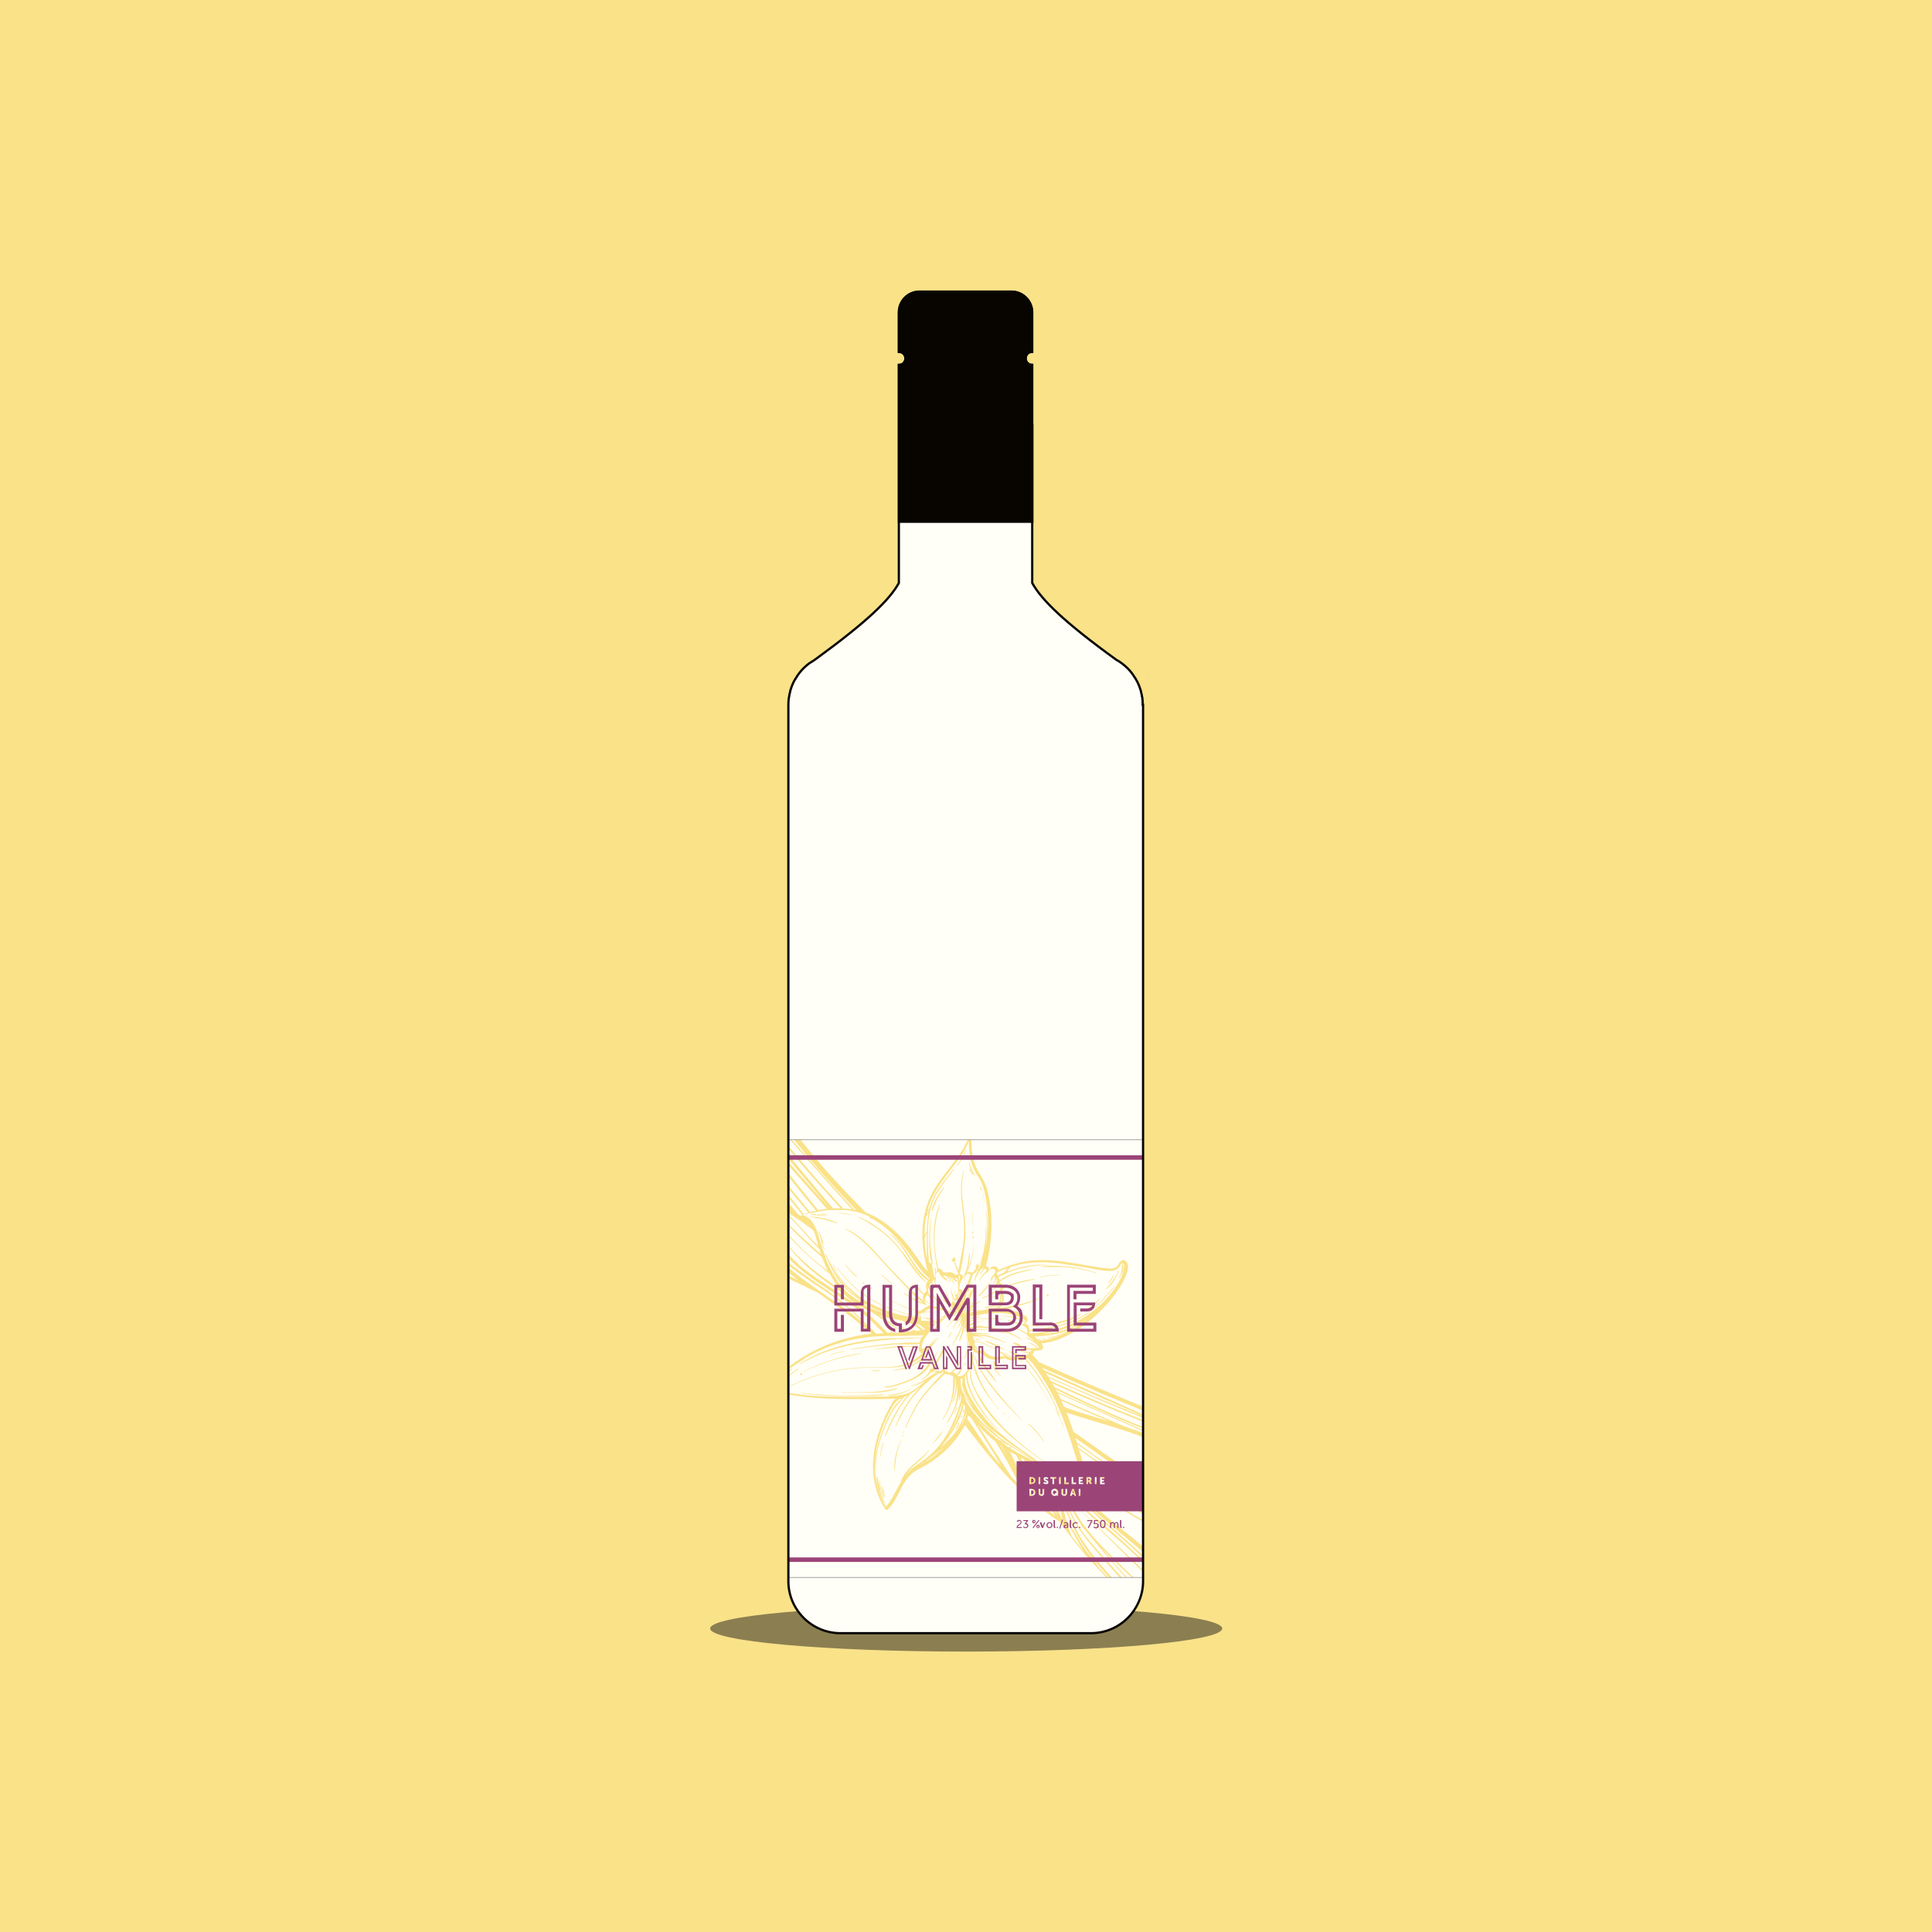 <svg viewBox="0 0 1030 1030" version="1.1" xmlns:xlink="http://www.w3.org/1999/xlink" xmlns="http://www.w3.org/2000/svg" id="Calque_1">
  
  <defs>
    <style>
      .st0, .st1, .st2, .st3 {
        fill: none;
      }

      .st4 {
        fill: #fffef7;
      }

      .st5 {
        fill: #fae289;
      }

      .st6 {
        stroke-width: .1px;
      }

      .st6, .st7 {
        fill: #9b4478;
      }

      .st6, .st1, .st2, .st8, .st3 {
        stroke-miterlimit: 10;
      }

      .st6, .st3 {
        stroke: #9b4478;
      }

      .st1 {
        stroke-width: 1.2px;
      }

      .st1, .st8 {
        stroke: #080500;
      }

      .st9, .st10 {
        isolation: isolate;
      }

      .st2 {
        stroke: #9d9d9c;
        stroke-width: .4px;
      }

      .st11 {
        fill: #c04793;
      }

      .st8 {
        stroke-width: 1.1px;
      }

      .st8, .st12, .st13 {
        fill: #080500;
      }

      .st10 {
        fill: #1d1d1b;
        mix-blend-mode: multiply;
        opacity: .5;
      }

      .st12 {
        opacity: 0;
      }

      .st3 {
        stroke-width: 2.4px;
      }

      .st14 {
        clip-path: url(#clippath);
      }
    </style>
    <clipPath id="clippath">
      <rect height="233.4" width="189.1" y="607.6" x="420.2" class="st0"></rect>
    </clipPath>
  </defs>
  <g class="st9">
    <g id="ombre">
      <rect height="1030" width="1030" class="st5"></rect>
      <ellipse ry="12.3" rx="136.5" cy="868.2" cx="515.1" class="st10"></ellipse>
    </g>
    <g id="fond">
      <path d="M609.2,375.7c0-1.1,0-2.3-.2-3.4,0-.3,0-.7-.2-1,0-.8-.3-1.6-.5-2.4,0-.3,0-.6-.2-.9-.3-1.1-.7-2.1-1.1-3.1h0c-.4-1-1-2-1.5-2.9,0-.2-.2-.4-.4-.6-.5-.8-1-1.6-1.6-2.4,0-.1-.2-.2-.3-.4-1.4-1.8-3.1-3.4-4.9-4.8,0,0-.2-.1-.3-.2-.9-.7-1.8-1.3-2.8-1.8h0c-28.2-20.4-40-32.1-44.9-41v-116.2c-1,0-1.9-.4-2.5-1s-1-1.5-1-2.5.4-1.9,1-2.5,1.5-1,2.5-1v-21c0-6.1-5-11.1-11.1-11.1h-48.9c-6.2,0-11.1,5-11.1,11.1v21c1,0,1.9.4,2.5,1s1,1.5,1,2.5-.4,1.9-1,2.5-1.5,1-2.5,1v116.2c-4.9,8.9-16.7,20.5-44.9,41h0c-1,.6-1.9,1.2-2.8,1.8,0,0-.2.1-.3.2-1.8,1.4-3.5,3-4.9,4.8,0,.1-.2.2-.3.4-.6.8-1.1,1.5-1.6,2.4-.1.2-.3.4-.4.6-.6,1-1.1,1.9-1.5,2.9h0c-.4,1-.8,2.1-1.1,3.1,0,.3-.2.6-.2.9-.2.8-.4,1.6-.5,2.4,0,.3-.1.7-.2,1-.1,1.1-.2,2.2-.2,3.4h0v467.3c0,7.6,3.1,14.5,8.2,19.6,5,5,12,8.1,19.6,8.1h133.5c7.6,0,14.6-3.1,19.6-8.1s8.2-12,8.2-19.6v-467.3h-.2Z" class="st4"></path>
    </g>
    <g id="_étiquette">
      <rect height="233.4" width="189.1" y="607.6" x="420.2" class="st4"></rect>
    </g>
    <g id="illustration">
      <g class="st14">
        <g>
          <path d="M639.5,878.1c-.6.7-1.1,1.4-1.6,2.1,0,.2-.2.3-.4.5-.3.5-.7,1.1-1,1.6-.4.8-2.2,4,0,3.7.4,0,.4-.7,0-.7-1.4,0,2.8-6.1,3.4-6.8,1.6-1.8,3.4-3.4,5-5.3,0,0,0,0,0,0-1.8,1.2-3.5,2.8-5,4.5,0,.2-.3.3-.4.5h0Z" class="st5"></path>
          <path d="M644.8,878.1c-1,1.4-1.8,3.1-2.9,4.5-1.3,1.6-2.8,2.5-4.5,3.6,0,0,0,.3,0,.2,3.3-1.1,6.3-5.1,7.5-8.2,0-.2-.2-.3-.3-.2h.1Z" class="st5"></path>
          <path d="M645.1,877c0,0,0,.2.2,0,.9-1.1,1.1-3,.3-4.2,0,0-.3,0-.2,0,.8,1.4,0,2.6-.2,4h0Z" class="st5"></path>
          <path d="M638.1,882.9s0,0,0,0c-.3,0-.4.4-.3.7.2.4.6.5,1,.5,1.1,0,2-1.2,2.5-2.1h0c-.3.5-.7.8-1.2,1.1-.2,0-.5.3-.7.4-.4,0-1.4.3-1.1-.5h-.2Z" class="st5"></path>
          <path d="M638.7,881.5c0,0,0,.2.2,0,.9-.9,1.5-2.2,2.4-3.1.4-.3,1-1.1,1.5-1.3.4,0,.9.2.9.6s-.5.9-.7,1.2h0c.5-.5,1.5-1.4,1.4-2.2,0-.6-.8-.8-1.3-.6-1.8.6-4.2,3.3-4.5,5.2v.2Z" class="st5"></path>
          <path d="M640.7,881.3c1,0,1.6-1.4,1.7-2.2,0,0-.2-.2-.2,0,0,.4-.4.8-.7,1.2-.3.3-.7.5-.9.8v.2h.1Z" class="st5"></path>
          <path d="M399,646.7h0Z" class="st5"></path>
          <path d="M399,646.8h0Z" class="st5"></path>
          <path d="M684,829.8c-.6,0-1.2-.3-1.7-.4-29.6-6.9-53.9-26.7-78.3-43.8-10.6-7.4-21.2-14.9-31.7-22.3-1.2-3.7-2.5-7.1-3.7-10.2,11.3,3.7,22.7,6.8,34,10.6,15.4,5.3,30.1,12.6,45.5,17.8,14.1,4.8,32.4,9,43.4,3.1,3.7-2,5.7-5.2,5.1-9,0-.5-.2-1.1-.4-1.6,0-.3-.2-.6-.3-.9-.2-.6-.6-1.2-.9-1.8-.3-.5-.6-1-.9-1.4,0,0,0-.2-.2-.3-.3-.3-.5-.7-.8-1-1.7-1.8-3.9-3.3-6.5-4.2-.7-.2-1.3-.4-2-.6h-.4c-1.6-.3,1.1,2.7,1.5,3.3.8,1.6,1,3.1.5,4.5-1.2,2.7-5,3.9-9.1,3.4-1.1,0-2.1-.3-3.2-.6-1.5-.3-3-.8-4.5-1.3-1.8-.6-3.5-1.2-5.2-1.9-.7-.3-1.4-.5-2.1-.8-1.6-.6-3.2-1.3-4.8-1.8-14.4-5.4-28.7-10.9-43-16.7-20.4-8.2-40.6-16.8-60.6-25.8-1-1.4-2.2-2.7-3.4-4,.4-.5.7-1,1-1.4,0-.2,0-.4,0-.6h0c1.6,0,3.7,0,4.5-.9.3-.5.4-1.1,0-1.9,0-.3-.3-.7-.5-1.1,3.4-.3,6.9-1.2,10.4-2.7,6.7-2.8,13-7,18.8-12.4,6.2-5.9,10.8-11.5,13.8-17,1.4-2.5,3-5.8,3.1-9,0-1.4-.9-2.8-2-3.2-.8-.3-1.6,0-2.2.8-.4.4-.6.9-.9,1.3-.5.9-.9,1.6-2.2,2-1.7.5-3.5.2-5.3,0-.2,0-.5,0-.7,0-3.1-.5-6.3-1-9.4-1.5-.9-.2-1.8-.3-2.7-.5-8.2-1.4-16.1-2.6-24.2-2.1-6.2.4-12.4,2-19.6,5.2,0-.6-.3-1.1-.8-1.5-1.7-1.2-3.1,0-4.3,1.3,0-.6,0-1.3-.7-1.7-.2,0-.5-.2-.8-.3,1-3.5,1.8-7,2.2-10.6.9-6.8,1-13.5.3-20.1-.4-3.5-1-6.8-1.8-9.9-.9-3.3-2.4-5.9-4.3-9-1.9-3.1-3.2-6.5-3.7-10.5-.3-1.9-.3-3.8-.4-5.6,0-1.5,0-3-.2-4.5,0-.4,0-.8.2-1.1,0-.2,0-.3-.2-.4,0,0-.3,0-.3.2h0s0,0,0,0v.2c0,0,0,.2,0,.3v.2c-1.2,3-2.6,6.3-4.5,9.3-2,3.3-4.5,6.3-6.6,9.1l-.2.3c-4.3,5.5-8.8,11.2-11.3,18-5.1,13.3-2.9,27.4-.2,37-1.3-1.3-2.3-2.5-3.2-3.8-.7-1-1.4-2-2.1-3-1.4-2-2.8-4-4.3-6-7.2-9.2-15.1-15.4-23.5-18.6-7.2-7.3-14.3-14.8-21.1-22.4-11.6-13.2-22-27.3-32.7-41.2-5.9-7.5-12-15-18.4-22-6.4-7.1-13.2-13.8-19.3-21.2-10.6-12.8-19.3-28.7-17.4-45.7,0-.8.2-1.5.3-2.3,0-.4.1-.7.2-1.1,0-.3-.4-.4-.5,0h-.1c-.2.4-.4.6-.6.9-1.4,1.7-2.5,3.4-3.6,5.2-.5,1-1,1.9-1.5,2.9-7.7,16.7-2.9,37.8,6,53.4.2.3.3.6.5.8-.6.5-1.2,1.1-1.8,1.9-3.3,4.2-4.7,10-6,15.1-1.7,6.7-1.6,12.5.3,19.1,2,7.4,3.9,15,6.6,22.2,2.2,5.9,6.3,10.4,11,14.5,2.6,2.3,5.2,4.4,7.9,6.5-1.7-.7-3.5-1.5-5.3-2.2-8.4-3.4-15.2-6.7-21-13.1-5-5.5-9.8-10.9-15-16.3-5.2-5.3-10.5-10.7-16.2-15.7-4.6-4-9.9-7.6-16.3-8.4-1.1,0-1.8.4-1.3,1.4,5,8.7,10.5,17.4,16.4,25.9.2.3.3.6.5.9.6.7,1.2,1.5,1.7,2.3,2.1,3,4.2,5.9,6.4,8.8,2,2.7,3.9,5.4,5.7,8.1.8,1.2,1.8,2,2.8,3,2.3,2.5,4.2,5.1,6.6,7.5,4.6,4.8,9.9,9.4,16.2,13,15.2,8.8,32,16.2,48,23.9,11.8,5.7,23.6,11.3,35.4,17,1.4,1,2.8,1.9,4.1,2.9,8.7,6,16.8,12.2,24.7,19-11.5,1.3-22.3,4.6-32,9.8-5.7,3.1-10.3,6.2-14,9.5-5,3.8-8.2,8.1-9.8,12.9,0,.2,0,.4.2.6.2.2.4.2.6.2,3.9-1.4,8-.9,12.6-.2,4.7.7,8.9,1.2,12.8,1.5,8.9.6,17.9.6,26.6.6h2.8c3.9,0,7.9,0,11.8-.2h1.1c-1.7,1.7-2.8,3.9-3.9,6l-.2.4c-3.3,6.6-5.5,12.8-6.8,18.9-2.5,12.5-.6,24.4,5.5,33.6,0,0,.2.2.4.3s.1,0,.2,0c.2,0,.5,0,.7-.2,2.7-2.5,4.3-5.8,6-9l1.5-3c1.5-2.7,2.8-4.6,4.3-6.1,1.7-1.8,3.9-3,6.2-4.2,8.7-4.6,15.6-10.8,20.6-18.4h0c.9-1.4,1.8-2.8,2.6-4.3,5.2,7,10.5,13.9,16.2,20.4,1.9,2.2,3.9,4.4,5.9,6.6.9,1,1.9,2,2.9,3l4.5,4.5c.8.7,1.5,1.5,2.3,2.2.6.6,1.2,1.1,1.8,1.7.5.4.9.8,1.4,1.3l.6.6c.2.2.4.4.6.5.9.8,1.8,1.6,2.8,2.3.8.7,1.7,1.4,2.6,2.1.2,0,.3.2.5.4.6.5,1.3,1,1.9,1.5.2.2.5.3.7.5,1.8,1.3,3.5,2.5,5.4,3.7,0,0,.3,0,.4,0,.6,1,1.3,2,2,3,.7,1.1,1.5,2.1,2.3,3.2,1.8,2.5,3.7,4.8,5.6,7.2,3.2,3.9,6.5,7.7,10,11.3,1.5,1.6,3,3.2,4.5,4.8,15,15.5,31.2,29.9,44.2,47.1,0,.2.2.3.4.5h0c0,.2.2.3.2.4.2.3.5.4.7.4,3.1,1.4,7.5-3.3,9.3-5.1,2.9-3.1,5-7.2,5-11.4h0v-1.5c0-.4,0-.7,0-1.1,0-.4,0-.8,0-1.3s0-.4-.2-.6c-8.4-14.5-20.3-26.8-33-37.8-9.4-8.2-19.4-15.8-28.9-23.9-3.3-2.8-6.6-5.7-9.8-8.7.9,0,1.8-.4,2.5-1,1.1-1,1.5-2.3,1.4-3.7,2.7,2,5.4,4,8.1,5.9,2.4,1.8,4.9,3.4,7.4,5,1.4.9,2.9,1.8,4.3,2.7,6.1,3.7,12.4,7.1,18.8,10.3,12.9,6.6,25.6,13.7,39.4,18.1,4.3,1.3,8.8,2.7,13.4,2.2,0,0,0,0,0,.2l1.1-.3c1-.2,1.9-.5,2.8-.9l.5-.2h0c.3-.3.7-.4,1-.6,0,0,.2,0,.2-.2.4-.2.8-.4,1.2-.6,1.9-.8,3.8-2.3,5.2-3.7l.5-.2c0-.4-.4-.8-.9-.9h0ZM677.1,831.4c-.2.3,0,.7-.2,1.3h0c-13.7.6-27.1-5.1-39.3-10.7-7.7-3.5-15.3-7.1-22.4-11.8-5.1-3.4-9.9-7.2-14.9-10.6,12.1,6.6,23.2,15,35.8,20.8,12.2,5.7,26.9,11,40.6,10.8h.4v.2ZM579.5,787.2c-.2-.8-.5-1.7-.7-2.5-.4-1.2-.7-2.5-1.1-3.7,10.9,7.9,22,15.4,33.5,22.3,19.3,11.6,39.9,21.3,61.7,27.1-6.3-.8-12.4-1.7-18.6-3.6-6.9-2.1-13.5-5-20-8.2-7-3.4-13.8-7.2-20.4-11.3-5.1-3.1-10.1-6.4-15.5-9-1-.7-2-1.3-3-1.9-5.2-3.2-10.7-5.9-15.9-9.2h0ZM672.1,828.9c.4.2.8.3,1.2.5-35.3-9.7-66.7-28.7-96.2-50.3-.6-2.1-1.3-4.2-1.9-6.3,12.7,9,25.6,17.7,38.8,26,11.6,7.2,23.7,14.3,36.2,20.4,7,3.8,14.2,7.2,21.8,9.7h.1ZM574.3,769.9c2.7,1.9,5.3,3.8,8,5.7,8.3,6,16.7,12.1,25.2,17.9-11.1-6.9-21.9-14.1-32.6-21.6-.2-.7-.4-1.4-.6-2h0ZM588.3,777.2c13.1,9.3,26.1,18.8,39.4,27.9-5.9-3.4-11.7-6.9-17.4-10.7-9.8-6.6-19.5-13.3-29-20.2-2.4-1.7-4.8-3.4-7.2-5.2-.3-.8-.5-1.6-.8-2.4,5,3.5,10,7,15,10.6h0ZM590.8,757.6c-7.2-2.2-14.3-4.3-21.4-6.7-.7-.3-1.4-.7-2.2-1-.5-1.1-.9-2.1-1.4-3.2,8.5,3.7,17,7.4,25.5,11-.2,0-.3,0-.5-.2h0ZM632.8,773.3c-11.1-4.6-22-9-33.2-12.8-11.4-4.8-22.8-9.7-34.2-14.7-.5-1.1-1-2.1-1.5-3.1,20.3,9.1,40.6,18.2,61,27.1,2.9,1.3,5.8,2.5,8.7,3.8,0,0,.2,0,.4.2-.4,0-.7-.3-1.1-.4h-.1ZM634.9,773.5c-3.6-1.5-7.1-3.1-10.6-4.6-20.3-8.8-40.6-17.8-60.8-26.9,0-.3-.3-.6-.4-.8,0,0,0-.2-.2-.4,18.6,9,37.4,17.7,56.8,24.7h0c13.1,7.6,28.8,12.5,43.8,14.5,7,.9,19.5,1.7,26.4-3.4-.9,1.1-2,2-3.4,2.8-4.5,2.4-10.8,2.8-16.8,2.6-12-.3-23.2-3.9-34.7-8.5h0ZM693.8,779c0,.2-.3.5-.4.7-.9,1.3-2.2,2.3-3.7,3,1.5-1.1,2.9-2.4,4.1-3.8h0ZM694.5,776.1c-2,2.5-4.1,4.9-7,6.7-1.1.7-2.3,1.3-3.5,1.7-1.6.3-3.2.4-4.9.5,1-.2,2-.5,3-.8,4.7-1.6,10.8-4.9,12.2-10,0,.6.2,1.2.2,1.8h0ZM694,773.2c0,.3.2.6.2.9-2.1,5.9-9.4,9.1-15.1,10.2-4.5.9-8.7.4-13-.2-1.4-.2-2.9-.5-4.4-.9-2.9-.8-5.7-1.7-8.6-2.7,6.4,1.4,12.8,2.1,18.7,2.1s12-.5,16.2-3.2c2.4-1.5,4.5-3.8,5.9-6.3h0ZM692.6,770.4c-.5,1.4-1.3,2.6-2.5,3.5,1-1.2,1.1-2.8.4-4.5-.3-.6-.7-1.5-1.2-2.4,1.3,1,2.5,2.1,3.3,3.3h0ZM689.3,769.4c.9,2,.4,3.4-.3,5.3-.9.5-1.9,1-3.1,1.3.7-.4,1.3-.9,1.8-1.5,1.5-1.8,1.7-4.2.8-6.5.3.5.5,1,.8,1.5h0ZM691.4,773.8c-3.2,3.7-8.9,5.2-13.5,5.6-6.9.7-13.8,0-20.6-1.2-13-2.5-25.6-6.6-37.4-12.6,16,5.7,32.6,10.3,48.8,12.2,8.2.9,18.1.2,22.7-4ZM663,774.4c1.9.4,3.9.2,5.8.6,2.1.4,4.3,1.3,6.4,1.7.9.2,1.8.3,2.6.4-6.6.2-14-.8-19.6-1.8-15.2-2.7-30.3-7.4-45.1-13.1-17.4-6.7-34.3-14.6-51-22.7-.4-.7-.7-1.3-1.1-2,14.8,6.6,29.7,13.1,44.7,19,14.7,5.8,30.2,11.7,45.4,15.2,2,.4,3.9.8,5.9,1.2s3.9,1,5.9,1.4h0ZM559.2,734.6c8.1,3.5,16.1,7,24.2,10.5,14.3,6.1,28.7,12,43.2,17.7,3.2,1.2,6.4,2.5,9.6,3.7-9.3-2.9-18.6-6.3-27.7-9.8-16.2-6.3-32.3-13.3-48.3-20.4-.3-.6-.7-1.1-1-1.7ZM557.4,731.9c18.7,8.4,37.5,16.8,56.3,25-7.4-2.9-14.7-5.9-22.1-9-11-4.5-22-9.2-32.9-14-.4-.7-.9-1.4-1.4-2.1h.1ZM657.5,770.9c1.3.5,2.7,1,4,1.6-3.3-.4-6.6-1-10.1-1.8-2.5-.7-5-1.5-7.5-2.3,4.6,1.2,9.1,2.2,13.6,2.6h0ZM628.5,759.8c8.4,3.3,16.8,6.5,25.2,9.6.3,0,.5.2.8.3-12.2-1.7-24.8-6.6-36.7-11.9-20.5-9-40.8-18.3-61.3-27.4l-.2-.3c-.2-.3-.4-.6-.6-.9,24,10.7,48.3,20.9,72.8,30.5h0ZM554.5,717.7v.5c-1.8-2.8-5.1-4.4-7.9-5.5h0v.2c1.5.8,3.3,1.8,5,3,.9.6,1.6,1.2,2.3,2.1.2.3.2.4.3.4h0v.2c0,0-.3,0-.5.2-1.5-1.4-3.1-2.4-4.9-3h-.2v.2c1.6.7,3.1,1.7,4.3,2.8h-2.4c-1.2,0-2.3,0-3.5-.2-1.3-.2-2.1-.8-3.1-1.5-.3-.2-.5-.4-.8-.5-.6-.4-1.4-.8-2.4-.7h-.2c-.2,0-.3.2-.3.3s0,.3.3.3c1.1.2,1.9.8,2.8,1.4s1.2.8,1.8,1.1,1.2.4,1.9.5c.8,0,1.7.2,2.7.2,0,.2,0,.3.2.4-1.8,1.5-5.8-.2-6.6-.5h-.2v.2c1.6.9,4,1.7,5.7,1.3l-.7.7h-.2c-.4.5-.8.8-1.2,1-.5.2-1,.2-1.9,0-1.9-.4-3.5-1.2-5.2-1.9-.3,0-.7-.3-1-.4h0c0,0-.2,0-.3,0v.3c.5.4,1.1.8,1.7,1.2.9.5,1.9,1,2.8,1.4h0c-.7,0-1.6,0-2.4-.2-.2,0-.4,0-.7,0h-.2c-1.3-.3-2.3-1-3.3-1.7-.2-.2-.4-.3-.7-.5h-.2v-.2.2c0,0,0,0,0,0h0c1.4,1.4,2.7,2.2,4.2,2.6.4,0,.8.2,1.2.3h-1.1c-.9,0-1.6-.3-2.4-.8-.4-.2-.8-.5-1.2-.8,0,0-.2-.2-.4-.3-.9-.7-1.7-1.4-3-1.6-.2,0-.3,0-.4.2h0c0,.2,0,.4.3.4h.3q0,0,0,0c.8.3,1.4.8,2.1,1.4.3.2.5.5.8.7-.2,0-.4,0-.7,0-.3,0-.5,0-.8,0-.7,0-1.4.2-2.1.2h-2c-1,0-1.9-.4-2.8-.9-.2,0-.4-.2-.5-.3-.3-.2-.6-.4-.8-.7,0,0,0,0-.2,0,0,0-.2-.2-.3-.2-.2-.3-.4-.6-.6-.9l-.2-.2c0-.2-.3-.3-.4-.5-.3-.4-.7-.8-1-1.2-.2-.2-.4-.5-.6-.7l-.2-.2h-.2s0,.2,0,.3c0,0,0,.2,0,.2.4.6.7,1.2,1,1.7,0,.2.2.3.3.5h-.3c-.3,0-.6,0-.9-.2h-.5c-.7,0-1.3-.3-1.8-.8s-.3-.3-.4-.5c0,0,0,0,0,0v-.4h0s.2.1.3.2c.4.4.9.6,1.3.9h.2v-.2h0l-.3-.3c-.4-.4-.8-.7-1.1-1.1-.2-.2-.4-.5-.5-.7h0v-1.8c.3,0,.5,0,.8,0,.9,0,1.8.4,2.7.7,1.7.5,3.3,1.3,4.8,2,.8.4,1.6.8,2.4,1.1h0v-.2c-.4-.2-.8-.4-1.2-.6-2.1-1.1-4.3-2.3-6.6-2.9-.4,0-.7-.2-1.1-.3-.7,0-1.4-.3-2.1-.3,0-.2,0-.5-.2-.7,0-.5-.3-1.1-.4-1.6h0c.5,0,1.1,0,1.6,0,1.2,0,2.5.4,3.8.9h.2v-.2c-1.1-.6-2.4-1-3.7-1.2h1.7c4.3.2,8.5,1.8,12.5,3.4l1,.4h.2v-.2c-4.8-2.3-9.8-4.3-15.1-4.2h-2.1c.2,0,.5,0,.7,0,.3,0,.7,0,1-.2,2.2-.3,4.5,0,7.1.3,0,0,0,0,.2,0,0,0,0,0,0-.2-2.8-.5-5.6-.9-8.3-.6h-.3c-.3,0-.5,0-.8,0,0-.3-.2-.6-.3-.9,0-.3-.2-.6-.4-.9,0-.3-.2-.5-.3-.7h0c2.3-.6,4.7-1,6.7-1.3,0,0,0,0,0-.2,0,0,0,0-.2,0-2,0-4.2.4-7,.9,0-.2-.2-.3-.2-.5v-.2c1.4-.6,2.7-1,4-1.1h0v-.2h0c-.9,0-1.8,0-2.7.3,2.5-1.1,5.2-1.4,8-1.7h.9s0,0,0,0c0,0,0,0,0,0-2.9,0-7.2.2-10.7,2.1,0-.2-.2-.3-.3-.5h0c1.8-2.4,5.9-2.6,8.8-2.7h.7c3.5-.2,7,.2,10.2.5,0,0,0,0,0,0h0c0,0,0,0,0,0-3.4-.8-7.3-1-11.5-.7h-.8c-2.7.2-6,.5-7.8,2.6h0c0-.3-.3-.6-.4-.8h0c.2-.2.4-.4.6-.5.6-.5,1.4-.8,2.2-1.1,1.1-.4,2.3-.6,3.4-.8.5,0,.9,0,1.4-.2,0,0,0,0,0-.2,0,0,0,0-.2,0-2.1,0-3.9.3-5.4.9-.8.3-1.4.6-1.9.9.6-1.1,1.4-1.8,2.8-2.2h.3c1.6,0,3.2-.4,4.8-.7,1.3-.3,2.5-.5,3.8-.6,3.4-.3,6.5-.3,9.4,0,3.3.4,6.2,1.3,8.6,2.5.8.4,2,1.4,1.9,2.2-3.7-2.9-8.8-3.4-12.3-3.5,0,0,0,0,0,0h0c0,0,.4.2.4.2,4.2.5,8.2,1,11.7,3.8-.3.2-.9.4-1.7.5-.5,0-1.1-.2-1.7-.4-.2,0-.4,0-.6-.2-1-.3-2-.6-2.9-1-.6-.2-1.3-.5-1.9-.7,0,0-.2,0-.3,0,0,0,0,.2,0,.3,2,1,4.2,1.7,6.2,2.2h.3c.3,0,.5,0,.8.2,1.9,1,3.1,1.9,2.8,4.1v.5c-2.1-1.5-4.7-2.6-8.2-3.3,0,0-.2,0-.2,0,0,0,0,.2,0,.2,3.6.9,6.2,2.1,8.5,3.9,0,0,0,.2.2.4l.7.7c0,0,.2.2.3.2.2,0,.4.2.5.4.3.2.6.4.9.6.7.6,1.4,1.3,2,2,.3.4.6.7.8,1.1v.2c.4.4.9,1.1.9,1.5l.2-.8ZM522.1,720.8h0ZM518.9,719.5c0,.3,0,.5,0,.8v.4c0,.3-.2.6-.2,1s0,.4-.2.6c0,.4-.2.8-.4,1.2,0,.2,0,.4-.2.6h0v.2h0v.3c0,0,0,.2,0,.4-.2.5-.3,1-.5,1.6,0,.2-.2.5-.3.7,0,.2-.2.4-.2.6s0,.3-.2.4v.2c0,.2-.2.5-.3.7,0,.2-.2.3-.2.5-.2.3-.4.7-.6,1,0,.2-.3.4-.4.6-.3.4-.6.8-.9,1.1l-.5.5h0c-.2,0-.3.2-.5.4h-.2c-.2,0-.4.2-.6.3,0,0-.2,0-.4,0-.4,0-.9,0-1.3,0h0c-.2,0-.3-.2-.5-.3.4-.3.8-.7,1.2-1.1,0,0,0,0,.1-.2.2-.2.4-.4.5-.6h0v-.2c.3-.4.5-.8.7-1.2,0-.2.2-.4.3-.7h0v-.3h-.2c0,.2-.2.3-.3.5-.3.4-.6.9-.9,1.3h0c-.2.3-.4.6-.6.8h0c-.4.4-.8.8-1.3,1.2h-.1c0,0-.1-.2-.2-.3-.2-.2-.4-.4-.6-.5s-.5-.2-1-.4c.6-.4,1.1-1,1.5-1.5,0,0,.2-.2.3-.3.1,0,.2-.3.3-.4h0c0,0,.2-.3.3-.4h0c.3-.5.5-.9.8-1.3h0c.1-.3.2-.4.3-.6.1-.2.2-.4.4-.6.3-.5.5-1,.8-1.5,0,0,0-.2,0-.3v-.2s0-.2,0-.2c.2-.3.3-.7.5-1h0c0,0-.2,0-.2,0h0c-.2.4-.3.8-.5,1.1,0,0,0,.2,0,.3h0c0,0,0,.2-.2.3-.3.5-.6,1-.9,1.5-.1.2-.2.4-.3.5,0,0-.2.2-.3.4,0,0,0,0-.1.2-.1.2-.2.3-.4.5l-.2.3s-.1.2-.2.3c0,0-.1,0-.2.2-.1.2-.2.3-.4.5,0,0-.2.2-.3.4-.1,0-.2.3-.4.4-.6.7-1.2,1.2-2,1.6h-.2c-1.1-.4-2.3-.9-2.6-1.4v-.8s0-.2.1-.2c.4-.6.8-1.4,1.1-2.1.1-.3.3-.6.4-.9v-.2l.2-.5h-.2c-.1.3-.2.5-.3.7-.2.3-.3.5-.5.8-.3.5-.5.9-.8,1.3-.1.2-.3.4-.4.6h0c-.1.2-.2.3-.3.5h0l-.5.5h-.1c-.2.3-.3.4-.5.5-.2.2-.5.3-.8.4-.4,0-.8,0-1.2-.3h0c-.3-.3-.5-.6-.7-1-.2-.6-.3-1.2-.3-1.8h0c.1-.4.3-.6.4-.8h0c0,0,.1-.2.2-.3.1-.2.3-.5.4-.8h0c.3-.6.7-1.2,1-1.8s.3-.5.4-.7h0c.2-.3.3-.6.5-.9,0,0,.2-.3.2-.4s.1-.2.2-.3c0,0,.1-.2.2-.3l.3-.6h0c0-.3.2-.5.3-.7,0,0,0-.3.1-.4,0-.2.1-.3.2-.5,0,0,0-.2-.1-.3h-.3s0,0-.1.2c-.2.2-.3.4-.4.6,0,0-.1.2-.2.2,0,0-.1.2-.2.3-.1.2-.2.3-.3.5h0c-.1.3-.3.6-.4.8l-.6,1.2h0l-.3.6c-.3.5-.5,1-.8,1.4l-.2.3h0c-.1.2-.3.4-.4.7,0,0-.1.2-.2.3,0,0,0,0-.1.2-.1.2-.2.4-.4.6-.2.3-.4.6-.6,1l-.2.4h0c-.2.4-.4.8-.7,1.1,0,0-.1,0-.2.2h0c-.3,0-.5.2-.6.2h-.3v-.4c0,0,0-.3.1-.4v-.2c0-.2.1-.3.1-.4v-1.3h0c.5-.4.9-1,1.4-1.6,0,0,.1-.2.2-.2.1,0,.2-.3.3-.5,0,0,0,0,.1-.2,0,0,.1-.2.2-.3h0c0-.2-.2-.3-.2-.3h0v.2s-.1.2-.2.3h-.1c-.1.3-.3.4-.4.6,0,0,0,0-.1.2-.4.5-.9,1-1.4,1.4,0-.2-.1-.4-.2-.6h0c.5-.3.9-.7,1.3-1.1h0l.5-.5h.1c0,0,.1-.2.2-.3.1,0,.2-.3.3-.4.3-.4.6-.8.9-1.2.1-.2.3-.4.4-.6h0c.2-.3.3-.5.5-.7,0,0,.1-.2.2-.3v-.2h-.1c0,0-.2.2-.3.3-.2.2-.4.5-.5.7s-.2.3-.4.5h0c-.3.5-.6.9-.9,1.2-.1.2-.3.3-.4.5h-.1v.2c-.2.2-.4.4-.5.6h0c-.4.4-.7.7-1.2,1,0-.3-.2-.6-.4-.8-.2-.4-.5-.5-.8-.5s-.3,0-.5-.3c-.8-.7-.8-1.7-.7-2.5v-.5h0v-.3h0c0,0,.1,0,.2-.2.4-.2.8-.5,1.1-.8.2,0,.3-.2.4-.4.2,0,.3-.3.5-.4h0c.2-.2.4-.4.6-.5v-.2c.3-.3.6-.6.9-.9h0c.1,0,.3-.3.4-.5.1,0,.2-.2.3-.3,0,0,.2-.2.2-.3.1-.2.3-.3.4-.5h0c.1-.2.3-.3.4-.5.2-.2.3-.4.5-.6h0s0,0,.1-.2c0,0,.2-.2.2-.3,0,0,.1,0,.2-.2,0,0,.2-.2.3-.3,0,0,0,0,.1-.2,0,0,.2-.3.3-.4h0l-.2-.2h0c0,.2-.2.3-.3.4,0,0-.2.2-.2.3,0,0-.2.2-.2.3h0s-.1,0-.2.2c0,0-.2.2-.3.3h0c-.2.2-.4.4-.6.6s-.3.3-.4.4c0,0-.1,0-.2.2-.1,0-.3.3-.4.4h0c-.1,0-.3.3-.4.4-.1,0-.3.3-.4.4h-.1c-.5.6-1.1,1.1-1.6,1.5h-.1c-.1,0-.2.3-.3.4-.1,0-.2.2-.3.2s-.2,0-.3.2h0c-.3.3-.5.4-.7.5-.3,0-.5.2-.7.2h-.6c.1,0,.2,0,.4,0,.2,0,.5-.2.7-.3.4-.2.8-.4,1.1-.7.1,0,.2,0,.3-.2,0,0,.2,0,.3-.2,0,0,.1,0,.2-.2.5-.4,1-.9,1.5-1.4,0,0,.1,0,.2-.2.1-.2.3-.3.4-.5.1,0,.2-.3.4-.4h0c.1,0,.2-.2.3-.4.1,0,.2-.3.3-.4,0,0,0,0,.1-.2,0,0,.1,0,.2-.2.2-.2.4-.4.5-.6h0v-.2h-.2c-.2.2-.4.4-.5.6h-.1c0,0,0,.2-.1.3-.1.2-.3.3-.4.5,0,0-.1.2-.2.2,0,0-.1,0-.2.2,0,0-.2.2-.3.3-.1.2-.3.3-.4.4l-.3.3c-.5.5-1,.9-1.5,1.3,0,0-.2.2-.3.2,0,0-.1,0-.2,0,0,0-.1,0-.2,0-.4.2-.7.4-1.1.6-.3,0-.6.3-.9.3h-.3c0,0-.1-.3-.1-.4,0-.5,0-1.1.2-1.6,0-.2.1-.4.2-.6,0,0,0-.3.1-.4,0,0,0-.2.1-.3v-.2c0,0,0-.2.1-.3.1-.3.3-.5.4-.8.2-.4.4-.7.6-1.1h0c.1-.2.2-.3.3-.5h0c.3-.4.6-.8.9-1.2.1,0,.2-.3.3-.4h0s.1-.2.2-.3c0,0,.1-.2.2-.3h0s.1-.2.2-.3.2-.3.3-.4c.1-.2.3-.3.4-.5,0,0,.2-.2.3-.3l.3-.4.2-.2s0,0,.1-.2h0s0,0,.1-.2h0c.1,0,.3-.3.4-.4.2-.2.4-.4.6-.7h0c.1-.2.2-.3.3-.5l.5-.5h0c.1-.2.3-.3.4-.5.1,0,.2-.2.3-.4l.5-.5c.4-.4.8-.8,1.1-1.2.2-.2.3-.3.4-.5h0s.1,0,.2-.2c.3-.3.6-.5.9-.8.8-.6,1.6-1.1,2.4-1.6.3-.2.7-.4,1-.6.2,0,.3-.2.5-.3s.4-.2.5-.3c.2,0,.4,0,.6,0h.3s-.2,0-.3,0c-.4,0-.8.3-1.1.5-.2,0-.4.2-.5.3-1,.6-1.8,1.4-2.5,2.1-.1,0-.3.3-.4.4-.4.4-.7.7-1,1.1,0,0-.1,0-.2.2,0,0-.2.2-.3.3-.4.4-.7.8-1,1.2-.1.2-.3.4-.4.5-.2.3-.5.6-.7.9,0,0-.2.2-.2.3,0,0,0,0-.1.2-.2.3-.4.6-.6,1,0,0,0,.2-.1.2l-.3.6s0,.2-.1.2h0c0,0-.2.2-.2.4h0v.2h.1s.1-.2.2-.3h0s.1-.2.2-.2c.1-.2.2-.4.4-.5h0c.2-.5.5-.8.8-1.2h0c.1-.2.2-.3.3-.5.2-.3.5-.6.7-.9.1-.2.3-.4.4-.5.3-.4.7-.8,1.1-1.2,0,0,.1,0,.2-.2,0,0,.1,0,.2-.2.4-.4.8-.8,1.2-1.2.9-.8,1.9-1.5,3-2.1.2,0,.4-.2.6-.3.4-.2.7-.3,1.1-.4.6-.2,1.1-.3,1.7-.4h.2c-.5.2-1,.5-1.4.8-.3.2-.6.4-.9.6-.2,0-.3.3-.5.4-.5.4-.9.8-1.3,1.1-.3.3-.6.6-.9.8h-.1c0,0,.1.3.1.3h0c0,0,.1-.2.2-.2.4-.3.8-.6,1.1-.8.4-.3.8-.6,1.2-.9.2,0,.3-.2.5-.4.3-.2.6-.4.9-.6.5-.3,1.1-.6,1.6-.9.2.2.4.3.6.5-.5.3-1.1.7-1.6,1.1-.2.2-.4.4-.6.5h0v.2h.1c.2-.2.4-.4.6-.6.3-.2.7-.5,1-.7.2,0,.4-.3.6-.4h.1c-.5.5-1,.9-1.5,1.3-.2.2-.5.4-.7.7-.2,0-.3.3-.5.4-.5.5-.9.9-1.3,1.4-.5.5-.9,1.1-1.3,1.6-.3.4-.6.8-.9,1.2h0s-.1,0-.2.2c0,0,0,0-.1.2v.2h.1s.1,0,.2-.2h0c.3-.5.6-.9.9-1.3.5-.5.9-1.1,1.5-1.6.4-.4.8-.8,1.3-1.2.2,0,.3-.3.5-.4.2-.2.5-.4.7-.6.5-.4,1-.8,1.6-1.2.1,0,.2.3.4.5-.4.5-.9,1.1-1.3,1.6-.2.3-.4.5-.5.8-.1.2-.3.4-.4.6-.2.3-.4.6-.5.9-.3.6-.6,1.2-1,1.8-.1.2-.2.4-.3.7v.2h.1c.1-.2.2-.4.4-.7.3-.6.7-1.2,1.1-1.8.2-.2.3-.5.5-.7.1-.2.3-.3.4-.5.1,0,.2-.3.3-.4l.3-.3h.1c.4-.6.8-1,1.1-1.6,0,0,.2.3.3.4-.3.4-.4.9-.6,1.4,0,.2-.2.4-.2.6v.2c0,.2-.2.4-.3.6,0,.2-.2.4-.3.7,0,0,0,.2-.1.2l-.6,1.2v.2h.1l.3-.4c.2-.3.3-.5.5-.8h0c.1-.2.2-.4.4-.6.1-.2.3-.5.4-.7.2-.4.4-.8.6-1.3h0c0,.5,0,1.1-.3,1.6v.3c0,.2,0,.4-.2.6,0,.2,0,.3,0,.5v.3c-.2.6-.4,1.1-.6,1.7-.2.4-.4.9-.6,1.3h0c0,.2-.2.4-.3.6-.2.3-.3.7-.5,1,0,.2-.2.3-.3.5-.2.3-.3.6-.5,1v.2h0c0,.2-.2.3-.3.5,0,0-.1.2-.2.3,0,0-.1.3-.2.4-.1.2-.3.5-.4.7-.2.4-.5.9-.7,1.3h0v.5h.2v-.3c.4-.6.8-1.3,1.2-2,0,0,.2-.3.2-.4,0,0,.1-.2.2-.3,0,0,.1-.2.2-.3,0,0,.1-.2.2-.3h0c.2-.4.4-.7.6-1.1,0-.2.2-.3.3-.5.2-.3.3-.7.5-1,.1-.2.2-.4.3-.7,0-.2.2-.4.3-.6,0-.2.2-.5.3-.7.2-.5.4-.9.5-1.4,0-.2,0-.3.2-.5v-.2c0-.3.2-.5.2-.8s0-.2,0-.4v.4c0,.3,0,.6,0,.9h0c0,.4,0,.6,0,.9,0,.4-.2.9-.3,1.3,0,.5-.2.9-.3,1.4,0,.2,0,.5-.2.7-.1.4-.2.7-.3,1.1,0,.2-.1.4-.2.5-.1.4-.3.8-.4,1.2,0,0,0,.2-.1.3,0,0,0,.2.1.3h0c.1,0,.2,0,.3,0,0,0,0-.2.1-.3.2-.4.3-.8.5-1.1,0-.2,0-.4.2-.5,0-.2.2-.4.2-.6h0c0-.2,0-.3.2-.5,0-.2.2-.5.2-.7,0-.5.3-.9.4-1.4,0-.3.2-.7.2-1s0-.6.2-.9v-.8c0-.9.2-1.8.2-2.6h0c0,1.1.2,2.1,0,3.1v.8c0,.3,0,.6-.2.9,0,.2,0,.5-.2.8,0,.2,0,.4-.2.6v.2h0c0-.2.2-.4.2-.6s0-.3.2-.5c0-.3.2-.5.2-.8s0-.4,0-.7h0c0-.5,0-1.1,0-1.6v.3c0,.5,0,1,.2,1.5v1.4s0,.2.2.2h0v-1.9c0,.2.2.5.3.7,0,.2.2.4.2.6,0,.4.2.8.3,1.1,0,.2,0,.5.2.7v.2c0,.4.2.8.2,1.2v.4c0,.3,0,.6,0,.9v4.3h0v.5c0,.7-.3,1.4-.5,2.1,0,.2,0,.4-.2.6,0,.2,0,.4-.2.5,0,0,0,.3-.2.4,0,.2,0,.4-.2.6,0,.2-.2.4-.3.6,0,.2-.2.4-.3.6h0v.3h.2c0-.3.2-.4.3-.6,0-.2.2-.3.3-.5,0,0,0-.3.2-.4,0,0,0-.3.2-.4,0-.3.2-.5.3-.8,0-.2.2-.4.2-.6.2-.6.4-1.3.6-1.9h0v-1.1c0-.2,0-.5,0-.7,0-.4,0-.8,0-1.2v-3.2h0v.4c0,.2,0,.3,0,.5,0,.2,0,.3,0,.5,0,.5.3,1,.4,1.5,0,.2,0,.4,0,.6,0,.4,0,.9.2,1.3v1.9h1.5ZM512.9,737.4v.6c0,.3,0,.7.2,1,.3,1.1.7,2.2,1.1,3.3.8,1.8,1.8,3.6,2.8,5.2,0,0,.2.2.2.4.6.9,1.1,1.8,1.7,2.7,0,0,0,.2.2.3,0,0-.2-.2-.2-.3-1.3-1.7-2.6-3.5-3.7-5.3-.9-1.4-1.7-2.7-2.3-4.2v-.2c-.3-1-.5-1.9-.7-2.9,0-.2,0-.5,0-.7,0-.2,0-.4,0-.7,0-.5-.2-.9-.3-1.4.2,0,.5,0,.7-.2.2,0,.3,0,.5-.2v.8c0,.6,0,1.2,0,1.8h-.1ZM529.5,762.6c.2.2.4.3.5.5,1.5,1.2,3,2.4,4.5,3.6,1.4,1,2.8,2,4.2,3,.8.6,1.6,1.1,2.4,1.7,0,0,.3.2.4.3.7.5,1.4.9,2,1.4,0,0,.3.2.4.3.9.6,1.7,1.2,2.6,1.8.9.6,1.7,1.2,2.6,1.8,0,0,.3.2.4.3.4.3.9.6,1.3.9.3.2.6.4.9.6-.3-.2-.6-.4-.9-.6-.5-.3-1.1-.7-1.6-1s-.9-.6-1.4-.9c-.4-.2-.7-.5-1.1-.7-.8-.5-1.7-1-2.5-1.6-.9-.6-1.8-1.1-2.7-1.7-.8-.5-1.6-1-2.4-1.6-1.4-.9-2.7-1.9-4.1-2.8-1-.7-2-1.5-3-2.2-.8-.7-1.6-1.5-2.3-2.3l-.8-.8c-.8-.8-1.6-1.7-2.4-2.6.6.6,1.3,1.2,1.9,1.8.3.3.6.5.9.8h.2ZM552.5,779.7c-.4-.2-.9-.4-1.3-.7-.3-.2-.7-.4-1-.5-.2,0-.3-.2-.5-.3-.7-.4-1.4-.7-2.1-1.1-.8-.4-1.5-.8-2.3-1.2s-1.5-.8-2.3-1.2-1.5-.8-2.3-1.3c-1.2-.7-2.5-1.5-3.7-2.3-.6-.4-1.2-.8-1.7-1.2.4,0,.8.2,1.3.3.4,0,.8.2,1.2.2.7.5,1.5,1,2.2,1.4.8.5,1.6,1,2.4,1.5.8.5,1.7,1.1,2.5,1.6s1.6,1,2.4,1.5c.8.5,1.5.9,2.3,1.4.5.3,1.1.6,1.6,1,.4.3.9.5,1.3.8h0ZM553.1,781.8c.4,2.2.7,4.5,1.2,6.8-.5-1.4-1-2.9-1.5-4.4-.3-1-.7-2.1-1-3.1.4.2.9.4,1.3.7ZM546,778.1c1.8,4.4,3.5,8.8,5.1,13.3-2.3-4.8-4.7-9.6-7.1-14.4.7.4,1.4.7,2,1.1h0ZM527.7,763.8c-1.6-1.5-3.1-3-4.5-4.5-.8-.9-1.5-1.8-2.2-2.6,1,1.1,2,2.1,3.1,3.1.8.7,1.6,1.5,2.4,2.2.9.8,1.9,1.6,2.9,2.4h0c.6.6,1.3,1.1,1.9,1.6,1.2.9,2.4,1.8,3.7,2.7-1.1-.4-2-.9-3-1.4-.3-.2-.7-.4-1-.6,0,0-.3-.2-.4-.4-1-.9-2-1.7-3-2.6h0ZM514.6,749.8s0,0,0,.2h0c0,.4,0,.7-.2,1h0c0,.2,0,.4,0,.6,0,.5,0,.9-.3,1.4v.2c0,.2,0,.5-.2.7,0,.5-.3,1-.4,1.5,0,0,0,.2,0,.3-.2.5-.3,1-.5,1.4,0,.3-.3.6-.4.9-1,2.2-2.3,4.3-3.8,6.3-2.2,2.8-4.9,5.2-7.5,7.5,1.7-1.9,3.3-3.9,4.8-6.1,2.1-3,3.8-6.1,5.3-9.4h0c.3-.7.6-1.5,1-2.3,0,0,0-.2,0-.3.2-.4.3-.9.5-1.3h0c.2-.7.4-1.4.6-2.1,0-.2,0-.5,0-.7,0-.4,0-.8.2-1.2v-.2c0,.3.3.6.4.9,0,.3.3.6.4.8h0ZM510.5,755.2c.3-.8.6-1.6.9-2.4,0,0,0-.3.1-.4,0,0,0-.2.1-.3,0-.2.1-.4.2-.6v-.4c.2-.5.4-1,.6-1.6,0-.3.2-.7.3-1.1,0-.2,0-.5.2-.7,0,.3,0,.6,0,.8,0,.4,0,.7-.2,1.1,0,.6-.3,1.2-.5,1.9v.2c0,.4-.2.7-.4,1.1,0,0,0,.3-.1.4-.3.8-.6,1.5-.9,2.3-.2.4-.4.8-.5,1.3-1.5,3.3-3.3,6.5-5.3,9.5-.9,1.3-1.9,2.6-2.9,3.9,1.1-1.4,2.2-2.9,3.2-4.5,2-3.2,3.8-6.7,5.3-10.5h0ZM515.2,747.2c-.2-.5-.4-1-.7-1.5-.2-.5-.4-.9-.5-1.4,1,1.5,2,3.1,3.1,4.6.2.3.3.5.5.8.4.6.8,1.1,1.2,1.7.4.6.9,1.2,1.3,1.7,0,0,.2.2.3.3.8,1.1,1.7,2.2,2.6,3.2,1.2,1.4,2.5,2.9,3.9,4.3l1,1,1.4,1.4c-.6-.5-1.2-1.1-1.8-1.6,0,0,0,0-.2,0-1.2-1-2.2-2-3.3-3.1s-1.9-2-2.8-3c-.2-.3-.5-.5-.7-.8-1.1-1.3-2.1-2.6-3-3.9-.4-.5-.7-1-1-1.5h0c-.5-.8-1-1.5-1.3-2.1h0ZM533.5,768.8c.8.3,1.7.5,2.5.7h0c.3.2.6.4,1,.7-.2,0-.5,0-.7-.2-.7-.2-1.5-.5-2.3-.8,0,0-.3-.2-.4-.3h0ZM534,771c1.2,2.2,2.3,4.4,3.5,6.5-1.4-2.4-2.8-4.8-4.3-7.2.3.2.5.4.8.6h0ZM498.9,732.2s-.2,0-.3.2c-.3.2-.5.4-.8.6h0l.7-.7.2-.2.5-.5s.2,0,.2.2c-.2,0-.4.3-.6.4h0ZM488.3,709.6c-.7-.6-1.4-1.2-2.2-1.7-.7-.6-1.4-1.2-2.2-1.7-.5-.4-1.1-.9-1.6-1.3,1.3.3,2.6.5,4,.8,1.6,1.2,3.1,2.4,4.7,3.6h-.1c-.4,0-.8,0-1.3.2-.4,0-.9,0-1.3.2h0ZM485.9,709.8h-2c-.6-.5-1.2-.9-1.7-1.4-.7-.5-1.3-1.1-2-1.6-1.6-1.3-3.2-2.5-4.8-3.8-.1,0-.3-.2-.4-.3h.2c.4,0,.8.2,1.2.3,1.2.3,2.5.7,3.7,1h.4c.2,0,.3,0,.5,0s.4.3.6.4c.2.2.5.4.7.6.5.4,1,.8,1.5,1.2,1.3,1,2.5,2,3.8,3-.5,0-1,0-1.5,0l-.2.4ZM439.6,681.6c-.6-.5-1.2-.9-1.8-1.4-1-.8-2-1.5-3-2.3-2.9-2.3-5.8-4.8-8.5-7.4-.7-.6-1.3-1.3-1.9-2h0c-1.7-1.7-3.2-3.5-4.8-5.3-.5-.5-.9-1.1-1.4-1.6-.8-1-1.6-2-2.4-3-1.1-1.4-2.2-2.8-3.2-4.2-.8-1.1-1.7-2.2-2.5-3.3-8.9-11.9-19.6-20.5-31.2-29.5-11-8.5-22.5-18-27.4-31.5-3.1-8.6-2.4-17.5.3-26,.8-2.5,1.3-4.5,3.4-6,.2,0,.4-.3.6-.4.5-.3.9-.5,1.4-.6,1-.3,1.9-.3,2.8-.2.7,0,1.4.4,2.1.7s1.3.8,2,1.3c.2,0,.3.3.5.4,1.6,1.4,2.9,3,4.3,4.6,1,1.2,2.1,2.4,3.4,3.4.1,0,.3,0,.1-.2-2.1-1.9-4-4.6-6-6.9-.5-.5-1-1.1-1.5-1.6.3.3.7.5,1,.8.2,0,.4.3.6.4,2.3,1.8,4.7,3.6,6.9,5.4.2.2.5.4.7.6h0s-.1,0-.2.2c-.8.6-1.4,1.3-2,2.1-.1.2-.2.3-.4.5-.7-.7-1.4-1.4-2-2.1-1.5-1.5-2.9-3-4.4-4.5h0c-1.1-1.1-2.3-2.7-3.9-3.3-.3,0-.6-.2-.9-.3-.6,0-1.3,0-2,.2s-1.3.5-1.9,1c-1,.7-2,1.6-2.6,2.6-.6.7-1,1.4-1.3,2.4s-.4,2-.5,3.1c-4.2,16.4,5.1,33,16.6,44.2,8.5,8.4,18.6,15,27.8,22.6,8.5,7,15.6,15.4,23,23.4.8.9,1.6,1.7,2.4,2.6.8.8,1.6,1.7,2.4,2.5,1.2,1.2,2.4,2.4,3.6,3.6.8.7,1.6,1.5,2.4,2.2,2.6,2.4,5.3,4.7,8.1,7,1.1.9,2.1,1.7,3.2,2.6.3.2.6.4.9.7.6,1.2,1.3,2.4,2,3.5.2.4.5.8.7,1.2s.3.4.4.6c.2.3.4.5.6.8.4.6.9,1.2,1.3,1.8-1.6-1.1-3.3-2.2-4.9-3.4-.1,0-.2-.2-.4-.3-.7-.5-1.5-1.1-2.2-1.6h-.3ZM375.1,565c-.1,0-.3-.2-.4-.3-1.5-1-2.9-2.1-4.4-3.2-.8-.6-1.6-1.3-2.4-2-1.8-1.6-3.4-3.5-5.4-4.9.6.3,1.3.7,1.9,1.1,1.6,1.2,3.1,2.5,4.5,3.9,1.5,1.4,3.1,2.8,4.8,3.9.4.2.8.5,1.2.7.2.2.4.4.5.5h0c-.1,0-.3.3-.4.3h0ZM375.5,565.8h.7v.9c-.2.5-.5,1.1-.8,1.6s-.6.9-.7,1c-.3.4-.7,1-1.2,1.4-.2,0-.4.3-.6.3h-.4c-.5,0-.9-.3-1-.8v-.5c.1-.3.3-.7.6-1,.4-.4.8-.8,1-1.1.3-.3.6-.6.8-.9h.2c.3-.2.5-.4.7-.5s.4-.2.6-.3h0ZM408.6,612.3c8.7,11.2,17.5,22.3,26.5,33.2-1,.2-2.1.5-3.2.7-20-24.1-39.5-48.7-57.6-74.3,0,0,.2-.2.2-.3.6-.6,1.2-1.3,1.8-1.9,2,2.7,4.1,5.4,6.1,8.1,8.6,11.6,17.3,23,26.1,34.4h.1ZM389.2,585.1c13.3,16.6,27.8,32.4,41.8,48.2,3.3,3.7,6.6,7.5,9.9,11.2-.9,0-1.9.2-2.8.4-.6,0-1.2.2-1.9.3-16.1-19.7-31.7-39.8-47-60.2h0ZM434.5,658.2c.5,1.6,1,3.3,1.5,4.9,0,0,0,.2.1.3,0,.3.2.7.3,1-2.1-2-4.2-4.1-6.2-6.3-4.3-4.8-8.6-9.8-13.7-13.9,2.5,1.6,4.9,3.1,7.3,4.7,2.4,1.6,4.7,3.2,7,4.9.1,0,.2.2.4.3.6.4,1.2.9,1.8,1.3.3.3.5.6.8.8.2.4.4.9.5,1.3,0,.2.1.4.2.5v.2ZM437.7,668.4v.3c-.2-.2-.4-.4-.7-.6-6.9-6-13.6-12.3-20-19-2.3-2.5-4.7-4.9-7.1-7.3-1-.9-1.8-2-2.9-2.8-1.2-.9-2.1-2.1-3.3-2.8,1,.8,2.3,1.4,3.4,2.2,1,.7,2,1.6,3.2,2.1h.1c8.2,5,14.4,12.3,20.8,19.5,1.8,2,3.7,3.9,5.6,5.8.3.9.5,1.7.8,2.6h.1ZM438.7,671.3c.2.6.4,1.2.7,1.8.1.4.3.8.4,1.1.5,1.1.9,2.2,1.4,3.3-2.8-2.1-5.5-4.3-8.2-6.6-.3-.3-.6-.6-1-.9-.8-.7-1.7-1.5-2.5-2.3-1.2-1.1-2.4-2.3-3.5-3.5-1.6-1.6-3.2-3.3-4.8-5-4.3-4.7-8.5-9.5-12.9-14.2-7.5-8-16.1-14.5-24.7-21.3-16.4-12.9-35.6-30.6-32.1-53.4.2,3.7,1.1,7.5,2,10.7,1.6,6,4.2,11.7,7.4,17,9.9,16.2,25.1,27,40.9,37,6.1,5,11.5,10.9,16.9,16.7,4.7,5.1,9.7,9.9,14.9,14.5,1.5,1.4,3.1,2.7,4.6,4,.1.4.3.7.4,1.1h.1ZM361.6,559.8c.6.4,1.2,1,1.9,1.6-.4-.3-.8-.5-1.3-.7s-1.1-.4-1.6-.5c-.6,0-1.1-.2-1.7-.2s-1.6,0-2.3.3c.2,0,.3-.2.5-.2.6-.2,1-.4,1.5-.5,1.3-.4,2.3-.2,3.1.3h-.1ZM357.2,561.3c5.3,7.8,11.3,15.1,17.2,22.4,8.9,11,17.1,22.6,25.3,34.2,6.2,8.7,12.7,17.1,19.4,25.3-10-6.4-20.2-12.3-29.8-19.2-11.4-8.2-21.7-18.1-28.8-30.3-3.7-6.3-6.2-13.3-7-20.5-.5-4.1-.7-10.6,3.8-11.8h-.1ZM426.6,648.1c-.4-.3-.9-.6-1.3-.9-4-4.8-8-9.6-11.9-14.5-8.6-11.1-16.3-22.8-24.6-34.1-7.6-10.4-16.1-20.1-24-30.3-1.7-2.3-3.5-4.6-5.1-7.1,1.4.2,2.6.7,3.7,1.4,9.3,14.6,20.2,28.3,30.5,42,11,14.6,22.3,28.9,33.9,43.1-.4.2-.7.3-1.1.5h-.1ZM366.6,564.4c1.3,1.3,2.6,2.6,3.9,3.9.2.2.4.4.6.6h0v.2c-.1.2-.2.3-.3.5-.1.2-.2.5-.3.7-.1.3-.2.7-.3,1h0v-.2c-.6-1.3-1.2-2.7-2-4.1-.5-.9-1-1.7-1.6-2.5h0ZM407.3,620c-11.8-15.4-23.7-30.9-34.9-46.8.4,0,.8-.3,1.1-.5,10.2,14.5,21,28.6,31.9,42.4,8.4,10.6,16.9,21.1,25.6,31.4-.8.2-1.6.5-2.5.8-7.2-9-14.3-18.1-21.3-27.3h0ZM467,698.1c.6.3,1.2.5,1.8.8.6.2,1.2.5,1.8.7.7.3,1.5.5,2.2.8,1.5.5,3,1,4.6,1.4h.1-.2c-1.5-.4-3-.8-4.5-1.3-.7-.2-1.3-.4-2-.6-.5-.2-1-.3-1.5-.5-.3,0-.7-.3-1-.4-.3,0-.7-.2-1-.4-.3,0-.5-.2-.8-.3-1.8-.7-3.6-1.5-5.2-2.3,0,0-.2-.2-.3-.4-.2-.2-.4-.5-.5-.8.2,0,.3.2.5.3,1.9,1.1,3.8,2.1,6,3ZM495.8,705.1h.3-.3ZM495.7,707.2s-.1,0-.2.2h0c-.1-.2-.2-.3-.4-.5h0c.3,0,.6,0,1,0-.1,0-.2.2-.3.3h-.1ZM492.3,709.1s-.1,0-.2-.2c-1.3-1-2.5-2-3.8-3,.4,0,.8,0,1.2.2h.6c1.1.9,2.2,1.8,3.3,2.6-.4,0-.8,0-1.2.2v.2ZM460.4,695.3v.2c-.2,0-.4-.2-.5-.3,0,0-.1,0-.2,0h0c-.1-.3-.2-.5-.3-.7,0,0-.1-.3-.2-.4.3.2.7.4,1,.6h0c0,.3.1.5.2.6h0ZM491,701.7c-.9-.3-1.4-.7-1.4-1.2h0c.1,0,.2,0,.3,0s.3,0,.4,0c.3,0,.5-.2.8-.2.5,0,1.1-.2,1.6-.3h.1c.6,0,1.3,0,1.9,0s1.1,0,1.7,0c0,0,.1,0,.1,0h0c-.3,0-.7,0-1,0-1,0-2,0-3,.2h-.2c-.5,0-1,0-1.4.2h-.4.3c.2-.2.5-.4.7-.5h0c.1,0,.3,0,.4,0h.2c.7-.2,1.4-.4,2.1-.5h.4c.7,0,1.4,0,2.1-.2h1.2s.1,0,.1,0c0,0,0,0-.1,0h-1c-1,0-2,0-3.1,0-.4,0-.8,0-1.2.2.2-.2.5-.3.7-.5.7-.5,1.5-.9,2.4-1.3,0,0,.2,0,.3,0,.2,0,.3-.2.5-.2h0c.5,0,.9,0,1.4.2h.6c.6,0,1.2.2,1.7.3s1,.2,1.6.3h.3c.3,0,.6.2.8.3h.3c.4,0,.7.2,1.1.3.1,0,.2,0,.4,0,0,0,.2,0,.2,0v-.2c-.3-.2-.7-.4-1.2-.6-.4-.2-.8-.3-1.2-.5-.4,0-.9-.3-1.3-.3-.9-.4-2-.5-3.1-.6h-.8c-.4,0-.8,0-1.2-.2h-.2c-.3,0-.6-.2-.9-.3-.1,0-.3-.2-.5-.3-.6-.4-1.4-1-1.6-1.9v-.9c.8,1.1,1.6,1.9,2.5,2.4h.1v-.2h0c-1.1-.7-1.7-1.6-2.3-2.6v-.2c0-.3,0-.5.2-.7.1-.2.2-.4.4-.6,0,0,.2-.3.3-.4.1-.2.3-.4.4-.6.3.6.7,1.1,1.2,1.7.4.5.8,1,1.1,1.6.1.2.4.3.6.2s.3-.4.2-.6c-.3-.6-.7-1-1.1-1.5-.3-.4-.7-.7-.9-1.1-.2-.3-.4-.6-.5-1-.2-.5-.3-.9-.3-1.4s0-1.1.2-1.7c.1.9.6,1.8,1,2.5.3.6.7,1.1,1.1,1.7,1,1.6,2.2,3.1,3.8,4.3h.1v-.2c-1.6-1.7-4.4-4.6-5.2-7.5-.2-.7-.2-1.4-.1-2.1.1-.2.3-.4.5-.7,0,0,.2-.2.2-.3,0,0,.1,0,.2-.2v.9c0,1.5.5,2.8,1.3,3.8h.2c-.7-1.1-.9-2.1-1-3.2v-2.2h.1c.3-.4.6-.8.8-1.2,0,.6.2,1.2.3,1.7,0,0,0,.3.1.4.4,1.5.8,2.7,1.3,3.8h.3v-.2c-.8-2-1.3-3.9-1.5-5.4,0,.2,0,.4.1.5,0,0,0,0,.2,0,0,0,.1,0,.1,0v-2.8h0c0-.5,0-1.7.6-1.9.2,0,.5,0,.9.2.2,0,.4.5.5.8,0,0,.1.2.2.3.7,1.2,1.9,2.4,3.4,3.4h.4c.1,0,.1-.3,0-.4-.4-.5-.9-1-1.4-1.4-.3-.3-.6-.5-.9-.8h1.6c.5.3.9.6,1.3,1.1.4.6.9,1.3,1.2,2h.3v-.4c-.4-.7-1-2.1-1.7-2.8.8.6,1.4,1.1,1.9,1.8.6.9.9,1.9,1.3,2.9h0c0,0,.2,0,.2,0v-.2c-.4-1.3-.9-2.9-1.9-4.1.5.4.9.8,1.3,1.3.5.6,1,1.2,1.8,1.6.2,0,.4,0,.5,0v-.4c-.3-.3-.6-.7-1-1l-.5-.5h.7c.3,0,.7,0,.8.2.1,0,.2.5.2.7v.2c.1.7.2,1.4.2,2.2v4.9h-.1c-.3.3-.6.5-.9.5s-.2,0-.3.2c-.2-.7-.3-1.4-.4-2.2h0c0,0-.2,0-.2,0h0c.1,1.3.3,2.4.6,3.5h0c.2.7.4,1.4.6,2-.5-.4-1-.6-1.4-.4-.1-1.8-1-3.8-1.9-5.4h-.2c.4,1,.8,2,1.1,3,.1.4.2.8.3,1.3,0,.4.2.9.3,1.4-.3.2-.5.4-.8.8-.7,1,0,1.6.6,2.1.1,0,.3.2.4.3,1.1.9,2.2,2.5,3,4-.2-.2-.4-.4-.6-.6-1-1.2-2.1-2.4-3.1-3.6-1.2-1.6-1.9-3.6-2.5-5.4-.2-.5-.4-1.1-.5-1.6,0,0,0,0-.2,0h-.1v.2c0,.3.1.5.2.8.5,2.1,1,4.2,2.2,6,.6,1,1.4,2,2.2,3-.3-.2-.5-.4-.8-.5-.6-.4-1.2-.9-1.7-1.5h-.2v.2c.5.9,1.3,1.5,2.1,2.1h0c0,0,.1,0,.2.2-.4-.3-.9-.5-1.4-.8h-.2v.2c.2,0,.4.3.6.5-.8-.5-1.7-.9-2.6-1.2-.3,0-.7-.2-1-.4-.5-.2-1-.4-1.6-.6-.4-.2-.9-.4-1.3-.6-.4-.2-.9-.4-1.2-.7h-.2v.2c.6.6,1.4,1,2.2,1.4.3,0,.5.2.8.3.1,0,.3,0,.4.2.2,0,.3,0,.5.2.4.2.8.3,1.2.5h0v.2c.5.4,1.1.7,1.7,1h.1c-.5,0-1,0-1.6,0-.2,0-.5,0-.7,0h-.3c-.1,0-.2,0-.2.2s.1.2.2.2h1.8s-.2,0-.3.2c-.2,0-.4.2-.5.3h0c-.2,0-.3.2-.5.3-1,.5-1.9.9-2.8,1.2h-.2c-.3,0-.7.2-1,.2h-.1c0,0,0,.2.1.2,1.2,0,2.2-.4,3.3-.9-.1,0-.2.2-.4.3-.1,0-.3,0-.4.2-.6.3-1,.7-1.5,1-.2.2-.4.3-.6.5,0,0-.1,0-.2.2-.3.3-.6.6-.9.8l-.5.5c-.7.2-1.7,0-2.7-.4.9,0,1.8,0,2.6-.4.4,0,.7-.2,1.1-.4v-.2s0,0-.2,0c-.6,0-1.2.2-1.8.3-.6,0-1.3,0-1.9,0,.5,0,1-.2,1.5-.3.1,0,.3,0,.4,0,0,0,.1,0,0-.2h0v-.2h0c-.3,0-.5,0-.7,0-.9,0-1.8.2-2.6.2h-.6c-.5,0-.9,0-1.4,0h-1.3c-.2,0-.5,0-.7-.2v-1.4ZM511.2,683.5v-1.7c0-.7,0-1.4-.2-2.1.4.2.6.5.7.8v1.4c0,0,0,.3-.2.4v.2c-.1.3-.2.6-.3.9h0ZM513.9,684.1s0,0,0,0c0,0,0,0,0,0v-.4c.5-1.6.8-3.2,1.6-4.7.4,0,.9,0,1.4.3,0,0,.2,0,.3.2h.4c-.3.5-.5,1.1-.7,1.7-.7,1.7-1.5,4.2-1.2,6.4h0c-.5,0-.8.2-1.1.4-.7.6-.8,2.1-.9,3.2,0,.4,0,.8,0,1.1,0,.6-.3,1.3-.4,1.9,0-1.2,0-2.2-.2-3.2v-.8c0-1,0-2.2-.6-2.7,0,0-.2-.2-.4-.2s-.4,0-.7,0c0-1.5.4-3.1,1.1-4.5.3-.5.5-1,.9-1.5.3-.5.7-.9,1-1.3.2-.2.4-.4.6-.5-.6,1.2-1,2.8-1.1,4.9v-.3ZM520.3,676.3h.3s0,.2,0,.2h-.2c-.2,0-.5.3-.7.5,0-.2.2-.4.3-.6l.2-.3h.2v.2ZM520.3,675.7h0c0,0,0,0-.2,0h.2ZM521.1,675.1h.2-.2ZM520.5,674.9v-.6h.2v.4s0,.2-.2.2h0ZM511.9,693h0s-.1,0-.1.2c.2.7.3,1.4.3,2.1-.2-.7-.3-1.3-.5-1.9v-.4c-.2-.2-.2-.4-.3-.6h0c-.3-1.3-.7-2.4-1.1-3.5,0,0,.2,0,.4-.2h1.2v.7c0,.2.1.5.2.8v.9c-.2-.7-.5-1.4-.7-2,0,0-.1-.2-.3,0-.1,0-.2.2-.1.3.4,1,.7,2.1.9,3.2.1.4.2.9.3,1.3,0,.3,0,.7.2,1v.3h0c0-.6-.3-1.3-.5-2h.2ZM511.9,693.1h0ZM508.7,693.1c.7.4,1.1,1.3,1.4,2.2.1.3.3.7.4.9,0,0,0,.2.1.3,0,0-.2-.3-.3-.4-.4-.7-.9-1.4-1.4-1.9,0,0-.2-.2-.4-.3-.2,0-.4-.3-.4-.4-.3-.5-.4-.9-.3-1.2.1-.2.4-.3.9-.2h.2c.6.3,1.1,1,1.5,1.8h0c0,.5.2.8.2,1.1l.2,1h0c-.1-.1-.2-.3-.3-.5s-.2-.5-.4-.7c-.3-.8-.7-1.6-1.6-1.9h-.1v.2h.3ZM512.6,695.7c0,.2,0,.5,0,.7v.5c0-.4,0-.7,0-1.1h0ZM514.7,699.4c.2-1.5.4-3,.6-4.5h0c0,0-.2-.2-.2-.2h0c-.8,2.5-1.2,4.6-1.3,6.5-.5-1.8,0-3.7.3-5.6,0-.4.2-.9.3-1.3l.8-4.1v-.4c0-.5,0-.9.5-1.2.4-.4,1.1-.3,1.7-.2l-.2.7c-.6,2-1.3,4.1-1.6,6.3,0,.6-.2,1.3-.2,2.1,0,1.3-.3,2.7-.7,3.9,0-.7.2-1.3.2-2h-.2ZM498.3,701.8h0ZM498.4,701.8h0ZM533.5,695h0v.2c0,0,0,.2-.2.3,0-.4,0-.8-.2-1.1h0c0-.3.2-.5.3-.8,0,.4,0,.8,0,1.2h0v.2h0ZM533.7,692.9c.2-.7.3-1.5.3-2.2.4,1.2.4,2.3,0,3.5,0-.5-.2-.9-.3-1.2h0ZM532.8,695v.8c0,.2,0,.3-.2.4-.8.7-1.7,1.2-3.1,1.5h-.8c.7-.2,1.5-.5,2.1-.9.7-.5,1.3-1.1,1.8-1.9h.2ZM550.7,711.9h0ZM569.4,709.5c0,.2-.3.3-.5.5l-.2.2h0c-4.5,2.4-8.5,3.8-12.3,4.3-.8,0-1.7.2-2.6.3-.2-.2-.4-.5-.7-.8-.5-.5-1-1-1.6-1.5.9,0,1.8,0,2.7-.2.3,0,.6,0,1,0,1.9-.2,3.6-.4,5.2-.6,3.7-.6,6.9-1.5,9.7-2.8h0c-.2.3-.4.5-.5.7h-.1ZM570.6,707.8c-.4.2-.8.4-1.1.5-2.9,1.2-6.1,2.1-9.9,2.6-1.1.2-2.4.2-3.5.3-.6,0-1.1,0-1.7,0,.3,0,.5,0,.8,0,.6,0,1.2-.2,1.7-.3,2.7-.5,5-.9,7-1.4,4.3-1.1,8.5-2.8,12.4-5h0c-1.7,1.2-3.6,2.4-5.7,3.4h0ZM570.5,709.2h0c0,0,0,.2,0,.2h0c.2-.3.4-.7.5-1,0,0,.3,0,.4-.2-.2.3-.3.6-.5.9h-.2ZM571.5,708.7c0-.2.2-.5.2-.7,2.7-1.3,5.4-3,8-5-2.6,2.2-5.3,4.1-8.2,5.8h0ZM537.3,677.4c.2-.3.4-.6.6-.9.2-.3.4-.5.7-.8,0,0,0-.2.2-.2,3.4-1.1,6.7-1.9,9.9-2.2,7.6-.9,15.4,0,21.9,1.1,2.5.4,5,.8,7.4,1.2,1.1.2,2.3.4,3.4.6.7,0,1.4.3,2.1.4,2.5.5,5.1.9,7.7,1,2.9,0,4.8-.8,5.9-2.7,0,0,0-.3.2-.4,0,0,0-.3.2-.4.2-.4.5-.6.9-.6s.7.3.9.8c0,0,0,.2,0,.4,0,1.3-.4,2.5-.6,3.6-.3,1.1-.7,2.1-1.3,3.3-1.2,2.5-2.8,5-4.9,7.7-2.1,2.6-4,4.7-6.2,6.6-3.2,2.9-6.8,5.5-10.6,7.7-4.1,2.4-8.5,4.1-13.1,5.2-4.1,1-8.9,2-13.5,2.1h0c-.2-.3-.3-.6-.4-1,9.5-1.2,18.1-2.5,25.9-6.5,7-3.6,13.2-9.2,19.6-17.5h0l-.2-.2h0c-2.9,3.5-6,7.1-9.5,10.4-2.9,2.7-6.4,5.1-10.6,7.1-3.7,1.8-7.7,3.1-11.9,4-2.9.6-5.8.9-8.7,1.3-1.5.2-3.1.4-4.6.6h0c0-.8,0-1.5-.4-2.2-.4-.6-1-1.2-2-1.6.4,0,.7-.2,1-.5.5-.5.7-1.1.5-1.7-.2-.8-1.2-2.1-4.9-3.4-2.4-.9-5.1-1.4-7.9-1.7,2.9-.4,5.8-1.1,8.1-1.8,4.1-1.1,8.2-2.5,12.5-4.5v-.2h0c0,0,0,0,0,0-3.9,1.6-8.1,3-12.3,4-2.3.6-4.6.9-6.9,1.3-1.3.2-2.6.4-3.9.7,1.5-1.1,2.6-3.1,2.7-5,0-.7,0-1.3-.3-2-.5-1.4-.6-2.1-.3-3.3,4.6-2.4,9.6-3.5,14.5-4.6.9-.2,1.7-.4,2.6-.6,0,0,0,0,0-.2h0c0,0,0,0,0,0-4.9.7-11.2,1.8-16.9,4.8.4-1.4-.7-2.1-1.7-2.8-.2,0-.3-.2-.4-.3h0c2.7-1.9,5.4-3.2,8.2-4.2,2.3-.8,4.6-1.3,6.9-1.8.8-.2,1.7-.4,2.5-.6,0,0,0,0,0-.2,0,0,0,0-.2,0-5.7.8-12.2,2.2-17.3,5.9,0-.3,0-.6-.2-.9,0-.3-.3-.5-.5-.8,8.6-4.6,18.3-6.8,28.8-6.3,0,0,0,0,0,0h0c0,0,0,0,0,0-7.8-1-16,.2-23.8,3.4h0l.2-.2ZM537.7,675.8h0c-.5.6-1,1.3-1.2,1.9-.2,0-.4.2-.6.3.4-.7.9-1.4,1.7-2.1h0ZM531.5,678.4c1.8-.8,3.5-1.6,5.3-2.2-.5.5-.9,1.2-1.3,1.9v.2c-1.2.5-2.4,1.2-3.5,1.8-.3-.4-.6-.8-.7-1.2,0,0,.2-.3.3-.4h0ZM522.7,676.8h0ZM522.1,676.3h-.7c0-.3.3-.5.4-.8.2,0,.2-.3.2-.4h0c.7-1.4,1.3-3,1.8-4.6-.5,2-1.1,3.9-1.7,5.8ZM520.6,677.4h0l.3-.2c.3,0,.6-.2.8-.2-.3.4-.5.9-.7,1.3h0c-.7,1.3-1.4,2.7-1.4,4.2,0,0,0,.2,0,.2,0,0,.2,0,.2,0,.5-1.6,1.2-3,2-4.3.3-.4.5-.9.9-1.3h0l.5-.5c0,0,.2-.2.3-.2h0c.3-.3.7-.4,1.1-.4-.2,0-.4.3-.6.6-.5.6-.9,1.3-1.3,2,0,.2-.2.4-.4.6v.2h.2c.6-.7,1-1.3,1.4-1.9h0c.4-.5.8-1.1,1.4-1.1.2,0,.3.2.5.4v.9c-1.9,1.5-3.2,3.8-3.9,5.6h0v.2h0c.7-1.2,1.4-2.3,2.2-3.3.3-.4.7-.8,1-1.1.7-.3,1.2-.8,1.6-1.3.7-.7,1.3-1.4,2.3-1.4s1.4.4,1.6,1.5c0,.4-.2.7-.5,1h0c0,0,0,.2,0,.3h0c0,.2-.2.3-.4.4-.2.2-.5.5-.7.8-.6.8-.8,1.6-.8,2.3s0,.2.2.2.2,0,.2,0c0-.2,0-.3.2-.5.3-.8.6-1.5,1.2-2.2h0c0,.3.4.7.6.9,0,1.2-.2,2.3-.9,2.9v.2h.2c.8-.6,1-1.4,1.2-2.1v-.4c.3.3.5.6.5,1s0,.5-.2.7c0,0,0,.2,0,.2,0,0,0,.2-.2.4h0c0,.2,0,.4-.2.6-.3,1-.7,2.2-1.6,2.6v.2s0,0,.2,0c1.3-.4,1.9-1.7,2.3-3h0c.5.4,1.2.8,1.3,1.2.2.5,0,1,0,1.5,0,0,0,.2,0,.3v.7c-.3.5-.7,1.1-1.2,1.5-.6.5-1.2,1-1.8,1.5-.3.2-.6.5-.9.7v.2h.2l.3-.2c1.2-.9,2.5-1.8,3.4-2.9,0,.3,0,.6.2.8,0,1,0,2-.3,2.9h0v.2c0,.5-.3.9-.5,1.3h0c-1.9,1.7-4.1,2.5-7.3,2.8,0,0-.2,0-.2.2,0,0,0,0,0,.2s0,0,0,0c2.7.4,5.5-1.1,7.2-2.7-.8,1.4-2.1,2.4-3.7,2.9-1.2.3-2.4.6-3.6.8-.3,0-.7,0-1,.2h-.5c-1.3.2-2.6.4-3.9.8h-.6c1.2-.5,2.5-.9,4-1.2,0,0,0,0,0,0h0c0,0,0,0,0,0-1.8,0-3.6.7-5.4,1.7-.5,0-1,.3-1.4.6-.2,0-.4.2-.6.4.4-.7.9-1.3,1.6-1.7.4-.2.8-.4,1.2-.6.4-.2.9-.4,1.3-.6h0v-.2h0c-1.1,0-2.3.6-3.3,1.5.6-1,1.4-1.8,2.3-2.6.9-.8,2-1.4,3-2.1.3-.2.7-.4,1-.7v-.2h-.2c-1.6.8-3.8,2-5.4,3.6,0-.2.2-.4.4-.6.7-.9,1.5-1.8,2.3-2.6l.6-.6v-.2h-.2c-1.8,1.5-3.2,3.1-4.1,4.7,0,0,0-.3,0-.4.4-1.3,1-2.5,1.7-3.7h0c0,0-.2-.2-.2-.2h0c-.6.8-1.1,1.8-1.6,2.8.3-1.5.8-2.9,1.3-4.2.7-1.8,1.3-3.7,1.6-5.7,0,0,0,0,0-.2,0,0-.2,0-.2,0,0,.7-.3,1.5-.6,2.2h0c0,0-.2-.2-.3-.2h-.3c-.3,0-.6,0-.9,0,.2-1,.4-2,.5-3s.3-2.1.6-3.1c.2-.9.6-1.8,1.1-2.9.5-.3,1-.8,1.6-1.1h0l.3-.4ZM494.2,646.3c.4-.5.7-1,1.2-1.6h0c0,.2-.2.6-.2.9-.4.5-.8,1-1.2,1.5,0-.3.1-.5.2-.8h0ZM492.9,658.6c0-3.4.2-6.6.8-9.7.4-1,.9-1.8,1.4-2.5-.3,1.3-.5,2.7-.6,4.1-.2,1.8-.3,3.8-.4,6.1-.4.7-.8,1.4-1.2,2.1h0ZM493.2,664.6c-.1-1.4-.2-2.7-.3-4.1,0-.3.2-.6.3-.9.2-.7.6-1.4.9-2.1v9.7c0,1.4,0,2.8.1,4.2-.5-2.3-.8-4.6-1.1-6.9h.1ZM495.2,672.8c-.2-2.2-.3-4.4-.4-6.5-.2-5.2-.3-10.3.2-15.4.6-5.7,2-10.4,4.4-14.5,1.7-2.9,3.7-5.7,5.7-8.3,1.2-1.6,2.4-3.2,3.5-4.8v-.2h-.2l-.3.4c-3.2,4-6.6,8.2-9.2,12.6-1.4,2.5-2.6,5.3-3.4,8.3h-.2c-.3.2-.6.5-.8.8.3-1,.6-2,.9-2.9,2.4-6.9,6.9-12.7,11.2-18.4l.3-.4c.3-.4.6-.8.9-1.2,3.2-4.1,6.8-8.8,8.7-13.9,0,4.7.6,9.4,2,13.3.7,1.9,1.7,3.5,2.7,5.2.6.9,1.2,1.9,1.7,2.9,1.8,3.4,2.4,7.6,3,11,.8,5.5,1.1,11.1.8,16.6,0-4.6-.3-9.2-1.3-13.6,0,0,0,0,0,0h0c.9,6.1,1.1,11.5.7,16.6-.2,2.1-.5,4.2-1,6.2.7-3.7.9-7.8.6-12.4h0c0,0-.2,0-.2,0h0c0,6-.3,13.6-3.6,20.5h-.4c0-.3,0-.7-.3-.8s-.6,0-.8.3c0,.2,0,.3,0,.5h-.3v.2c0,.4,0,.7.2,1h0c-.4.6-.8,1.3-1.3,2.2-.4.3-.7.4-.9.4s-.4,0-.6-.2c-.3-.2-.6-.3-1.1-.2-.2,0-.4,0-.6.2,0-.2.2-.5.3-.7,0-.2,0-.4.2-.5.6-1.5,1.1-3,1.5-4.6.9-3.3,1.4-6.8,1.5-10.5,0,0,0,0,0,0h0c-.2,3.1-.6,6.1-1.4,8.9-.4,1.6-.9,3.1-1.5,4.8,0,.2,0,.4-.2.7-.3.9-.6,2.1-1.1,2.7,1.5-3.5,1.9-7.7,1.9-10.7s0-.2-.2-.2-.2,0-.2.2c0,.6,0,1.1-.2,1.7-.2,1.7-.4,3.4-.8,5.1-.5,2-1.2,3.8-2.1,5.6-.2-.6-.7-1.2-1.2-1.4-.2,0-.4-.2-.6-.2v-.2c1.2-4.4,1.8-9.1,2.4-13.6v-.5c.7-4.7.8-9.2.4-13.8-.2-2.1-.5-4.2-.7-6.2-.9-6.8-1.8-13.8.2-20.5h0c0,0-.2-.2-.2-.2h0c-2.3,7-1.4,14.1-.6,21.1.2,1.4.3,2.8.5,4.2.5,5,.4,9.8-.3,14.7-.3,2.1-.8,4.3-1.2,6.4-.4,2.2-.9,4.5-1.2,6.7h0c-.4-.8-.7-1.6-1-2.3-.4-1.1-.7-2-1.1-2.9.2,0,.3,0,.4,0,0,0,.2-.2.2-.4s0-.2-.2-.2h-.3c.2-.4.2-.8.1-1,0,0-.2-.2-.3-.2-.3,0-.5,0-.6.5h-.2s-.1,0-.1.2v.4h-.2c-.1,0-.2,0-.3.2,0,0-.1.3,0,.4,0,.3.4.4.7.4h0v.4h.2c.1,0,.2-.2.3-.3.2.7.5,1.4.7,2.1.4,1.4.9,2.8,1.5,4.2,0,0,.1.3.2.4h0v.2c-.6,0-1.2,0-1.5.4-.5-.5-1.2-1.1-2.2-1.4-.8-.3-1.5-.2-2.2,0h-2.1c-.2-.3-.3-.5-.5-.7-.4-.7-1-1.5-1.9-1.4-.1,0-.3,0-.4,0-1.4-6.1-2.1-11.7-2-16.8,0-5.4.9-10.8,2.8-17v-.2h-.2c-4.8,11.5-2.9,25.2-1.1,34.6h0c-.3.5-.4,1.2-.3,2.2,0,0,0,.2-.1.3,0-.3-.1-.6-.2-.9,0-.2,0-.4-.1-.6v-.5c0-.5-.2-1-.4-1.5,0,0-.1,0-.2,0,0,0-.1,0-.1.2,0,.5,0,1,.2,1.5v1.1c0,.5.2,1.1.3,1.6-.2.3-.4.6-.7,1h0v-.6h0c-.1-.8-.3-1.6-.5-2.4-.3-1.5-.6-3-.8-4.6l-1.2-.5ZM463.5,649.1c2,.9,3.8,2,5.6,3.2,5,3.5,9.8,8.3,14.8,14.9,1.1,1.4,2.1,3,3.1,4.4.9,1.4,1.9,2.8,2.9,4.1,1.7,2.2,3.6,4.1,5.3,5.7l.3.3s0,0-.1.2c0,0-.2.2-.2.3-.3-.2-.5-.5-.8-.7-1.8-1.7-3.6-3.2-5.1-5.2-.9-1.1-1.7-2.3-2.5-3.5-.5-.7-1-1.4-1.4-2.2-.3-.4-.5-.8-.8-1.3-2.9-4.5-6.2-9.1-10.9-11.9h-.2c4.7,3.3,7.8,8,10.7,12.6.2.3.4.6.6,1l.3.5c2.4,3.9,5.5,8.8,9.6,11.2-.2.3-.4.6-.6,1-.2.5-.4.9-.4,1.4v1.3c0,.5.2,1.1.4,1.6-.3.3-.6.7-.9,1s-.3.4-.4.6c0,0-.1.2-.2.3l-.6-.6c-1.6-1.7-3-3.3-4.4-5.2h-.2v.2c.2.3.4.6.6.9,1.3,1.9,2.5,3.9,4.4,5.1-.2.4-.3.8-.4,1.2v.5c0,.4.1.9.3,1.3-2.9-1.8-5.3-4.3-7.7-6.7l-.7-.7c-.7-.7-1.4-1.5-2.1-2.2-3.1-3.2-6.4-6.5-9.4-9.8-.9-1-1.9-2.1-2.8-3.1-4.3-4.9-8.8-9.9-14.3-13.4-1.6-1-3.2-1.8-4.9-2.5h-.1v.2h0c2.4,1.2,4.5,2.6,6.6,4.1,4.9,3.7,9,8.4,13.1,12.9,1.3,1.5,2.6,3,4,4.4,3.2,3.4,6.5,6.9,9.7,10.2l1.4,1.5c2.2,2.3,4.6,4.8,7.5,6.4-1.2-.3-2.4-.7-3.5-1.2s0,0,0,0c-1.2-.5-2.4-1.1-3.6-1.9-1.1-.7-2.3-1.5-3.4-2.3h-.2v.2c1.5,1.3,3.1,2.3,4.7,3.3,3,1.8,6.1,2.9,8.9,3.3-.6.2-1.2.5-1.7.8-.3.2-.7.4-1,.6-.2.2-.5.3-.7.5-.2,0-.4.3-.6.4-.2.2-.4.3-.6.4,0,0-.2,0-.3.2h-.5c-.6,0-1.1-.2-1.7-.3-.8-.2-1.5-.4-2.2-.6-.3,0-.7-.2-1-.3-1-.3-2.1-.7-3.1-1.1-.6-.3-1.3-.5-1.9-.8-.2,0-.5-.2-.7-.3-.7-.3-1.4-.6-2-1-1.3-.7-2.6-1.4-3.9-2.1-.6-.3-1.2-.7-1.8-1-1.4-.8-2.7-1.6-4-2.5-.4-.2-.7-.4-1.1-.7h-.1q0,0,.1,0c.4.2.7.5,1.1.7.2,0,.4.3.6.4,2.3,1.5,4.6,2.9,6.8,4.2,1.1.6,2.2,1.2,3.3,1.7.2,0,.3.2.5.3.5.2,1,.5,1.5.7,1.1.5,2.1.9,3.1,1.3.5.2,1,.4,1.5.5.2,0,.5.2.7.2.3,0,.5.2.8.2h.3c.5,0,1,.3,1.5.4.3,0,.5,0,.8.2h0s-.1,0-.2,0c-.1,0-.2.2-.3.3v.2c-.1.3,0,.6,0,.9s.1.3.3.5c0,0,.1,0,.2.2l.5.5c.7.5,1.5.7,2.4.9h.2c.4,0,.9.2,1.3.2s.6,0,.8,0h.4c.4,0,.9.3,1.4.5h0c.2,0,.5.2.7.3.4,0,.7.3,1.1.3h.3v.2c-.4,0-.7,0-1-.2-.7,0-1.5-.3-2.2-.4-.3,0-.6,0-.9-.2-.5,0-1-.2-1.5-.4-.6,0-1.2-.3-1.7-.5-.2,0-.3,0-.5,0h-.4c-1.5-.4-3.1-.9-4.7-1.4-.4,0-.9-.3-1.3-.4h-.4l-1.2-.4c-.4,0-.8-.3-1.2-.4-.3,0-.7-.2-1-.3-.6-.2-1.1-.4-1.7-.5-.7-.2-1.4-.5-2.1-.7-.4,0-.7-.3-1.1-.4-.3,0-.5-.2-.8-.3s-.7-.3-1-.4c-.9-.3-1.8-.7-2.6-1.1-.4-.2-.8-.4-1.3-.6-.3,0-.5-.3-.8-.4-1.2-.6-2.3-1.2-3.5-1.9-1.5-.9-3-1.8-4.4-2.9,0,0-.1,0-.2,0-2.5-1.8-4.8-3.7-7-5.9-.6-.6-1.2-1.2-1.8-1.8-1.3-1.4-2.6-2.8-3.8-4.4-.2-.3-.4-.5-.6-.8-.2-.2-.3-.4-.5-.6-.1-.2-.2-.3-.3-.5h-.2v.2h0c.3.4.6.8.9,1.2,1.1,1.5,2.2,2.9,3.4,4.2.5.6,1.1,1.2,1.6,1.7,2,2,4.1,3.9,6.3,5.6,1,.8,2,1.5,3.1,2.2h0c.6.4,1.1.8,1.7,1.1,1.7,1.1,3.4,2,5.2,2.9h0c.2,0,.5.2.7.3.4.2.8.4,1.2.6.5.2,1,.4,1.4.6.8.3,1.6.7,2.5,1,.4,0,.8.3,1.2.4.3,0,.6.2.8.3h.2c.6.2,1.3.4,1.9.6.3,0,.5.2.8.3.7.2,1.3.4,2,.7.2,0,.4,0,.7.2.4,0,.9.3,1.3.4.1,0,.3,0,.4,0,.2,0,.4,0,.5.2.2,0,.4,0,.6.2.3,0,.6.2.8.3h.2c1.2.4,2.4.8,3.6,1.2-.9-.2-1.8-.3-2.7-.5h-.8c-.3,0-.6,0-.8-.2-.3,0-.6,0-.8-.2h-.9c-.5,0-1-.2-1.5-.3h-.2c-.6,0-1.3-.3-1.9-.4h-.4c-.3-.2-.5-.3-.8-.3s-.2,0-.3,0c-.3,0-.5-.2-.8-.3h-.3c-.6-.2-1.2-.4-1.8-.6-1.4-.5-2.8-1-4.1-1.5-1.3-.5-2.6-1-3.8-1.6-.8-.3-1.6-.7-2.3-1.1-.2,0-.3-.2-.5-.2-.2,0-.5-.2-.7-.3-3.1-1.5-5.8-3.6-8.3-5.7-.4-.4-.8-.7-1.2-1.1-.3-.2-.5-.5-.8-.7-.3-.3-.5-.5-.8-.7-.3-.3-.6-.6-.9-.8l-.3-.3c-1-1-1.9-2-2.7-2.9-.4-.5-.8-1-1.2-1.5-.4-.5-.7-.9-1-1.4-.8-1.1-1.4-2.3-1.9-3.5-.2-.4-.3-.7-.4-1.1,0-.2-.1-.3-.2-.5,0-.2-.2-.5-.2-.7,0,0,0,0-.2,0,0,0-.1,0,0,.2v.3c0,.2.1.4.2.6.1.3.2.7.4,1,.4,1.1,1,2.2,1.6,3.3.3.4.5.9.8,1.3.2.3.4.6.7.9.7,1,1.5,2,2.4,3l.5.5c.1.2.3.3.4.5.3.3.6.7,1,1,.2.2.4.5.7.7l1,1c1.5,1.4,3.1,2.8,4.9,4.1-2.2-1.4-4.2-3-6-4.7-.4-.3-.7-.7-1-1l-.7-.7c-.4-.5-.9-.9-1.3-1.4-.2-.2-.4-.5-.6-.7-.1,0-.2-.3-.3-.4-.6-.8-1.2-1.6-1.8-2.5-.1-.2-.3-.4-.4-.6-.3-.4-.5-.9-.8-1.3-.7-1.1-1.3-2.3-1.9-3.5l-.6-1.2-.6-1.2c0,0-.1-.2-.2-.3,0,0-.1-.2-.2-.3l-.6-1.2c-.3-.7-.7-1.4-1-2-.1-.3-.3-.5-.4-.8h-.3v.2c0,0,.1.3.2.4.2.5.5,1.1.7,1.6s.4,1,.6,1.4c0,0,0,.2.1.3.2.5.5,1,.7,1.6.2.4.4.8.6,1.1.6,1.2,1.2,2.3,1.8,3.5.2.4.5.9.8,1.3,0,0,0,0,.1.2.5.8,1,1.5,1.5,2.2.3.5.7.9,1,1.4,0,0,.2.2.3.3.4.5.8.9,1.2,1.3.2.2.4.5.6.7.3.3.6.6,1,1,2.1,2,4.5,4,7.2,5.7h0c0,.2,0,.5.2.8h0s-.2,0-.2,0c-1.2-.7-2.3-1.5-3.4-2.2-2.3-1.6-4.2-3.4-6-5.4-.3-.3-.5-.6-.7-.9-.2-.2-.4-.4-.5-.6h-.1c-.3-.5-.5-.8-.8-1.2-.6-.8-1.1-1.6-1.6-2.4-.3-.5-.7-1.1-1-1.6,0,0-.1-.2-.2-.3-.2-.3-.4-.6-.5-1-.6-1.1-1.2-2.3-1.7-3.4-.2-.4-.3-.7-.5-1.1-.3-.6-.5-1.2-.8-1.8v-.2c-.2-.5-.4-1.1-.6-1.6-.1-.4-.3-.8-.4-1.2-.2-.5-.4-1-.5-1.5-.2-.5-.4-1.1-.6-1.6,0-.2-.2-.4-.2-.7,0,0,0-.2-.1-.3-.3-.8-.6-1.8-.9-2.8-.2-.7-.4-1.5-.7-2.3,0-.3-.2-.6-.3-.9-.1-.3-.2-.7-.3-1,0-.3-.2-.5-.3-.8v-.2c-.3-.9-.7-1.8-1.1-2.7-.3-.5-.5-1-.8-1.5-.9-1.5-2-2.8-3.4-3.7-.4-.3-.9-.5-1.3-.7s-.4,0-.5-.2c-.4,0-.8-.2-1.2-.3.3,0,.5,0,.8-.2.3,0,.7,0,1-.2.9-.2,1.8-.4,2.7-.6h.3c.2,0,.4,0,.6,0,1.1-.2,2.1-.5,3.2-.7.4,0,.7,0,1.1-.2.4,0,.7,0,1.1-.2,1.3-.2,2.5-.3,3.8-.5.5,0,1,0,1.4,0h6.1c.5,0,1,0,1.4,0,1.6.2,3.2.4,4.7.8.4,0,.9.2,1.3.3.5,0,1,.3,1.5.4,1.7.5,3.4,1.2,5,1.9v.7ZM392.8,568.1c11.2,13.5,21.2,27.8,32.1,41.5,9.9,12.5,20.6,24.2,31.6,35.6-.4,0-.8-.2-1.2-.3-7.6-8.4-15.3-16.8-22.7-25.3-12-13.6-23.8-27.4-35.4-41.4-5.9-7.1-11.7-14.2-17.5-21.4-4.7-5.9-10.6-11.9-13.4-19,8.3,10.8,18.5,20.7,26.4,30.2h.1ZM366,537.4c1.6,4.6,4.5,8.4,7.6,12.3,4.4,5.7,8.9,11.3,13.5,16.9,9.1,11.2,18.2,22.3,27.5,33.3,12.9,15.2,26.3,30,39.6,44.9-1-.2-2.1-.3-3.2-.4h-1.4c-3.9-4.2-7.7-8.4-11.5-12.7-17.5-19.7-33.8-40.4-50-61.2-13.7-17.5-31.5-36.7-35.9-59.3,2.3,9.5,7.5,18.2,13.8,26.4v-.2ZM351.2,505.2c.5,19.7,14.2,36.7,25.6,51.7,16.5,21.7,33.2,43.4,50.8,64.2,6.7,7.8,13.6,15.5,20.6,23.1h-4.1c-20.8-24.5-41-49.4-60.7-74.8-8.4-10.8-17.3-21.5-24.5-33.1-7.4-11.8-12.2-25.9-7.9-39.7-.3,2.9-.2,5.8.1,8.5h.1ZM351.8,492c0,.3-.1.6-.2,1-.1.8-.3,1.7-.4,2.5v.7h-.1c-7.4,21.5,7.1,41.1,19.3,57.5,15.5,20.8,31.4,41.2,47.7,61.3,8,9.9,16.2,19.7,24.4,29.4h0c-16.5-18.5-33.2-36.9-48.9-55.6-5.6-6.6-10.9-13.4-16-20.3.2-.3.5-.6.6-1,.9-1.6.2-3.6-1.8-3.6h0c-1.3-.7-2.7-1.7-4.1-2.9-7-10.1-13.3-20.6-19-31.6-3.9-9.9-5.8-20.1-3.9-30.1.3-1.5.6-2.9,1.1-4.4.2-.6.4-1.2.6-1.8.3-.4.6-.8.9-1.2h-.2ZM370.1,559.2c-5.8-8.1-11.6-17.4-15.8-27,4.7,9.4,10,18.4,15.8,27ZM345.7,504.5c1.1-3.5,2.6-6.9,4.6-10.2-.2.6-.4,1.2-.5,1.7-.4,1.5-.7,2.9-1,4.4-2.5,15.2,2.9,31.7,10.8,45,2.2,3.8,4.7,7.5,7.2,11.1-1.8-1.5-3.7-2.8-5.6-3.6-7.9-12.3-15.1-26.1-16-39.8-.1-2.4,0-4.7.2-7.1,0-.5.1-1,.2-1.5h0ZM358.5,552.1c-5.3-8.8-10.1-18.2-12.4-28.1-.5-2.3-.8-4.5-.9-6.6,1.7,11.5,7.2,22.9,13.1,32.4.5.9,1.1,1.7,1.7,2.6-.5,0-1-.2-1.5-.3h0ZM344.8,508v1.3c-.3,1.5-.5,3-.5,4.6-.5,10.5,4.1,21.1,8.7,30.3,1.3,2.7,2.8,5.4,4.2,8-.9,0-1.7.3-2.6.7-7.9-14-12.9-29.8-9.7-44.9h-.1ZM347.3,567.4c.5-1.7,1.1-3.3,1.7-4.9,1.1-2.8,2.6-5.3,4.6-6.9.6-.5,1.2-.9,1.8-1.2.8-.4,1.7-.6,2.6-.7h.1c.5,0,1.1.2,1.6.4.7.2,1.3.5,1.9.9.7.4,1.3.9,2,1.4,1.2,1,2.4,2.1,3.5,3.2,1.4,1.2,2.8,2.3,4.2,3.3,1.2.8,2.4,1.5,3.6,2.2h.1c-.3.2-.6.4-.9.6h0c-.7-.7-1.3-1.2-2-1.8-2.5-2.1-5-4.3-7.6-6.2-.6-.5-1.3-.9-1.9-1.3-.3-.2-.7-.4-1-.7-.4-.2-.7-.4-1.1-.6-.6-.3-1.2-.5-1.9-.6-.9,0-1.8,0-2.8.3-.2,0-.4,0-.6.2-.5.2-.9.5-1.3.8-2.4,1.8-3.6,5-4.9,7.5-.6,1.2-1.2,2.5-1.7,3.8v.3ZM345.1,580.4c0-1.6,0-3.2.3-4.9.7-3,1.5-5.9,2.8-8.8,1.3-3,2.8-7.3,5.3-9.4.3-.2.5-.4.8-.6.7-.5,1.3-.8,1.9-1,1-.3,1.9-.4,2.9-.2.7,0,1.4.4,2,.7.4.2.7.4,1.1.6-.3-.2-.7-.3-1-.5-.6-.2-1.2-.4-1.9-.5h-.9c-.7,0-1.4,0-2,.2-.5,0-1,.4-1.5.6h-.1c-.1,0-.2.3-.3.3-.7.6-1.3,1.3-1.8,2.2-7.3,9.6-8.1,25-4.1,35.8,2.6,7,7.7,11.2,12.9,16.2,6.6,6.4,13.7,13.2,21.5,18.1,0,0,.2,0,.1,0-5.8-5.1-11.9-9.8-17.5-15.1-5.4-5.1-12.1-9.9-15.1-16.8-4.7-10.9-5-25.7,1.4-36.2-.6,1.6-1,3.3-1.4,4.9-3.3,14.5-.6,27.8,8.9,39.4,10.4,12.7,25.2,20.6,37.3,31.4,5.8,5.2,10.6,11.1,15.3,17.2,1.1,1.4,2.1,2.8,3.2,4.2.8,1,1.5,2,2.3,3s.8,1.1,1.3,1.6c1.4,1.7,2.8,3.4,4.3,5.1.5.6,1,1.2,1.6,1.8,1.9,2.1,3.9,4.1,6,6,.1,0,.2.2.4.3.8.7,1.6,1.4,2.4,2,.5.4,1.1.9,1.6,1.3.6.5,1.2,1,1.9,1.5,4.2,3.2,8.6,6.2,13,9.1l.8.8c.7.6,1.4,1.3,2.1,1.9,3.2,2.6,7,4.8,11.4,6.7.5.3.9.6,1.4.9,1.1.8,2.3,1.5,3.4,2.3,1.2.8,2.4,1.6,3.6,2.4.7.5,1.4.9,2.1,1.4,1.2.8,2.5,1.6,3.7,2.4.2,0,.3,0,.2-.2-.3-.2-.6-.5-.9-.7-1.1-.9-2.2-1.8-3.4-2.7-.8-.6-1.6-1.2-2.4-1.8-.5-.4-1-.7-1.6-1.1-.5-.3-.9-.7-1.4-1,.3,0,.6.2.9.3,1.4.5,2.7.9,4.2,1.3.9.7,1.7,1.3,2.6,2,.2,0,.3.2.5.4.6.4,1.1.9,1.7,1.4.7.5,1.3,1.1,2,1.6.9.7,1.8,1.4,2.7,2.1h-.6c-.5,0-1.1,0-1.6,0-.9,0-1.8,0-2.7.2h-2.8l-3-3-1.5-1.5h0c.3.4.7.8,1,1.2.9,1.1,1.9,2.2,2.9,3.3-.7,0-1.5,0-2.2,0l-6-6c-.7-.7-1.4-1.3-2.1-2-1.2-1.1-2.5-2.2-3.7-3.2-1-.8-2-1.6-3-2.4-.8-.6-1.6-1.2-2.4-1.8-2.3-1.6-4.7-3.2-7-4.8-1.8-1.2-3.6-2.3-5.5-3.5-5.1-3.3-10.2-6.7-15-10.5-.6-.5-1.2-1-1.7-1.4s-1-.9-1.4-1.3c-.7-.6-1.4-1.3-2-1.9-.6-.6-1.2-1.2-1.8-1.8-1.2-1.3-2.4-2.7-3.5-4-.4-.5-.9-1.1-1.3-1.6-1.2-1.6-2.4-3.2-3.6-4.8-.3-.5-.7-1-1-1.4-.7-1-1.4-2-2.1-2.9-1-1.4-2-2.7-3.1-4.1-.3-.4-.5-.7-.8-1.1-2.9-3.6-6.1-6.8-9.6-9.7,0,0-.2-.2-.2-.3h-.1c-2.7-2.2-5.6-4.3-8.7-6.1-8.1-5-16.2-9.6-23-16.3-6.5-6.4-11.6-13.9-15.6-22-1.6-4.9-3.2-9.9-3.2-15l-.6-.3ZM349.5,599.1c0-.2-.1-.4-.2-.6,6,12.5,15.6,22.9,27.3,30.3,7.6,4.8,15.5,8.9,22,15.1.7.8,1.4,1.7,2.1,2.5-8.2-6.1-18-10.3-25.9-16.7-5.3-4.3-10.1-9.2-14.8-14.1-4.3-4.6-8.2-9.4-10.4-15.3-.1-.4-.2-.7-.3-1.1h.2ZM351.6,606.7c-.4-1.2-.7-2.5-1-3.7,4.4,9.9,13.7,17.9,21.5,25,6.4,5.8,14.1,10.1,21.4,14.7,1.1.7,2.1,1.3,3.2,2,.3.2.7.4,1,.7h0c0,0,.1.2.2.3,0,0-.1.2,0,.3h0c-10.6-4.9-20.4-11.4-29-19.3-4.6-4.3-8.8-9.1-12.9-14-1.6-2-3.1-4-4.4-6.2v.2ZM369.7,630c-4.7-3.7-9.8-7.7-13.3-12.6-1.6-2.2-2.7-4.7-3.7-7.3,3.7,5.8,9,10.9,13.4,15.3,4.9,5,10.3,9.4,16.1,13.2,5.1,3.4,10.5,6.4,16.1,8.9,0,.3.2.6.3.8-4.3-3-9.6-5.1-14-7.8-1.6-1-3.2-2-4.7-3.1-3.5-2.3-6.9-4.8-10.2-7.5h0ZM379.5,639.7c.6.4,1.1.7,1.7,1.1,5.3,3.4,11.7,8,18,9.4.2.5.4.9.6,1.4-10.7-5.8-21.5-11.6-32.3-17.3,4.1,1.7,8.1,3.5,12,5.4h0ZM362.3,632.1c.6.3,1.2.5,1.9.8,12,6.6,24.1,13.2,36.1,19.8.6,1.3,1.2,2.6,1.9,3.9-9.3-5.1-18.6-10.3-27.7-15.6-8.3-4.8-16.6-9.5-24.2-14.9,3.7,2.4,7.8,4.3,12.1,6h0ZM331.5,607.2c4.7,5,8.9,10.5,14.1,15.3.6.5,1.1,1,1.7,1.5-2.8-2.1-5.4-4.2-7.9-6.6-7.2-6.6-13-13.8-18.6-21.1,3.6,3.6,7.2,7.2,10.6,10.8h0ZM316.4,592.1c.9.8,1.7,1.7,2.6,2.5,4.8,6.5,9.9,13,15.8,19.2,7.8,8.2,17.2,15,27.6,21.2,13.3,7.9,26.8,15.6,40.5,23,1,1.7,2,3.3,3.1,4.9-16.2-8.7-32-17.8-47.5-27.4-13.2-8.2-25.9-17.2-33.9-28.7-6.4-9.2-11.7-20.5-24.5-25.9-.2,0-.4-.3-.6-.4,6.8,1.9,12.2,7.2,16.9,11.6h0ZM408.1,665.7c-19.8-10.3-39.1-21.2-57.8-32.9-7-4.4-14.1-9-19.9-14.4-5.1-4.8-8.7-10.1-12.1-15.4-4.4-7.1-8.7-14.7-16.1-20.6,12.4,6.5,16.6,18.5,23.7,27.9,6.8,9,17,16.6,27.4,23.3,17.3,11.1,35.5,21.3,53.9,31.1.3.4.6.8.9,1.1h0ZM299.6,581.2h.2c9.1,6.5,13.7,15.4,18.9,23.6,2.8,4.4,5.9,8.8,10,12.9,4.8,4.7,10.6,8.9,16.6,12.7,20.4,13.2,41.9,25.1,63.7,36.4,1.5,1.8,3.1,3.6,4.7,5.2-17.5-9.4-34.7-19.3-51.7-29.5-7.4-4.5-14.9-8.9-22.2-13.5-7.6-4.8-12.7-9.8-16.6-16.4-6.6-11-13.6-21.3-23.5-31.3,0,0-.1-.2-.2-.3v.2ZM302.7,586.2c5.2,7.2,10.2,14.6,14.7,22.2l.3.6c-5.4-7.5-10.4-15.1-15.1-22.7h.1ZM317.6,607.3c-5-8.4-10.5-16.4-16.6-24.1h0c-.1-.2-.3-.4-.4-.6,9.1,9.5,15.7,19.4,21.7,29.8,2.7,4.7,5.8,9.2,10.7,13.1,5.9,4.7,13.1,8.6,19.7,12.6,8.5,5.1,17,10.2,25.6,15.3-14.7-6.9-29.2-13.9-42.1-24.1-8-6.3-13.4-13.3-18.6-21.9h0ZM335.4,631.9c-2.3-2.7-4.5-5.4-6.7-8.2,2.1,2.2,4.4,4.2,7,6.1,15.5,11.3,32.9,20.1,50.3,28.1,10.1,5.8,20.2,11.5,30.5,16.9,1.1,1,2.2,2,3.3,3-.3,0-.6-.3-.9-.4-22.2-11.1-44.7-22.4-66.3-34.4-6-3.4-11.9-6.9-17.2-10.9v-.2ZM361.8,651.5c-8.4-4.2-16.3-8.8-22.4-15.2-.6-.7-1.3-1.3-1.9-2,1,.7,2,1.4,3,2.1,9,6,18.9,11,28.6,16.1,11.3,5.9,22.7,11.8,34,17.5,6.1,3.1,12.3,6.2,18.4,9.3,1.3,1.1,2.7,2.2,4.1,3.3-21.4-10.2-42.7-20.4-63.8-31h0ZM451.3,698.3c-1.7-1.2-3.4-2.4-5.1-3.6-3.8-2.6-7.6-5.2-11.4-7.9-1.7-1.2-3.3-2.4-5-3.6-.8-.6-1.7-1.2-2.5-1.8-1.4-1.1-2.8-2.2-4.2-3.3-1.3-1-2.5-2.1-3.8-3.2-2.3-2-4.5-4.1-6.6-6.2-.4-.4-.8-.8-1.2-1.3-.4-.4-.7-.8-1.1-1.2-.5-.6-1-1.2-1.5-1.8-1.4-1.7-2.7-3.5-3.9-5.3-.3-.5-.7-1-1-1.5-.8-1.3-1.6-2.7-2.3-4.1s-.4-.7-.6-1.1c-.3-.7-.6-1.4-1-2.1,0,0,0-.2-.1-.2,0-.2-.2-.5-.3-.7-.2-.6-.5-1.2-.7-1.8,0-.2,0-.3-.1-.5h0v-.3h0v-.3c.4.4.8.6,1.2.9.1,0,.2.2.4.2,0,0,.1.3.2.4.4,1.1.9,2.1,1.3,3.2.4.8.7,1.6,1.1,2.4l.6,1.2c.7,1.4,1.5,2.8,2.3,4.1.3.5.6,1,1,1.5,1.2,1.8,2.6,3.6,4,5.3.6.6,1.1,1.3,1.7,1.9.2.2.3.4.5.5l.8.8c.5.5.9.9,1.4,1.3,2.9,2.8,6.1,5.3,9.3,7.7,1.8,1.3,3.6,2.6,5.5,3.9,1.1.8,2.2,1.5,3.3,2.3,1,.7,2,1.4,3.1,2,1.1.7,2.2,1.5,3.3,2.2,1.6,1.1,3.1,2.1,4.6,3.2,2.7,2,5.3,4,7.9,6.2.7.6,1.5,1.3,2.2,1.9,3,2.8,5.8,5.7,8.7,8.6-3.8-3.4-7.7-6.9-11.9-9.9h0ZM457.9,702c-1.2-1.2-2.4-2.3-3.6-3.4-2.1-2-4.4-3.8-6.6-5.6-1.2-.9-2.3-1.8-3.5-2.7-.8-.6-1.7-1.2-2.5-1.8-1.5-1.1-2.9-2.1-4.4-3.1-.3-.2-.7-.5-1-.7-1.8-1.2-3.5-2.4-5.3-3.7-4.2-2.9-8.3-5.9-12.1-9.1-.6-.5-1.2-1-1.8-1.5-.5-.5-1.1-1-1.6-1.4-.7-.7-1.5-1.4-2.2-2.1-1.9-1.9-3.7-3.9-5.3-6-.4-.5-.8-1.1-1.2-1.6-1-1.4-2-2.9-2.8-4.4-.2-.4-.4-.8-.7-1.2l-1.2-2.4c-.5-1-.9-2.1-1.3-3.2,0,0-.1-.3-.2-.4.6.4,1.2.8,1.8,1.3,0,0,.2,0,.2.2.7.5,1.5,1,2,1.6-.3-.3-.5-.6-.8-.9-.4-.4-.7-.9-1.1-1.3h0c.4.4.7.9,1.1,1.3.3.3.5.6.8.9.9,1.1,1.7,2.2,2.5,3.3.7,1,1.5,2,2.2,3,.3.5.7,1,1.1,1.4,1.1,1.6,2.3,3.2,3.5,4.7.4.5.8,1.1,1.2,1.6.4.5.7,1,1.1,1.4,1.1,1.5,2.3,2.8,3.6,4.1.6.6,1.2,1.2,1.8,1.8.4.4.8.8,1.3,1.2s.9.9,1.4,1.3c3.6,3.2,7.4,6.1,11.3,8.8,1.8,1.2,3.6,2.4,5.4,3.6,2.5,1.6,5,3.3,7.5,4.9,1.1.7,2.2,1.5,3.3,2.2,1.4,1,2.8,2,4.2,3,.9.6,1.7,1.3,2.5,1.9,1.6,1.3,3.2,2.6,4.7,4,2.7,2.5,5.3,5.2,7.9,7.8-1,0-1.9,0-2.9.2h-1c-3.1-3-6.3-5.9-9.3-9h0ZM472.7,744.5c-4.2,0-8.5,0-12.6.2h-.8c-8.2,0-16.6,0-25-.5-4.7-.3-9.4-1-14-1.6h-.3c-3.3-.5-6.9-.8-10.3.2,3-8,10.2-12.6,17.2-17.1.5-.3,1-.7,1.6-1v-.2c.8-.5,1.4-.9,2.1-1.2,5.6-3.2,11.5-5.7,17.7-7.5,5.3-1.6,11-2.6,17.1-3.2.9,0,1.9-.2,2.8-.2h.3c1.3,0,2.6,0,3.9-.2h5.7c1,0,1.9,0,2.9,0h1.1c1,0,1.9,0,2.9-.2h2.5c.4,0,.7,0,1.1,0h1.6c.7,0,1.4-.2,2.1-.3h0c-.3.4-.6.8-.8,1.1,0,0-.1.2-.2.3h0c-.1,0-.2,0-.3,0h-4.6c-1.1,0-2.2,0-3.3.2h-.1c-1.3,0-2.6,0-4,.2h-1.8c-.7,0-1.3,0-2,0-.5,0-1.1,0-1.6,0-1.3,0-2.5.2-3.8.3-1,0-1.9.2-2.9.3-14.3,1.6-28.4,5-40.5,13v.2s.2,0,.2,0c12.6-7.5,26.1-10.8,41.2-12.5.9,0,1.8-.2,2.8-.3,1.3,0,2.5-.2,3.8-.4.5,0,1.1,0,1.6,0,.7,0,1.3,0,2-.2h1.7c1.3,0,2.7-.2,4.1-.3h.6c1,0,1.9,0,2.9-.2h1.4c.8,0,1.6,0,2.5,0-.2.4-.4.7-.6,1.1-.1.3-.2.6-.4.8h0c0,.2-.1.3-.2.5h-6.3c-.7,0-1.4,0-2.1.2h-1.1c-.6,0-1.3,0-1.9.2-.6,0-1.1,0-1.7,0-1.3,0-2.6.2-3.8.4h-.8c-.6,0-1.2,0-1.8.2-5.7.6-11.3,1.5-16.7,2.5,0,0-.1,0-.1.2,0,0,0,0,.2,0,6.3-1,12-1.7,17.3-2.3.3,0,.6,0,.9,0,.6,0,1.2,0,1.8-.2,1.3,0,2.5-.2,3.8-.3.6,0,1.1,0,1.7,0,.6,0,1.3,0,1.9,0h6.2c.8,0,1.7,0,2.5-.3h.2v.4c-.1.5-.2,1-.3,1.5v.6c0,.7,0,1.4.4,1.9.3.5.8.6,1.5.5-.3.2-.5.4-.8.7h0s-.2,0-.2.2c-.1,0-.3.2-.4.4,0,0-.1,0-.2.2-.3.2-.5.4-.8.6-.4.3-.8.6-1.2.9h0c-.7.5-1.3.9-2,1.2-.6.4-1.3.7-1.9,1-2.6,1.2-5.5,1.9-8.5,2.2-3.4.3-6.8.3-10.2.3s-6.3,0-9.4.2c-12.1.9-23.8,4.2-34.8,9.6v.2h.2c9.1-4.5,18.8-7.5,28.7-8.9,5-.7,10.2-1,15.7-.9h1.2c4.6,0,9.4.2,14-.9,1.1-.3,2.5-.7,4.1-1.3.7-.3,1.3-.6,2-.9.6-.3,1.2-.6,1.8-1,.1,0,.3-.2.4-.3.4-.3.8-.6,1.2-.9.1,0,.2-.2.3-.3,0,0,.1,0,.2-.2.2-.2.4-.4.7-.6l.8-.8c0,.3-.1.7,0,1.1h0s-.2.2-.3.2c-.2.2-.5.4-.7.6,0,0-.2,0-.2.2h-.1c-.4.4-.8.7-1.2,1-.2,0-.4.3-.6.4-.5.3-1,.7-1.5,1-.6.4-1.2.7-1.9,1-3.1,1.6-6.5,2.6-10.1,3,0,0-.1,0-.1.2,0,0,0,0,.2,0,3.7-.2,7.3-1.2,10.6-2.9.6-.3,1.3-.7,1.9-1,.5-.3.9-.6,1.4-.9.3-.2.5-.3.8-.5.4-.3.8-.6,1.2-.9h0s.1,0,.2,0c.2-.2.5-.4.7-.6h.1c.2.3.4.5.7.6.1,0,.2.2.4.3.7.5,1,.9,1.2,1.4,0,0-.2.2-.2.4h0c-.2.3-.4.5-.5.8,0,0-.2.2-.2.4h0c-.5.6-.9,1.2-1.4,1.8,0,0-.2.2-.3.3l-1.5,1.5c-1.7,1.6-3.7,2.8-5.9,3.9-2.1,1-4.3,1.7-6.2,2.3l-.5.2c-2.3.7-4.6,1.5-7.1,1.4,0,0-.2,0-.2.2,0,0,0,.2.1.2,2.4.3,4.6-.4,6.7-1,2.9-.9,5.3-1.7,7.6-2.7,2.4-1.1,4.4-2.3,6.1-3.7.6-.5,1.1-.9,1.6-1.4h.1c.6-.7,1.1-1.3,1.5-2,0,0,0,0,.1-.2,0,0,0,0,.1-.2.2-.3.4-.6.5-.9h0c0,0,0,.1,0,.2v.2h0v1.1h0c0,0,0,.3-.1.5h0v.3c0,.4-.2.9,0,1.3-.3.2-.5.5-.8.8,0,0,0,0-.1.2,0,0,0,0-.1.2-.2.3-.5.6-.7.9-.1,0-.3.3-.4.4-.8.7-1.6,1.4-2.5,2v.2s.2,0,.2,0c1.1-.6,1.9-1.2,2.7-1.9.1,0,.3-.3.4-.4h.2c.2-.4.5-.6.7-.8,0,0,.2-.2.2-.3.3-.3.5-.6.6-.9h0c.4.2.7.2,1.1,0,.1,0,.3,0,.4-.2.2,0,.4-.3.6-.6h.1c.3-.4.6-.8.8-1.2s.3-.4.4-.6v1c0,.2,0,.5.1.7l-.2.2h-.1c0,.2-.1.2-.1.2h0s-.1,0-.2.2h0l-.7.7c-.1,0-.2.2-.3.3l-.3.3c-.3.2-.6.4-.9.7h-.1c-.2,0-.3.2-.5.3h-.1c-.4.3-.8.6-1.2.8-.7.5-1.3.9-1.9,1.3-2.6,1.6-5,2.7-7.3,3.3,0,0-.2,0-.1.2,0,0,.1,0,.2,0,2.6-.5,5.1-1.5,7.7-3.1-2.3,2.1-4.8,4.1-7.4,5.7h0c-.9.6-1.8,1-2.8,1.3-2.8,1-5.9,1.2-9,1.3l-1.6.3ZM488.7,782.1h0ZM483,786.3s-.2.2-.2.3c.2-.3.3-.5.5-.7,1.1-1.6,2.5-3.1,4.2-4.7.6-.6,1.3-1.1,1.9-1.7,2.1-1.8,4.3-3.7,5.8-6.2v-.2h-.1c-1.7,2.2-3.8,4-5.9,5.7-1.2,1-2.4,2.1-3.6,3.2-1.6,1.5-4.4,4.6-5.4,8.2-.9,1.5-1.8,3.2-2.6,4.7-1.5,2.9-3,5.9-5.3,8.3-5.6-9-7.3-20.6-4.6-32.8,1.3-5.8,3.5-11.8,6.8-18.1,1.3-2.5,2.7-5.2,5.4-6.6.2,0,.5-.2.7-.3.4,0,.8-.2,1.1-.4-6.2,4.2-9.3,12.6-11.4,18.3-2.1,5.8-4.5,13.4-3.4,21.3h0c0,.2,0,0,0,0,0,0,.1,0,.1-.2-.5-6.4.8-13.1,3.9-21.3,1-2.7,2.4-6.2,4.2-9.4,1.9-3.4,4.4-6.1,6.8-8.6v-.3h-.1c.7-.2,1.4-.5,2.1-.9-1.3,1.5-2.5,3-3.6,4.7-4.1,6.3-6.8,11.7-8.5,17v.2h.2c2.7-6.2,5.3-11.7,8.7-16.8,1.6-2.4,3.1-4.2,4.6-5.8.4-.2.7-.4.9-.6,1.7-1.1,3.3-2.4,4.9-3.7-6.1,6.3-10.9,13.7-13.6,21.2v.2h.2c2.3-4.9,5.1-10.5,9.2-15.7,2.4-2.9,5.1-5.7,8.1-8.3.3-.2.6-.5.9-.7s.5-.4.8-.7.6-.5,1-.8c.1,0,.3-.2.4-.3.3-.2.5-.4.8-.6.1,0,.2-.2.4-.3.3-.2.6-.4.9-.7h.4c.3,0,.6,0,.8,0,.3,0,.5-.3.7-.5l.5-.5h0c.1.2.3.3.5.5h0c-.2.2-.4.3-.5.5-.2.2-.4.4-.6.6-.2,0-.3.3-.5.5-.3.3-.6.6-.9.9l-.5.5-.7.7c-.1,0-.2.3-.4.4-.2.2-.4.4-.6.7-.3.3-.6.6-.9,1-.2.2-.4.4-.5.6-2,2.2-4,4.5-5.8,6.9-3.8,5.2-6.4,11-8.5,16.1v.2h.2c2.6-5.6,5.1-11,8.7-15.8,1.8-2.4,3.7-4.6,5.8-6.8l.5-.5c.3-.4.7-.7,1-1s.4-.4.6-.6.3-.2.4-.4l.7-.7c.2-.2.4-.3.5-.5.3-.3.6-.6.9-.9.1,0,.3-.3.4-.4.2-.2.4-.4.6-.6.2-.2.4-.4.6-.5,0,0,.2,0,.2-.2h.3c.2,0,.4.2.6.2s.5,0,.7.2c.1,0,.3,0,.4,0h.1c.5.2,1,.3,1.5.6h.2c.2,0,.4.3.6.6h.1c-.1.8-.2,1.5-.2,2.3v2.6c0,.4,0,.7-.1,1.1v.4c0,.3,0,.5-.1.8v.6c-.1.9-.3,1.8-.5,2.7v.5c0,.3-.2.6-.2.9s-.1.4-.2.6c0,.2-.1.4-.2.6-.2.6-.4,1.2-.6,1.9-.9,2.5-2.1,4.9-3.6,7.5v.2h.2c1.4-2.2,2.7-4.6,3.7-7.2.3-.6.5-1.3.7-2,0-.2.1-.3.2-.5,0-.2.1-.4.2-.6.1-.3.2-.7.3-1v-.3h0c.3-.9.5-1.9.7-2.8v-.4c0-.3.1-.6.2-.9v-.2c0-.5.2-1,.2-1.5v-.8c0-.3,0-.6.1-.9v-.4c0-.8.1-1.6,0-2.3.1,0,.3.2.4.2v4.5c0,.7-.2,1.4-.3,2.1h0c0,.4-.1.7-.2,1.1h0c-.2,1.1-.5,2.1-.8,3h0c-.1.5-.3.9-.4,1.3,0,.2-.1.4-.2.5v.2h0s0,0,.1.2h.1c0-.2.1-.3.2-.5.2-.4.3-.9.5-1.3h0c.3-.9.6-1.9.9-2.8h0c0-.3.2-.7.3-1v-.2c.1-.6.3-1.3.4-1.9,0-.4.1-.8.1-1.2v-1.6c0,.3.1.7.2,1v.2h0v2.7c0,.4,0,.9-.1,1.3v.5c0,.3,0,.6-.1.8v.3c-.1.9-.3,1.8-.5,2.7h0c0,0,0,.3-.1.4-.1.5-.2.9-.4,1.4v.5c-.3.8-.6,1.6-.9,2.4-.9,2.1-2.1,4.3-3.6,6.8v.2h.2c1.4-1.9,2.7-4,3.7-6.4.3-.7.6-1.5.9-2.3,0-.2.1-.3.2-.5h0c.2-.4.3-.9.4-1.3,0-.2.1-.4.2-.7h0c.2-.8.4-1.5.6-2.2,0-.2,0-.4.1-.6,0-.2,0-.3.1-.5,0,0,0-.3.1-.4h0v1.7c0,.4,0,.7-.1,1.1,0,0,0,0,.1.2,0,0,.1,0,.2,0v-.2c0-.2.1-.4.2-.5,0-.3.1-.5.2-.8v-.3c0-.3.1-.6.2-1,0-.3,0-.5,0-.7.2.4.3.8.3,1.2v1.4h0c0,.4,0,.7-.2,1.1,0,.5-.3,1-.4,1.4v.2c-.1.4-.3.8-.4,1.2,0,.3-.2.5-.2.8s-.1.4-.2.6c0,0,0,.3-.1.4-.3.8-.6,1.6-.9,2.4-.1.3-.2.6-.3.9-2,4.9-4.2,9.1-6.7,12.8-2.7,3.9-5.9,7.4-9.7,10.2-1,.8-2,1.5-3,2.2-2.5,1.7-5.1,3.5-6.9,6l-.4.2ZM490.8,780.9c-.2,0-.4.2-.6.3.8-.5,1.6-1.1,2.5-1.8h0v.3h0c-.6.4-1.2.7-1.9,1.1h0ZM493.4,779.4v-.4h.2v.3h-.2ZM494.4,778.8c-.1,0-.3.2-.4.3v-.5c.7-.5,1.5-1,2.2-1.6,2.9-1.9,5.1-3.6,7-5.3.3-.2.6-.5.9-.8-3,3-6.2,5.6-9.7,7.8h0ZM512.9,759.4c-.6.8-1.3,1.7-1.8,2.6-.8,1.2-1.6,2.4-2.5,3.5-1.9,2.3-4.1,4.6-6.5,6.7-1.7,1.5-3.4,2.8-5.3,4,.2-.2.4-.4.7-.6,4.5-3,8.8-7,12.1-11.4,1.4-1.8,2.5-3.7,3.4-5.6.2-.5.5-1,.7-1.5,0-.2.2-.5.3-.7v-.2c.2-.5.3-.9.5-1.4,0-.3.2-.7.3-1,.2-.6.3-1.2.4-1.8v-.9,1c0,.6,0,1.2-.2,1.8,0,.4-.2.8-.3,1.2,0,.5-.3,1-.5,1.4v.2c-.3.7-.7,1.4-1,2.1,0,.2-.2.4-.3.5h0ZM515.1,757.8h0c.7.9,1.3,1.8,2,2.8-.7-.9-1.4-1.8-2-2.8h0ZM528,774.6c-4.1-6.1-8.2-12.2-12.4-18.3.2-.6.3-1.1.4-1.7.6.4,1.1.8,1.7,1.2,4.3,6.6,8.5,13.2,12.7,20,1.1,1.8,2.2,3.7,3.3,5.6-2-2.2-3.9-4.5-5.7-6.7h0ZM539,787.1c-2.3-3.6-4.6-7-6.9-10.6-3.7-5.8-7.4-11.6-11.1-17.3,2.7,3.2,5.9,6.3,9.6,9.3,4.8,7.5,9.1,15.2,12.9,23.3-1.5-1.5-3.1-3.1-4.5-4.7ZM545.7,793.8c-.9-2.2-1.9-4.3-3-6.5,0,0,0,0,0,.2,1.3,2.4,2.6,4.9,3.9,7.3-.4-.3-.7-.7-1.1-1h0ZM550.4,798.2c-1.3-2.4-2.6-4.8-3.9-7.1-2.6-5.9-5.3-11.6-8.2-17.3,1.1.7,2.3,1.4,3.5,2,4.1,8.5,8.1,17.1,12.3,25.6-1.2-1-2.4-2.1-3.6-3.2h0ZM557.1,804c-2.5-8.3-5.4-16.6-8.8-24.6.6.3,1.2.6,1.8.9h.2c1.7,5,3.5,10,5.6,14.8,1.2,3.9,2.8,7.5,5.2,10.5.5.9,1,1.7,1.5,2.6-1.8-1.4-3.6-2.8-5.4-4.2h0ZM557.6,796.4c-.8-2.1-1.5-4.2-2-6.5-.6-2.5-1.1-5.1-1.5-7.6.6.3,1.1.6,1.7.9.9.5,1.8,1,2.6,1.5,1.3,7.9,2.2,15.9,5.4,23.2-2.3-3.7-4.3-7.5-6.2-11.4h0ZM562.7,802.5c-1.5-4.1-2.3-8.4-3-12.7-.2-1.6-.5-3.2-.7-4.8.6.4,1.2.7,1.8,1.1.8,2.4,1.5,4.7,2.1,7.1,1.5,5.6,2.3,11.7,3.8,17.6-1.3-2.7-2.9-5.4-4-8.2h0ZM574.7,823.2c-1.2-1.4-2.3-2.9-3.4-4.3-1.1-2.6-2.1-5.3-2.8-8,3.1,5,5.8,10.7,9.1,15.8-1-1.1-2-2.3-2.9-3.5h0ZM593,843.2c-1.3-1.3-2.6-2.6-3.8-3.9-1.2-1.2-2.3-2.4-3.4-3.6-2.8-4.4-6.5-8-9.2-12.5-2.6-4.4-5.1-8.8-8.2-12.8-.7-2.7-1.4-5.5-2-8.3,2.3,3.6,3.6,7.6,5.4,11.5,1.8,3.6,3.8,7.2,6,10.5,3.9,5.9,8.5,11.3,13.2,16.5,1,1.1,2,2.2,3,3.2s.9,1,1.4,1.4c2.8,3,5.7,5.9,8.6,8.8-3.7-3.6-7.4-7.1-11-10.8h0ZM630.6,881.7c.9.6,1.9,1.2,2.9,1.7-.2.4-.4.8-.5,1.2-.8-1-1.6-2-2.4-2.9ZM633.9,882.6c-2-1-3.9-2.2-5.7-3.7-3.3-3.8-6.7-7.5-10.2-11.1-1.6-1.9-3.2-3.9-4.8-5.6-5.5-5.9-11.3-11.6-16.9-17.5-.8-.8-1.5-1.6-2.3-2.4h0c-5.7-6.1-11.1-12.4-15.8-19.4-2.6-3.9-5-8-7-12.3-1.5-3.4-2.6-6.9-5-9.7-.9-4.5-1.8-9-3.1-13.3,0,0,.3.2.4.3,2.9,7.4,4.9,15.2,8.7,22.2,5,9.1,12.6,17.1,19.4,24.9,13.7,15.8,28.7,30.9,44.6,44.5-.7.9-1.5,2-2.2,3.1h-.1ZM636.5,878.9c-15.7-14.3-30.8-29.1-44.9-45.1-6.6-7.6-14.1-15.3-19-24.2-3.7-6.7-5.5-14.3-8.5-21.3.3.2.7.5,1,.7,0,.3.2.5.2.8.5,1.3.9,2.5,1.4,3.8,1,2.5,2,5,3.1,7.5s2.3,4.9,3.7,7.2c.7,1.2,1.5,2.3,2.2,3.4.5.8.8,1.7,1.4,2.4.6.7,1.1,1.3,1.7,2,1.5,1.8,3,3.6,4.5,5.4,3,3.6,6.1,7.1,9.2,10.6,4.6,5.4,9,10.9,14,15.9s10.3,8.8,15.3,13.3c5.5,5,10.9,10.2,16.2,15.4-.3.4-.6.8-.8,1-.2.3-.5.6-.8,1v.2ZM568.6,791.8c.9,1,1.7,2,2.6,2.9,2.3,5.7,6.6,10.2,11.1,14.2,7.2,6.3,14.5,12.3,21.5,18.8,13.1,12.2,25.5,25.1,36.7,39.1-4.3-4.8-9.4-9-13.9-13.4-7.3-7-14.6-13.9-21.9-20.9-7.1-6.8-14.2-13.5-21.2-20.3-3.8-3.7-7.9-7.4-10.8-11.9-1.8-2.9-3.2-6-4.8-8.9.2.2.4.3.6.5h.1ZM568.5,793.1c1.2,2.2,2.3,4.5,3.6,6.6,2.3,3.6,5.2,6.7,8.2,9.7,7.1,7.1,14.3,14.2,21.5,21.3,7,6.9,14.1,13.7,21.2,20.4,6.7,6.3,15.2,12.2,20.3,20-.5.4-.9.8-1.3,1.3-15.7-11.7-30.6-24.2-44.5-38-6.9-6.8-14.1-13.7-19.9-21.6-5.3-7.1-8.5-15.4-12-23.5.5.4,1.1.8,1.6,1.2.5.8,1,1.7,1.5,2.6h-.2ZM641.3,873c-1,1.1-2,2.3-2.7,3.3-5.2-4.7-10.3-9.4-15.3-14.3-4.8-4.7-10.2-8.6-15-13.3-7.7-7.3-14.4-15.6-21.3-23.8,2.5,2.6,5.1,5.2,7.6,7.7,14.5,14.5,30.3,28,46.7,40.3h0ZM646.4,871.5c.8.3.4,1.7.3,2.4-.2,2-.7,3.9-1.7,5.7-1.2,2-2.8,3.7-4.6,5.2-1,.8-5.4,4.7-5.8,0,0-1.1,1.1-2.9,2.5-4.6,0-.2.3-.4.4-.5.6-.7,1.2-1.4,1.7-1.9s.4-.4.5-.6c.3-.4.6-.7.8-.9,1.2-1.4,2.4-2.5,3.7-3.6.2,0,.3-.3.5-.4.4-.3,1-1,1.6-.8h0ZM583.3,805.3c9.2,8.2,18.9,15.9,28.3,24,13.3,11.4,26.4,24.2,35.1,39.6-.3-.4-.5-.7-.8-1.1,0,0,0,0,0,0,.3.4.5.8.7,1.2v.2c-.6,0-1.3.4-2,.8-11.7-13.7-23.8-27-36.7-39.5-6.7-6.5-13.6-12.7-20.8-18.7-5.6-4.7-11.4-9.3-14.6-15.7,10.2,10.9,22,20.5,32.9,30.6,6.7,6.2,13.2,12.5,19.7,18.9,6.8,6.8,12.9,14.3,19.6,21.2,0,0,.3,0,.2-.2-5.1-7.4-11.9-13.9-18.1-20.4-6.2-6.4-12.6-12.5-19.1-18.5-11.8-10.8-24.1-20.9-35.2-32.4,3.6,3.5,7.3,6.8,10.8,9.9h0ZM579.4,794.1c0,.7-.6,1.5-1.2,2-2,.7-4-.9-5.7-2.5l-.5-.5c-1.6-1.5-2.9-2.7-4.1-3.7-1.1-.9-2.2-1.7-3.3-2.5,0,0,0,0-.2,0h0c-.5-.3-.9-.6-1.4-1-.2,0-.4-.2-.5-.4h0c-.8-.5-1.5-1-2.3-1.5-.4-.2-.8-.5-1.1-.7,0,0-.2,0-.2-.2-.2-.2-.4-.3-.7-.5-1.5-1.1-3-2.1-4.5-3.2-.3-.2-.6-.4-.9-.6-.6-.5-1.3-.9-1.9-1.4-.2,0-.4-.3-.5-.4-.4-.3-.7-.5-1.1-.8-.9-.6-1.8-1.3-2.7-1.9-.9-.6-1.7-1.2-2.6-1.8-1-.7-2-1.4-3-2.2-.8-.6-1.7-1.2-2.5-1.9-1.3-1-2.6-2-3.9-3.1-.2-.2-.5-.4-.7-.6-.8-.7-1.6-1.3-2.4-2-1.1-1-2.2-2.1-3.3-3.1h0c-.4-.4-.7-.8-1.1-1.2-1.4-1.5-2.7-3.1-4-4.8-1.2-1.5-2.3-3.1-3.3-4.7-.8-1.2-1.5-2.4-2.2-3.6-.8-1.4-1.5-2.8-2-4.2-.2-.6-.4-1.2-.6-1.8,0-.2,0-.5-.2-.7,0-.3,0-.6-.2-1,0-.6-.2-1.3-.2-1.9h0v-1.7h0c0,0,.2-.3.2-.4.2-.2.3-.4.5-.6,0,.5,0,1.1,0,1.6h0c0,.6.2,1.2.3,1.8.3,1.3.6,2.6,1.1,3.8,0,.3.2.6.3.8,0,.3.3.6.4,1,.4.9.8,1.7,1.2,2.5s.8,1.5,1.2,2.2c.6,1,1.2,2,1.9,3,1.2,1.8,2.4,3.5,3.7,5.2.5.6,1,1.2,1.5,1.8,1.5,1.8,3.1,3.5,4.7,5.1h.2v-.2c-1.2-1.2-2.3-2.4-3.3-3.7-1.8-2-3.4-4.1-4.8-6.3-.6-.8-1.1-1.6-1.6-2.4-.2-.4-.4-.7-.7-1.1,0-.2-.3-.5-.4-.7-.3-.5-.5-.9-.8-1.3-.8-1.4-1.5-2.8-2.1-4.2,0-.3-.2-.6-.4-.9-.5-1.3-.9-2.6-1.2-3.8,0-.4-.2-.8-.3-1.1,0-.3,0-.5,0-.8-.2-1-.3-2-.4-3h0c0-.2.2-.4.4-.6.2-.3.3-.5.4-.8.2-.3.3-.6.4-.9,0-.2.2-.3.2-.5h0c0-.2,0-.3.2-.5v-.2c0-.2.2-.5.3-.8,0-.2,0-.4.2-.5.2-.5.4-1,.6-1.5v-.2c0,0,0,.3,0,.4.2.7.4,1.5.6,2.2h0c.2.9.5,1.7.8,2.5,0,.3.2.6.4,1v.2c.7,1.7,1.4,3.3,2.2,4.9.3.7.7,1.3,1,1.9,1,1.8,2.1,3.6,3.4,5.3,1.5,2.1,3.1,4.1,4.8,6,.3.3.5.6.8.9h.2c-1.7-1.9-3.3-3.9-4.7-6-1.1-1.6-2.1-3.3-3.1-5-.4-.7-.7-1.3-1.1-2-.8-1.6-1.6-3.3-2.3-5,0-.2-.2-.4-.2-.6s-.2-.4-.2-.6c-.3-.9-.7-1.7-1-2.6,0,0,0-.2,0-.3,0-.2,0-.4-.2-.5-.2-.6-.4-1.1-.5-1.7,0-.2,0-.4-.2-.6,0-.2,0-.4-.2-.6v-.2c0-.2,0-.4-.2-.6.2-.6.4-1.2.5-1.8,0-.2,0-.4,0-.6v-.7c0-.3,0-.5,0-.8,0,.5.3,1,.4,1.5v.3c0,.2,0,.4,0,.6v.2c.3,1.1.7,2.1,1.1,3.1,0,.3.3.6.4.9,0,.2,0,.3.2.5.4.8.7,1.5,1.2,2.3.2.3.4.7.6,1,0,0,0,.2.2.3.2.4.5.8.7,1.1.6.9,1.1,1.8,1.7,2.6.5.7,1,1.3,1.4,2,.2.2.4.5.5.7.3.4.6.8.9,1.2,2.7,3.5,5.6,6.9,8.8,10.3.3.3.6.6.8.9,1.4,1.5,2.9,3.1,4.5,4.6.4.4.9.8,1.3,1.3.2.2.4.4.6.5h0v-.2c-.8-.8-1.6-1.6-2.3-2.4-.8-.9-1.7-1.8-2.5-2.7-1.1-1.2-2.2-2.4-3.3-3.7-1.9-2.2-3.7-4.4-5.6-6.7-.5-.6-1-1.3-1.5-1.9-.3-.4-.6-.8-.9-1.2-.5-.6-.9-1.2-1.4-1.9s-1-1.4-1.5-2.1c-.4-.6-.8-1.2-1.2-1.8,0-.2-.2-.3-.3-.5-.2-.4-.4-.7-.7-1.1-.3-.6-.7-1.2-1-1.8-.2-.3-.3-.6-.5-.9,0-.3-.3-.6-.4-.9-.3-.6-.5-1.2-.8-1.8s-.3-.9-.5-1.3h0c0-.3-.2-.5-.3-.8-.3-.8-.5-1.7-.7-2.5.4.3.8.4,1.4.6,0,0,.3,0,.5,0h0c.3,1,.7,2,1.1,2.8,0,.3.3.6.4.9.6,1.2,1.3,2.4,2,3.5.2.3.4.7.7,1,.6.9,1.3,1.8,2,2.7.2.2.3.4.5.6.2.3.4.5.6.8.4.4.7.9,1.1,1.3.5.6,1,1.2,1.5,1.7h.2v-.2c-.3-.4-.6-.8-.9-1.2,0,0,0,0,0-.2-.3-.4-.6-.8-.9-1.2,0,0,0,0,0-.2-.3-.4-.6-.8-.9-1.1-.7-.9-1.3-1.7-1.9-2.6s-.5-.7-.7-1c-.8-1.1-1.5-2.3-2.1-3.5-.2-.3-.3-.6-.4-.9-.4-.9-.9-1.8-1.2-2.8,0,0,0-.3-.2-.4.7,0,1.3.3,1.8.6.2,0,.4.3.6.4.2,0,.4.3.5.5.2.2.4.3.6.5.3.2.5.4.8.6.5.3.9.5,1.4.6.2,0,.5,0,.7.2.7.2,1.3.2,2,.3h1.3c.5,0,1,0,1.5-.2.6,0,1.1-.2,1.7-.4.2,0,.4,0,.7-.2,0,0,.2,0,.4,0,.7.5,1.5.8,2.3,1,1,.2,1.9.2,2.8,0,.4,0,.8-.2,1.2-.4.2,0,.4-.2.5-.3l.9.9,1.6,1.6c.8.9,1.6,1.7,2.3,2.6.2.3.5.5.7.8.5.6,1,1.2,1.5,1.9.4.5.8,1,1.1,1.4.5.6.9,1.2,1.3,1.8.3.4.6.9.9,1.3.4.6.9,1.2,1.3,1.8.2.3.3.5.5.8.7,1.1,1.5,2.3,2.2,3.5.2.3.4.7.6,1.1.6,1,1.2,2.1,1.7,3.2.2.4.4.7.6,1.1,0,0,0,0,0,.2v.2h0c0,0,.2,0,.2,0h0c-.2-.5-.3-.8-.5-1.2-.5-1.1-1-2.1-1.6-3.1-.2-.3-.4-.7-.6-1-.6-1.1-1.3-2.3-2-3.4,0-.2-.3-.5-.4-.7-.4-.6-.7-1.1-1.1-1.7-.3-.4-.5-.8-.8-1.2-.4-.6-.8-1.2-1.3-1.8-.3-.5-.7-.9-1-1.4-.5-.6-1-1.2-1.5-1.8-.2-.2-.4-.5-.6-.7-.7-.9-1.4-1.7-2.2-2.5s-1-1.1-1.5-1.6-1-1.1-1.6-1.6h0c.7.2,1.3.3,1.8.3s.9,0,1.4-.4c.7.8,1.4,1.7,2.1,2.5.4.4.7.9,1.1,1.4.4.5.8,1,1.1,1.5.6.8,1.2,1.5,1.7,2.3.2.2.3.5.5.7.4.6.8,1.2,1.2,1.8.3.4.6.9.9,1.3.4.6.8,1.2,1.2,1.9.3.4.5.8.8,1.2.3.5.6,1,.9,1.5,0,.2.3.5.4.7.6,1.1,1.2,2.2,1.8,3.3.2.3.4.7.6,1,.5,1,1,2.1,1.5,3.2.6,1.2,1.1,2.4,1.6,3.6.3.6.5,1.2.8,1.8h.2v-.2c-.2-.5-.4-1.1-.6-1.6-.5-1.2-1-2.4-1.5-3.5-.5-1-1-2.1-1.5-3.1-.2-.3-.4-.7-.5-1-.5-1.1-1.1-2.1-1.7-3.2,0-.2-.3-.5-.4-.7-.3-.5-.5-1-.8-1.4-.2-.4-.5-.8-.7-1.2-.4-.6-.8-1.3-1.2-1.9-.3-.4-.6-.9-.8-1.3-.4-.6-.8-1.2-1.2-1.7-.2-.2-.3-.5-.5-.7-.5-.8-1.1-1.5-1.6-2.3-.4-.5-.7-1-1.1-1.5-.3-.4-.7-.9-1-1.3-.9-1.1-1.8-2.2-2.8-3.3l.2-.2c.2-.2.4-.3.6-.5.5.4.9.9,1.3,1.4,1,1.1,2,2.3,2.9,3.6.3.4.6.8.9,1.2.3.5.6.9.9,1.4.5.7.9,1.4,1.4,2.1,0,.2.3.4.4.7.3.6.7,1.1,1,1.7h0l.6.9s0,.2.2.3c.4.6.8,1.3,1.1,1.9.2.4.4.8.7,1.2s.5.9.8,1.4c0,.2.2.5.4.7.6,1,1.1,2.1,1.6,3.2.2.3.3.7.5,1,.5,1,1,2.1,1.4,3.1.5,1.1,1,2.3,1.5,3.4,1.3,3.1,2.4,6.2,3.5,9.3.4,1.2.8,2.3,1.2,3.5.3.8.5,1.6.8,2.3,0,.3.2.6.3.9.2.7.4,1.4.6,2.1,0,.3.2.6.3.9.5,1.5.9,3,1.4,4.5.2.6.3,1.2.5,1.7.2.6.4,1.2.6,1.8.6,2.1,1.3,4.2,2,6.5.2.7.4,1.4.6,2.1,0,.3.2.6.3.9h0v.3c.3.8.5,1.7.7,2.6,0,.8.2,1.5,0,2.3l.9-.6ZM580.5,790.6c.3.2.6.5.8.7-.3-.2-.5-.4-.8-.6h0ZM676.9,833.1c-4.2,2.4-8.9,2.1-13.6,1-12.4-3-24.4-9-35.9-14.5-10.6-5.1-21.3-10.5-31.1-17.1-5.3-4.7-10.8-9.1-16.2-13.5v-.2c6.2,3.9,12.9,7,18.9,11.1,6.7,4.6,12.9,9.7,19.9,13.8,6.7,4,13.9,7.2,21,10.4,11.9,5.4,24,9.9,37,8.7v.2h0Z" class="st5"></path>
          <path d="M384.3,630.2c3.5,2.5,6.8,5.2,9.8,8.2h0c-3-3-6.2-5.9-9.7-8.4-.2,0-.4,0-.2.3h.1Z" class="st5"></path>
          <path d="M372.4,569.2h0c-.1.2-.3.3-.4.5-.2.6.4,1.1.9.8.2,0,0-.4-.1-.4-.4,0-.4-.4-.2-.7.2-.4.6-.8.7-1,.4-.5.7-.9,1.1-1.4,0,0,.2-.2.2-.3h0l-.2.2c-.4.4-.8.9-1.2,1.4-.2.3-.5.6-.7.9h0Z" class="st5"></path>
          <path d="M375.6,566.7c0,.4-.4.8-.5,1.2h0c.4,0,.9-.9.9-1.4s0-.4-.4-.5h0c-.1,0-.2,0-.2.2h0c0,.3.2,0,.3.5h0Z" class="st5"></path>
          <path d="M544.4,713.7c-4.1-2.6-8.5-4.4-13-5.5-2.5-.6-5-.9-7.5-1h0c-2.1,0-4.4-.2-6.3.5,0,0,0,0,0,.2h0s0,0,0,0,0,0,0,0h0c1.1,0,2.2,0,3.3,0,1.2,0,2.4-.2,3.6,0,2.2,0,4.4.4,6.6.9,4.3,1,8.7,2.7,13.3,5.2h.2v-.2h0Z" class="st5"></path>
          <path d="M535.6,710.6c-2.2-.7-4.5-1.2-6.4-1.6h0c0,0,0,.2,0,.2,2.2.5,4.3,1.1,6.4,1.7,0,0,.2,0,.2,0v-.2h-.2Z" class="st5"></path>
          <path d="M526.6,708.7c-2.2-.2-5.1-.3-7.8.4h0s0,0,0,.2h0c0,.2,0,0,0,0h.8c2.4-.3,4.6-.5,6.9-.4,0,0,0,0,0,0h0c0,0,0,0,0,0h.2Z" class="st5"></path>
          <path d="M528.3,705.4h0v-.2h0c-1.2,0-2.5-.2-3.8-.3,0,0,0,0,0,0h0c1.3.2,2.5.3,3.8.3h0Z" class="st5"></path>
          <path d="M535.5,719.4h0c-3.2-1.9-6.7-3.8-10.3-4.7h-.2v.2c3.8,1.8,7.1,3.3,10.3,4.7h.2v-.2Z" class="st5"></path>
          <path d="M522.5,714.2h0c-.3,0-.5-.2-.8-.3-.5,0-1.1-.2-1.5,0,0,0,0,0,0,.2,0,0,0,0,0,.2s0,0,0,0h1.8c0,0,.3,0,.4,0h.2v-.2h-.1Z" class="st5"></path>
          <path d="M516.7,689.2s0-.2,0-.2c0,0-.2,0-.2,0,0,.3,0,.5-.2.8-.3,1.1-.6,2.3-.8,3.5v.2c0,.1,0,0,0,0h.2c.4-1.1.6-2.4.8-3.5,0-.3,0-.5.2-.8h0Z" class="st5"></path>
          <path d="M523.7,692.2h0c3.2-.8,6.2-2.6,8.1-4.6v-.2h-.2c-2.3,2.2-5.3,3.5-8,4.5,0,0,0,0,0,.2h.1Z" class="st5"></path>
          <path d="M521.7,691h.2c2.2-1.6,4.1-4,5.8-7.1v-.2h-.2c-1.6,2.6-3.6,4.7-5.8,7v.2h0Z" class="st5"></path>
          <path d="M515.3,712.8c0-.2,0-.4.2-.7,0-.3,0-.6.2-.9,0,0,0-.2,0-.2h-.2c0,.3-.2.5-.3.8,0,.2,0,.5,0,.7v1.1h0c0,0,0,0,.2,0h0c0-.3,0-.6.2-.9h-.1Z" class="st5"></path>
          <path d="M510.9,717.4h-.2c0,.2-.2.3-.3.5h0c0,.2-.2.3-.3.5h0c-.2.3-.3.6-.5.9-.2.3-.4.6-.6,1h-.1c0,0-.1.3-.2.4h0l.2.2h0v-.2s0,0,.1-.2h.1c0,0,.1-.2.2-.3.2-.2.4-.5.6-.8s.4-.6.6-.9v-.2l.3-.6c0-.2.1-.4.2-.6v-.2.5Z" class="st5"></path>
          <path d="M507.2,710.3h-.1c-.1,0-.2.3-.3.4-.2.4-.5.8-.7,1.2,0,.2-.2.4-.3.6,0,0,0,.2-.1.3h0v.2h.2s.1-.2.2-.3l.3-.6c0,0,.1-.2.2-.3.2-.3.3-.5.5-.8,0,0,.2-.3.2-.4h0v-.2h-.1ZM505.6,712.9h0Z" class="st5"></path>
          <path d="M506.3,720.2h-.2c0,0-.2.3-.2.4s-.1.2-.2.4c0,0-.2.3-.2.4h0c-.1.4-.3.7-.5,1,0,0,0,0-.1.2,0,0-.2.3-.3.4h0c0,.2.1,0,.1,0h0c0-.2.2-.3.3-.5h0c0-.2.1-.3.2-.4.1-.3.3-.5.4-.8,0,0,.1-.2.2-.3,0-.2.2-.3.2-.5s.2-.3.2-.5v-.2.3Z" class="st5"></path>
          <path d="M514.7,726.3h0c0,.3-.2.5-.4.7,0,0,0,.2-.2.4,0,0,0,0,0,.2,0,.2-.2.3-.3.5h0v.2h.2c0-.3.3-.5.4-.7,0,0,.2-.3.3-.4,0-.2.2-.4.3-.6v-.2h-.1ZM513.3,728.1h0Z" class="st5"></path>
          <path d="M505.8,695.6h.2v-.2c-.4-.5-.9-.9-1.3-1.2-.3-.2-.5-.4-.8-.7-.9-.9-1.7-1.8-2.3-2.7h-.2c.9,1.7,2.5,3.8,4.3,4.8h0Z" class="st5"></path>
          <path d="M498.6,699.2h0c.6-.2,1.1-.3,1.7-.4h.3c1-.2,2-.3,2.9-.4,0,0,.1,0,.1,0,0,0,0,0-.1,0-1,0-2,0-3.1.4h-.3c-.5,0-1,.3-1.5.5h0v.2h.2-.2Z" class="st5"></path>
          <path d="M505.6,683.9h.2v-.2c-.3-.7-.7-1.3-1.2-2.1h-.1c.5.8.9,1.5,1.2,2.2h-.1Z" class="st5"></path>
          <path d="M498,694h0c-.2,0-.5,0-.7,0h-.1v.2h1.9l-.8-.2h-.3Z" class="st5"></path>
          <path d="M568.5,709.9h0c-.6.2-1.2.5-1.8.8-1,.4-2.1.9-3.1,1.3-.8.3-1.7.5-2.6.7-.9.2-1.7.4-2.6.7,0,0,0,0,0,.2,0,0,0,0,0,0s0,0,0,0c1.8,0,3.7-.7,5.3-1.3s3.3-1.3,4.9-2.3v-.2h-.2,0Z" class="st5"></path>
          <path d="M557.3,713.6h-.4c-.4,0-.8,0-1.1.2,0,0,0,0,0,.2,0,0,0,0,0,0s0,0,0,0h1.5c0,0,.2,0,.2-.2s0-.2-.2-.2h0Z" class="st5"></path>
          <path d="M554.5,713.9h-.6c0,0-.3,0-.4.2v.3s0,.2.2.2h.5c.2,0,.4-.2.5-.4v-.2h-.2,0Z" class="st5"></path>
          <path d="M596.3,681v.2h.2c1.7-1.7,3-4.7,2-7.3,0,0,0-.2-.2,0,0,0-.2,0-.2.2,0,2.8,0,4.9-1.9,7h.1Z" class="st5"></path>
          <path d="M580.4,697.7h0c2.1-1,4.2-2.8,5.9-5.1v-.2h-.2c-1.8,1.9-3.7,3.4-5.9,4.9v.2h0v.2Z" class="st5"></path>
          <path d="M563.3,705.1c-3,.6-6.2,1-9.2,1.3-1.4,0-2.8.3-4.2.5,0,0-.2,0,0,.2,0,0,0,0,0,0s0,0,0,0c8.9-.3,18.9-1.2,26.4-6.5h0v-.3h0c-4,2.2-8.2,3.7-12.9,4.7Z" class="st5"></path>
          <path d="M555,675.5h0c1.1,0,2.1,0,3.2,0,3.8,0,7.7-.2,11.6.2,4.9.5,9.8,1.5,14.5,3h.2c0,0,0-.2,0-.2-4.9-1.6-9.7-2.7-14.5-3.2-4.3-.4-9.8-.8-14.9,0,0,0,0,0,0,.2h0Z" class="st5"></path>
          <path d="M565,679.7s0,0,0,0c-3.8,0-7.2.2-10.5,1,0,0,0,0,0,.2h0c3.8-.7,7.2-1.1,10.4-1,0,0,0,0,0,0h.2Z" class="st5"></path>
          <path d="M422.1,730.1l.2-.2v-.2h-.2c-4.4,2.8-8.5,7-11.3,11.3v.3h.2l.6-.7c1.4-1.7,2.8-3.5,4.4-5.1,1.9-1.9,4-3.6,6-5.3h0Z" class="st5"></path>
          <path d="M442.6,722.5h.1c2.2-.8,4.5-1.5,7.5-2.1,0,0,.1,0,.1-.2,0,0,0,0-.2,0-2.4.4-4.9,1.1-7.5,2.1,0,0-.1,0,0,.2h0Z" class="st5"></path>
          <path d="M478.6,739.9s-.1,0-.2,0c-7.8,2.3-15.9,2.4-23.8,2.4h-6v.2h15.7c4.5,0,9.7-.4,14.2-2.3,0,0,.1,0,0-.2h.1Z" class="st5"></path>
          <path d="M485.9,740.5h0v-.3h-.1c-3.8,2.2-7.6,3-12.5,3.5,0,0-.1,0-.1.2h0c3.8.4,8.4-.9,12.6-3.5h.1Z" class="st5"></path>
          <path d="M464.4,730.8c1.7.3,3.3.3,4.9,0,0,0,.1,0,.1-.2,0,0,0,0-.2,0-1.8,0-3.3,0-4.8,0,0,0-.1,0-.1,0h0c0,0,.1,0,.1,0h0Z" class="st5"></path>
          <path d="M466.7,719.4c2.1-.2,4.2-.4,6.2-.6.9,0,1.8-.2,2.7-.3,1.2,0,2.4-.2,3.6-.3.6,0,1.2,0,1.7,0s1.3,0,1.9-.2h0c.4,0,.9,0,1.3,0,.6,0,1.1,0,1.7,0h2.7s.1,0,.1-.2,0-.2-.2-.2h-6.7c-.6,0-1.3,0-1.9,0-.6,0-1.1,0-1.7.2-1.2,0-2.4.3-3.6.4-.9,0-1.8.2-2.6.3-1.7.2-3.4.5-5,.7h-.7v.3h.5Z" class="st5"></path>
          <path d="M589.6,687.3h.2c3.5-2.6,5.6-6.8,6.7-9.8,0,0,0-.2,0-.2h-.2c-1.6,4-4.1,7-6.6,9.7v.2h0Z" class="st5"></path>
          <path d="M590.7,684.2h.2c1.6-1.2,2.4-3,2.8-4.2v-.2h-.2c-.7,1.7-1.7,2.9-2.7,4.1v.2h0Z" class="st5"></path>
          <path d="M425.7,729.7h-.2c-4.9,3-8.8,6.2-11.4,9.7v.2h.2c3.8-3.9,7.2-7,11.4-9.6v-.2h0Z" class="st5"></path>
          <path d="M420.9,734.4c-1.9,1.3-3.9,2.7-5.2,4.5v.2h.2l1.5-1.5c1.1-1.1,2.2-2.2,3.5-3.1h0v-.3h-.1v.2Z" class="st5"></path>
          <path d="M471.4,743.4c-1.2,0-2.5,0-3.7.2-6.1.3-12.4.5-18.6.4-6.3,0-13.2-.6-21.7-1.4,0,0-.2,0-.2,0v.2c0,.1,0,0,0,0,6.9.9,14.1,1.4,22.3,1.5,6.9,0,14.4.2,21.7-.6.1,0,.2,0,.2-.2s-.1-.2-.2-.2h.2Z" class="st5"></path>
          <path d="M430,730.5h.1c4.9-2.2,9.4-4,13.8-5.3,4.7-1.5,9.7-2.5,14.4-3.4h.6c0,0,.1-.2.1-.3,0,0,0,0-.2,0-9.2,1.2-19.2,4.3-28.9,8.9,0,0-.1,0,0,.2h.1Z" class="st5"></path>
          <path d="M511.3,758.5h-.2c-.1.3-.3.6-.4.9-.4.9-.7,1.7-1.3,2.5v.2h.2c.7-.8,1.6-2.1,1.8-3.5,0,0,0-.2-.1-.2h0Z" class="st5"></path>
          <path d="M512.8,754.8h0c0,0-.2,0-.3,0h0c0,0-.2.3-.2.5h0v.4h.2s0,0,.2,0c0,0,.2-.3.2-.4v-.3c0,0-.2-.2-.3-.2h.2Z" class="st5"></path>
          <path d="M513.6,752.8h0c.2,0,.3,0,.4-.2,0,0,.2-.3.2-.5v-.3h0c0,0,0-.2-.2-.2h-.3c-.3.2-.4.5-.3.8,0,.2,0,.3.3.3h-.1Z" class="st5"></path>
          <path d="M469.5,794.8c-.5-1.5-.8-3-1.1-4.5-.2-.9-.3-1.8-.6-2.7,0,0-.2-.2-.3-.2s-.2,0-.2.2c0,4.2,1.6,9.4,4.3,13.6h.1v-.2c-.9-2.1-1.8-4.2-2.5-6.3h.3Z" class="st5"></path>
          <path d="M469.6,793.9c.4,1.6.9,3.3,1.8,4.9h.1s.1,0,0-.2c-.3-.9-.6-1.8-.9-2.7-.8-2.2-1.7-4.5-1.5-6.8,0,0,0,0-.1,0h-.1c-.2,1.8.2,3.4.6,4.8h.1Z" class="st5"></path>
          <path d="M471.3,795.3c-.3-.9-.6-1.8-.8-2.7,0,0,0,0-.2,0,0,0-.1,0-.1.2.3,1.9.7,3.9,1.7,5.3h.1s.1,0,0-.2c-.2-.5-.4-1-.6-1.5-.1-.3-.3-.6-.4-.9h.3Z" class="st5"></path>
          <path d="M471.2,769.1v-.2h-.2c-1.2,2.4-1.6,5.2-1.8,7.6h0c0,0,.1,0,.2,0,.2-2.2.8-4.2,1.4-6.3.1-.4.2-.8.4-1.2h0Z" class="st5"></path>
          <path d="M497.3,769.4h.1c1.5-1.4,3.7-3.5,5.1-6.1v-.2h-.2c-.7.9-1.4,1.7-2.1,2.6-.9,1.2-1.9,2.4-2.9,3.5v.2Z" class="st5"></path>
          <path d="M480.4,767.7h-.1c-2.6,5.6-3.8,11.2-3.5,16.3h0c0,0,.2,0,.2,0,.4-6.5,1.4-11.5,3.4-16.1h0v-.2Z" class="st5"></path>
          <path d="M509.9,750h0c0,.2,0,.3-.1.5-.3.8-.5,1.6-.9,2.4,0,0,0,.2-.1.3v.2h.2c.5-.9.8-1.6,1-2.3,0-.2,0-.3.1-.5v-.6s0-.2-.1-.2c0,0-.2,0-.2,0h0v.3-.2Z" class="st5"></path>
          <path d="M446.3,651.8c-2-.9-4.2-1.6-6.6-2.2-.5,0-1-.2-1.6-.3-1.4-.3-2.8-.5-4.3-.6h-3s-.1,0-.1,0h0c.7,0,1.5.2,2.2.3.4,0,.8,0,1.2.2,1.5.2,3,.5,4.5.8.5,0,1.1.2,1.6.4,1.9.5,3.8,1,5.8,1.7h.2v-.4Z" class="st5"></path>
          <path d="M454,647.6c-.5,0-1-.2-1.5-.3-.5,0-1-.2-1.5-.3-1.3-.2-2.5-.3-3.7-.5h-.1v.2h.1c1,.2,2,.3,2.9.5.4,0,.8,0,1.3.2.5,0,1,.2,1.5.2s.7,0,1.1.2c0,0,.1,0,.2,0,0,0,0-.2-.1-.2h-.2Z" class="st5"></path>
          <path d="M457.7,648.7h-.1v.2c.2,0,.4.2.5.3.7.4,1.4.8,2.1,1.1,1,.5,2,1.1,2.9,1.7,2,1.2,3.9,2.4,5.8,3.8,3.5,2.7,6.8,5.7,9.6,9.1,1.9,2.2,3.6,4.7,5.2,7.1.8,1.1,1.5,2.2,2.3,3.3,2.1,3,4.4,5.8,7.3,8.1h.2v-.3c-3.4-3.3-6.1-7.1-8.8-10.9-1.3-1.9-2.7-3.8-4.2-5.6-.9-1.2-1.9-2.4-2.9-3.5-2.3-2.5-4.7-4.8-7.2-6.8-2.9-2.3-5.8-4.2-8.8-5.8-.8-.4-1.6-.8-2.3-1.1-.6-.2-1.1-.5-1.7-.7h.1Z" class="st5"></path>
          <path d="M469.9,679.8c1.9,1.9,3.6,3.3,5.3,4.4.1,0,.3.2.4.3h.2v-.2c-.5-.4-1-.7-1.5-1.1-1.4-1.1-2.9-2.3-4.2-3.6h-.2v.2h0Z" class="st5"></path>
          <path d="M438.8,662.7h0v-.4c0-.4-.2-.8-.3-1.1,0-.2-.1-.4-.2-.7-.1-.4-.2-.7-.4-1.1s-.3-.8-.6-1.2c-.3-.6-.7-1.2-1.2-1.7h-.2v.2c.5.7.9,1.4,1.2,2.1,0,.2.2.5.3.7,0,.3.2.5.2.8.1.4.2.8.3,1.3v.4c.4,1.4.7,2.9,1.5,4.2h.1s.1,0,0-.2c-.5-1-.8-2.1-1-3.1l.3-.2Z" class="st5"></path>
          <path d="M432.4,647.8h0c.3,0,.6,0,.9,0h.6c.3,0,.7,0,1.1,0,.4,0,.7,0,1.1.2.5,0,1,.2,1.4.2h.1c0,0,0-.3-.1-.3h-.3c-1.4-.4-3-.7-4.3-.6h-.6v.2h0Z" class="st5"></path>
          <path d="M435.6,647.4h0c.4,0,.9.2,1.3.3.3,0,.5,0,.8.2.3,0,.5,0,.8.2.3,0,.6,0,1,.2,0,0,.2,0,.2,0v-.2c-.5-.2-1-.4-1.6-.5-.5,0-1-.2-1.5-.2h-.9s-.1,0-.1,0h0c0,0,0,0,0,0Z" class="st5"></path>
          <path d="M437.6,647h0c.5.2,1,.4,1.5.5.6.2,1.2.4,1.8.5,0,0,.2,0,.2,0v-.2h0c-1-.6-2.4-.7-3.4-.9h-.1v.2Z" class="st5"></path>
          <path d="M451.1,674.8c.3.5.7,1,1,1.4.9,1.1,1.8,2.1,2.7,3,.7.6,1.4,1.2,2.1,1.7h.2v-.2h0c-1.6-1.4-3-2.7-4.2-4.1-.7-.8-1.4-1.6-2-2.4h-.2c0,.2.2.3.3.5h.1Z" class="st5"></path>
          <path d="M510.2,621.5h.2c2.2-2.7,3.7-6,4.8-8.8h0c0,0-.2-.2-.2-.2h0c-1.1,2.7-2.5,5.1-3.9,7.4-.3.5-.6,1-.9,1.5v.2h0Z" class="st5"></path>
          <path d="M523.4,634.9c0,.2.2.4.2.5h0c.5,1.7.9,3.6,1.2,6.2h0c0,.2,0,0,0,0,0,0,0,0,0-.2,0-1.5-.3-3.1-.7-4.6,0-.2-.2-.5-.3-.9-.3-.9-1.1-2.9-.8-3.1v-.2h-.2c-.6.4,0,1.4.2,2.1h.3Z" class="st5"></path>
          <path d="M503.3,633.3h0v-.2h-.2c-3.5,4.3-5.7,8.4-6.3,12.1,0,0,0,.2.1.2s0,0,0,0h.2c.3-.8.7-1.6,1-2.4.4-1.2.9-2.4,1.5-3.6,1.1-2.1,2.3-4.1,3.7-6h0Z" class="st5"></path>
          <path d="M518.5,647.5c0-.6,0-1.2-.2-1.8,0,0,0,0,0,0,0,0,0,0,0,0,0,.6,0,1.2,0,1.8.2,2.2.3,4.5.6,6.7h0c0,.2,0,0,0,0,0,0,0,0,0-.2,0-2.2-.3-4.5-.5-6.7h.1Z" class="st5"></path>
          <path d="M496.5,668.2c-.3-2-.6-4.1-.6-6.2-.1-3.8,0-7.9.5-12.2,0,0,0,0-.1,0,0,0-.1,0-.1,0-.6,4-.9,8-.8,12v.3c.1,3.8.2,8,1.4,11.7h.1c.1.2,0,0,.1,0s.2,0,.2-.2c-.1-1.8-.4-3.6-.6-5.3v-.2Z" class="st5"></path>
          <path d="M519.7,626.6h0v-.2c-.2-.5-.5-.9-.7-1.3-1-1.8-2-3.6-2.2-5.7,0,0,0,0-.2,0,0,0,0,0,0,.2,0,2.3,1.1,4.7,3,7.2h.1Z" class="st5"></path>
          <path d="M518.5,625.6c-.2-.3-.4-.6-.6-.8-.2-.3-.4-.7-.5-1,0-.2-.2-.5-.4-.7h-.2c.2,1.2,1,2.5,1.8,3.3h.2v-.2c0-.2-.3-.4-.4-.6h.1Z" class="st5"></path>
          <path d="M538.5,771.3c-.2,0-.4,0-.5.2,0,.2,0,.4.2.5h0s.3,0,.5,0c0,0,0,0,.2-.2v-.2c0-.2-.3-.3-.4-.3Z" class="st5"></path>
          <path d="M540.6,773s0-.2-.2-.2h-.3s-.2,0-.2,0v.2h.2c0,0,.2,0,.3,0h0s0,0,0-.2h.2Z" class="st5"></path>
          <path d="M578.4,788.9c-.4-1.1-.8-2.3-1.3-3.3-.5-1.1-1-2.1-1.4-2.8v-.3h-.4v.2c.2.3.3.7.5,1.1.2.4.5.9.7,1.5.5,1,1,2.1,1.3,3.3,0,0,0,.3,0,.4.2.8.4,1.6.4,2.4,0,1.4-.4,2.7-1.6,3.5v.2h0c.8-.2,1.4-.7,1.7-1.4.3-.6.3-1.2.3-2s-.2-1.6-.4-2.4v-.3h0Z" class="st5"></path>
          <path d="M577.3,788.3h0c0,0,0-.2-.2,0h0v.2c.3.7.4,1.4.3,2.1,0,1-.4,2.1-1,3.3v.2h.2c.8-.9,1.1-2.1,1.1-3.2s0-1.7-.4-2.4h0Z" class="st5"></path>
          <path d="M568.2,787.6h-.3v.2c2.4,2,4.5,3.8,6.4,6.1h0v-.2c-2-2.8-4.2-4.9-6.4-6.3l.2.2Z" class="st5"></path>
          <path d="M563.4,783.7c-1.6-1.1-3.1-2.1-4.6-3.2-.3-.2-.5-.4-.8-.5-.2-.2-.5-.3-.7-.5-1.5-1.1-3-2.1-4.5-3.2-.3-.2-.6-.4-.9-.7-.8-.6-1.6-1.2-2.4-1.8-.6-.4-1.2-.9-1.7-1.3-.3-.3-.7-.5-1-.8-.9-.7-1.8-1.4-2.7-2.2-1-.8-1.9-1.6-2.8-2.4-1-.9-1.9-1.7-2.9-2.6l-.4-.4c-.3-.3-.6-.5-.8-.8-.9-.9-1.8-1.7-2.7-2.7-.2-.2-.3-.4-.5-.5-1.2-1.2-2.3-2.5-3.4-3.8-2.5-2.9-4.8-5.9-6.8-9.1-.3-.5-.7-1.1-1.1-1.6-.3-.5-.6-.9-.8-1.4-.9-1.5-1.7-3-2.4-4.6-.3-.8-.7-1.6-.9-2.4-.4-1.1-.6-2.2-.8-3.4,0-.4,0-.7-.2-1.1v-1.9s0-.2-.2-.2-.2,0-.2.2v2.4c0,1,.3,2.1.5,3.1.2.8.5,1.5.8,2.3.3.7.6,1.4.9,2.1.4.8.7,1.5,1.1,2.2.2.4.4.8.6,1.2.3.5.5.9.7,1.3h0c1.2,2.3,2.7,4.5,4.3,6.7.3.4.7.9,1,1.3,1.5,2,3.2,3.9,5.1,5.9l.6.6c.7.8,1.5,1.5,2.2,2.3h0c1,1,2,1.9,3,2.8,1.3,1.1,2.6,2.3,3.9,3.3.6.5,1.2,1,1.8,1.5.3.3.6.5,1,.8,1.1.9,2.3,1.8,3.4,2.6.6.4,1.1.8,1.7,1.3.7.5,1.5,1.1,2.2,1.6.3.2.6.4.9.6,1.5,1,3,2.1,4.5,3.1.2.2.5.3.7.5.3.2.6.4.9.6.8.5,1.6,1.1,2.4,1.6h0c.6.4,1.1.7,1.7,1.1h.2v-.2.3Z" class="st5"></path>
          <path d="M572.3,770.7c0-.3,0-.5,0-.8,0-.6-.2-1.3-.4-1.9,0-.3,0-.6-.2-.9-.2-.7-.4-1.5-.6-2.2-.3-1.1-.7-2.3-1.1-3.4-.3-.8-.6-1.5-.9-2.3,0,0,0,0-.2,0,0,0,0,0,0,.2h0c.2.6.3,1.2.5,1.8.2.8.5,1.6.7,2.3,0,.3.2.7.3,1.1.2.7.5,1.5.7,2.3,0,.3.2.6.3.9.2.7.4,1.3.5,2,0,.3,0,.5.2.8.2.8.3,1.6.5,2.4h0c0,0,.2,0,.2,0h0c0-.8-.2-1.5-.3-2.2h-.1Z" class="st5"></path>
          <path d="M548.2,759.3c.7.6,1.3,1.1,1.9,1.7.9.8,1.7,1.7,2.5,2.6.7.8,1.5,1.7,2.1,2.6,0,.2.3.4.4.5.5.7,1,1.5,1.4,2.2h.2c-.3-.6-.5-1-.8-1.5-.6-.9-1.2-1.8-1.8-2.6h0c-1.3-1.7-2.8-3.3-4.4-4.7-.4-.4-.9-.7-1.3-1.1h-.2v.2h0Z" class="st5"></path>
          <path d="M535.2,753.6h0s0,.2.3.2,0,0,0,0h.2c0-.3,0-.4-.2-.5h0c0,0-.3,0-.3,0,0,0,0,.2,0,.3h0Z" class="st5"></path>
          <path d="M537.4,755.9h.5s0,0,.2,0v-.2h0c0,0-.2-.2-.3-.2s-.2,0-.2.2v.3h-.2Z" class="st5"></path>
          <path d="M481.8,763.7h0c.2,0,.3,0,.3-.2h0v-.4h-.3s-.2.2-.2.4,0,.3.2.4v-.2ZM482.1,763.6h0Z" class="st5"></path>
          <path d="M481.3,765s-.1,0-.2,0c0,0-.1,0-.1.2h0v.4h.3c.1,0,.2-.2.2-.3s-.1-.2-.2-.3h0Z" class="st5"></path>
          <path d="M428.9,731.4h.1c.1,0,.3,0,.3-.2s0-.3-.1-.4h0c-.1,0-.3,0-.4,0-.1,0-.2.2-.1.3,0,0,0,.2.2.2h0Z" class="st5"></path>
          <path d="M426.9,733.1c.3,0,.6,0,.7-.3s0-.3,0-.4-.2-.3-.3-.3c-.3,0-.6,0-.7.3s0,.3,0,.4.2.3.3.3Z" class="st5"></path>
          <path d="M464.2,687.2h.2c.2.2,0,0,0,0h.3c.1,0,.2,0,.2-.2s0,0,0,0c0-.2,0-.4-.3-.5s-.3,0-.4,0h-.1s0,0-.1.2v.4h0c0,0,.2,0,.2,0Z" class="st5"></path>
          <path d="M461.8,685.8h.3s.1,0,.2-.2h0v-.2c0-.2,0-.3-.2-.4s0,0,0,0c-.1,0-.3,0-.4,0h0c0,0-.2.2-.1.4,0,0,0,.3.2.3Z" class="st5"></path>
          <path d="M460.1,684.4h.3s.1,0,.2-.2h0v-.3c0,0-.1-.2-.2-.2-.2,0-.4,0-.5,0h0v.3c0,0,0,.2.2.3h0Z" class="st5"></path>
          <path d="M518.7,660.1c.3,0,.5,0,.6-.2s0-.2,0-.3,0-.2-.2-.3c-.3,0-.5,0-.6.2s0,.2,0,.3,0,.2.2.3Z" class="st5"></path>
          <path d="M518.2,656.9c0,.2,0,.4.2.5h.3c0,0,.3,0,.3-.2s0-.4,0-.5c0,0,0,0-.2,0-.3,0-.5,0-.5.2h0Z" class="st5"></path>
          <path d="M558.1,690.8c0,0,0,.2,0,.3s.2,0,.2,0h0c0,0,.2,0,.4,0s.2,0,.3-.3,0-.3,0-.4-.2-.2-.4-.3h0c-.2,0-.4,0-.5.3v.2h0c0,0,0,.1,0,.1Z" class="st5"></path>
          <path d="M561.9,689.9v-.2s0,0,0,0-.3,0-.3,0v.2s0,0,0,0,.3,0,.3,0Z" class="st5"></path>
          <path d="M565.7,758.3c0,.2.2.3.3.5.4.8.8,1.5,1.1,2.3h0c0,0,.2,0,.2,0h0c-.3-.7-.5-1.3-.8-1.9-.2-.4-.3-.7-.5-1.1-1-2.4-2.1-4.8-3.3-7.1v-.2s0,0-.2,0h0c.9,2.6,2.2,5,3.4,7.3l-.2.2Z" class="st5"></path>
          <path d="M531.8,731.6c-.2-.3-.5-.7-.7-1-.7-1-1.3-2.2-1.9-3.4,0,0,0-.2,0-.3,0,0,0,0-.2,0,0,0,0,0,0,.2h0c.3,1.1.7,2.1,1.3,3.1.2.3.4.7.7,1,.7.9,1.5,1.8,2.4,2.6h.2v-.2c-.6-.6-1.1-1.2-1.5-1.9h-.1Z" class="st5"></path>
          <path d="M529.6,725.9c0,.3,0,.6.2.9,0,.3.2.5.3.8.4.8,1.1,1.7,2,2.6,0,0,0,0,.2,0h.2v-.2c-.6-.6-1.1-1.3-1.5-2.1h0c0-.3-.2-.6-.3-.8,0,0,0-.3-.2-.4,0-.3-.3-.7-.4-1,0,0,0,0-.2,0,0,0-.2,0-.2.2h0c0,0,0,0,0,0Z" class="st5"></path>
        </g>
      </g>
    </g>
    <g id="Calque_8">
      <rect height="233.4" width="189.1" y="607.6" x="420.2" class="st2"></rect>
    </g>
    <g id="visuel">
      <g>
        <path d="M489.4,717.7l-4.4,12.2h-.4l-4.1-11.5h-1.1l4.1,11.5h-.7l-4.4-12.2h2.5l3.8,10.8,3.6-10.1h-1.1l-2.5,7.2-.4-1,2.4-6.8h2.7Z" class="st6"></path>
        <path d="M500.6,729.9h-2.5l-1.1-3h-5.8l-.9,2.3h1l.5-1.4h.7l-.8,2.1h-2.5l1.3-3.7h6.8l1.1,3h1l-3.9-10.8h-1.4l-2.2,6.2h4.2l-1.2-3.3-.9,2.4h-.7l1.6-4.4,2.2,6h-6.1l2.7-7.5h2.4l4.4,12.2h0Z" class="st6"></path>
        <path d="M510,717.7h2.4v12.2h-2.6l-6.4-10.8v10.1h1v-6.4l.7,1.2v5.9h-2.4v-12.2h.7l6.8,11.5h1.6v-10.8h-1v9.8l-6.2-10.5h.8l4.7,8v-8h-.1Z" class="st6"></path>
        <path d="M516.5,720v9.2h1v-8.3h.7v9h-2.4v-10.6h1.7v-.9h-1.7v-.7h2.4v2.3h-1.7Z" class="st6"></path>
        <path d="M528.4,727.6v2.3h-6.7v-.7h6v-.9h-6v-10.6h2.4v9h-.7v-8.3h-1v9.2h6Z" class="st6"></path>
        <path d="M537.3,727.6v2.3h-6.7v-.7h6v-.9h-6v-10.6h2.4v9h-.7v-8.3h-1v9.2h6Z" class="st6"></path>
        <path d="M547.1,727.6v2.3h-7.5v-12.2h7.4v2.3h-5v1.4h-.7v-2.1h5v-.9h-6.1v10.8h6.2v-.9h-5.1v-5.9h5.5v2.3h-3.8v-.7h3.1v-.9h-4.2v4.6h5.2Z" class="st6"></path>
      </g>
      <line y2="617.1" x2="609.2" y1="617.1" x1="420.2" class="st3"></line>
      <line y2="831.5" x2="609.6" y1="831.5" x1="420.5" class="st3"></line>
      <g>
        <path d="M463.9,684.9c-3.2,0-5,.9-5,5v4.5h-12.5v-7.9h1.9v6.2h1.6v-7.7h-5.1v11h15.6v-7.5c0-1.1.9-2,1.9-2v21.9h-1.9v-10.7h-15.6v12.3h5.1v-9h-1.6v7.4h-1.9v-9.2h12.5v10.7h5.1v-25h-.1Z" class="st7"></path>
        <path d="M489.5,684.9c-3.4,0-5,1.3-5,5v10.4c0,2.2-.6,3.7-1.7,4.5h0v1.8h.1c2.7-1.3,3.2-4.1,3.2-6.3v-11.8c0-1.4,1-1.9,1.9-2v13.8c0,7-4.5,8.3-7.2,8.5v-3.3h-.7c-3,0-4.5-1.7-4.5-5.2v-15.3h-5.1v15.3c0,5.2,2.4,8.7,6.7,9.8h.1v-1.6h0c-2.4-.7-5.2-2.7-5.2-8.2v-13.8h1.9v13.8c0,2.4.6,4.2,1.8,5.3,1.1,1.1,2.5,1.4,3.4,1.4v3.3h.7c6,0,9.5-3.8,9.5-10.1v-15.2h.1Z" class="st7"></path>
        <path d="M542.4,696.2c1-1.2,1.5-2.9,1.5-4.7,0-3.2-2.7-6.6-7.8-6.6h-9v11h8.9c2.9,0,4.5-1.5,4.5-4.1s-.4-1.8-1-2.4c-.8-.8-2-1.2-3.6-1.2h-5.3v4.5h1.6v-1.8c0-.6.4-1.1,1.4-1.1h2.3c1.9,0,3.1.8,3.1,2s-1,2.6-2.8,2.6h-7.4v-7.9h7.4c3,0,6.2,1.8,6.2,5s-1.3,4.1-2.4,5h0,0c2.5,1.2,3.7,3.1,3.7,5.9,0,4.1-3.5,6-6.7,6h-8.3v-9.2h7.9c2.2,0,3.6,1.2,3.6,3s-1.2,2.9-3.2,2.9h-3.7c-.6,0-1.1-.5-1.1-1.1v-3h-1.6v5.7h6.4c3.5,0,4.7-2.4,4.7-4.4s-2.1-4.6-5.1-4.6h-9.5v12.3h9.8c4.9,0,8.3-3.1,8.3-7.5s-1-4.8-2.8-6.2h0Z" class="st7"></path>
        <path d="M559.8,705.1h-7.6v-18.7h1.9v16.9h1.6v-18.5h-5.1v21.8h9.8c1,0,2.2.8,2.2,1.7h-12v1.6h13.9c0-4.2-3-4.9-4.8-4.9h0Z" class="st7"></path>
        <path d="M574,705.1v-9.2h8.3c0,.9-1.4,1.7-2.7,1.7h-3.7v1.6h3.2c3.6,0,4.8-2.1,4.8-4.8h-11.5v12.3h10.5v1.7h-12.5v-21.9h12.2v1.7h-10.3v4.5h1.6v-2.9h10.3v-4.9h-15.3v25.1h15.6v-4.9h-10.5,0Z" class="st7"></path>
        <path d="M506.2,701l-6.8-11.8v19.3h-1.9v-21.1c0-.5.4-.9.9-.9h1.7l6.1,10.7.9-1.6-6.1-10.7h-4.1c-.6,0-1,.5-1,1v24.1h5.1v-15l5.2,9.1,10.1-17.6h2.6v21.9h-1.9v-15.5c0-.5-.3-.9-.8-1s-.9,0-1.1.5l-6.7,11.6h1.8l4.8-8.4c0,0,.2,0,.2,0,0,0,.2,0,.2.2v14.2h5.1v-25.1h-5.1l-9.2,16h0Z" class="st7"></path>
      </g>
      <path d="M571.5,793.8l-1.2,3.7h.9l.2-.8h1.1l.2.8h.9l-1.2-3.7h-.9ZM571.6,796l.2-.7c0-.2,0-.6,0-.6h0s0,.4,0,.6l.2.7h-.7.1Z" class="st0"></path>
      <polygon points="568.3 787.5 567.4 787.5 567.4 791.2 569.8 791.2 569.8 790.4 568.3 790.4 568.3 787.5" class="st0"></polygon>
      <path d="M550.1,793.8h-1.3v3.7h1.3c1.1,0,1.9-.7,1.9-1.8s-.7-1.8-1.9-1.8h0ZM550.1,796.7h-.4v-2.1h.4c.6,0,1,.4,1,1.1s-.4,1.1-1,1.1h0Z" class="st0"></path>
      <rect height="3.7" width=".9" y="787.5" x="564.6" class="st0"></rect>
      <path d="M568,796.1c0,.4-.3.6-.6.6s-.6-.2-.6-.6v-2.3h-.9v2.3c0,.8.6,1.4,1.5,1.4s1.5-.6,1.5-1.4v-2.3h-.9v2.3Z" class="st0"></path>
      <path d="M555.8,796.1c0,.4-.3.6-.6.6s-.6-.2-.6-.6v-2.3h-.9v2.3c0,.8.6,1.4,1.5,1.4s1.5-.6,1.5-1.4v-2.3h-.9v2.3Z" class="st0"></path>
      <path d="M557.1,788.6c0-.2.2-.3.4-.3.4,0,.8.3.8.3l.4-.7s-.4-.4-1.2-.4-1.3.4-1.3,1.1c0,1.1,1.6,1.1,1.6,1.5s-.2.3-.4.3c-.5,0-.9-.4-.9-.4l-.5.7s.5.5,1.3.5,1.3-.5,1.3-1.1c0-1.2-1.6-1.1-1.6-1.5h.1Z" class="st0"></path>
      <path d="M564.3,795.6c0-1-.8-1.9-1.9-1.9s-1.9.8-1.9,1.9.8,1.9,1.9,1.9.8,0,1.1-.3l.4.4.5-.6-.4-.3c.2-.3.4-.7.4-1.1h0ZM563.2,796.1l-.4-.4-.5.6.4.3h-.4c-.5,0-1-.5-1-1.1s.4-1,1-1,1,.4,1,1,0,.3,0,.5h0Z" class="st0"></path>
      <polygon points="561.1 791.2 562 791.2 562 788.3 563.1 788.3 563.1 787.5 560 787.5 560 788.3 561.1 788.3 561.1 791.2" class="st0"></polygon>
      <rect height="3.7" width=".9" y="787.5" x="583.7" class="st0"></rect>
      <rect height="3.7" width=".9" y="787.5" x="553.7" class="st0"></rect>
      <rect height="3.7" width=".9" y="793.8" x="575.1" class="st0"></rect>
      <polygon points="587.3 790.4 587.3 789.7 588.5 789.7 588.5 789 587.3 789 587.3 788.3 588.7 788.3 588.7 787.5 586.5 787.5 586.5 791.2 588.8 791.2 588.8 790.4 587.3 790.4" class="st0"></polygon>
      <polygon points="573.6 790.4 572.2 790.4 572.2 787.5 571.3 787.5 571.3 791.2 573.6 791.2 573.6 790.4" class="st0"></polygon>
      <polygon points="576 789.7 577.2 789.7 577.2 789 576 789 576 788.3 577.4 788.3 577.4 787.5 575.2 787.5 575.2 791.2 577.5 791.2 577.5 790.4 576 790.4 576 789.7" class="st0"></polygon>
      <path d="M581.3,789.7h0c.4-.2.5-.6.5-1s-.3-.9-.7-1.1h-2v3.7h.9v-1.2h.4l.6,1.2h1l-.7-1.3c0-.2,0-.2,0-.2h0ZM580.5,789.2h-.4v-.9h.3c.4,0,.6.2.6.4s-.2.4-.5.4h0Z" class="st0"></path>
      <path d="M550.1,787.5h-1.3v3.7h1.3c1.1,0,1.9-.7,1.9-1.8s-.7-1.8-1.9-1.8h0ZM550.1,790.4h-.4v-2.1h.4c.6,0,1,.4,1,1.1s-.4,1.1-1,1.1h0Z" class="st0"></path>
      <path d="M550.1,788.3h-.4v2.1h.4c.6,0,1-.4,1-1.1s-.4-1.1-1-1.1h0Z" class="st7"></path>
      <path d="M580.4,788.3h-.3v.9h.4c.3,0,.5-.2.5-.4s0-.4-.6-.4h0Z" class="st7"></path>
      <path d="M562.3,794.6c-.5,0-1,.4-1,1s.4,1.1,1,1.1.3,0,.4,0l-.4-.3.5-.6.4.4v-.5c0-.6-.4-1-1-1h0Z" class="st7"></path>
      <path d="M572,794.7h0s0,.4,0,.6l-.2.7h.7l-.2-.7c0-.2,0-.6,0-.6h-.1Z" class="st11"></path>
      <path d="M550.1,794.6h-.4v2.1h.4c.6,0,1-.4,1-1.1s-.4-1.1-1-1.1h0Z" class="st7"></path>
      <path d="M542,779v26.7h67.4v-26.7h-67.4ZM571.3,787.5h.9v2.9h1.5v.8h-2.4v-3.7ZM553.7,787.5h.9v3.7h-.9v-3.7ZM550.1,797.5h-1.3v-3.7h1.3c1.1,0,1.9.7,1.9,1.8s-.7,1.8-1.9,1.8h0ZM550.1,791.2h-1.3v-3.7h1.3c1.1,0,1.9.7,1.9,1.8s-.7,1.8-1.9,1.8h0ZM556.7,796.1c0,.8-.6,1.4-1.5,1.4s-1.5-.6-1.5-1.4v-2.3h.9v2.3c0,.4.3.6.6.6s.6-.2.6-.6v-2.3h.9v2.3ZM557.5,791.2c-.9,0-1.3-.5-1.3-.5l.5-.7s.4.4.9.4.4,0,.4-.3-1.6-.4-1.6-1.5.6-1.1,1.3-1.1,1.2.4,1.2.4l-.4.7s-.4-.3-.8-.3-.4,0-.4.3c0,.5,1.6.4,1.6,1.5s-.5,1.1-1.3,1.1h-.1ZM560,787.5h3.1v.8h-1.1v2.9h-.9v-2.9h-1.1v-.8ZM563.8,797.6l-.4-.4c-.3.2-.7.3-1.1.3-1.1,0-1.9-.8-1.9-1.9s.8-1.9,1.9-1.9,1.9.8,1.9,1.9,0,.8-.4,1.1l.4.3-.5.6h0ZM565.5,791.2h-.9v-3.7h.9v3.7ZM568.9,796.1c0,.8-.6,1.4-1.5,1.4s-1.5-.6-1.5-1.4v-2.3h.9v2.3c0,.4.3.6.6.6s.6-.2.6-.6v-2.3h.9v2.3ZM569.8,791.2h-2.4v-3.7h.9v2.9h1.5v.8ZM572.8,797.5l-.2-.8h-1.1l-.2.8h-.9l1.2-3.7h.9l1.2,3.7h-.9ZM576,797.5h-.9v-3.7h.9v3.7ZM577.5,791.2h-2.4v-3.7h2.3v.8h-1.4v.7h1.1v.8h-1.1v.7h1.5v.8h0ZM581.1,791.2l-.6-1.2h-.4v1.2h-.9v-3.7h2c.4.2.7.5.7,1.1s-.2.8-.5,1h0v.2c0,0,.8,1.3.8,1.3h-1.1ZM584.6,791.2h-.9v-3.7h.9v3.7ZM586.5,791.2v-3.7h2.3v.8h-1.4v.7h1.1v.8h-1.1v.7h1.5v.8h-2.4,0Z" class="st7"></path>
      <g>
        <path d="M542,814.3c0-1.5,2.1-1.7,2.1-2.7s-.3-.7-.8-.7-.9.5-.9.5l-.4-.3s.4-.8,1.3-.8,1.3.5,1.3,1.2c0,1.4-2,1.6-2,2.6h2.1v.5h-2.7v-.3h0Z" class="st7"></path>
        <path d="M545.7,813.7s.4.5,1,.5.9-.3.9-.8-.5-.8-1-.8h-.3v-.3c0,0,.8-1.1.8-1.1,0-.2.3-.3.3-.3h-1.8v-.5h2.5v.4l-1.1,1.3c.6,0,1.2.4,1.2,1.2s-.6,1.4-1.4,1.4-1.4-.6-1.4-.6l.3-.4h0Z" class="st7"></path>
        <path d="M550.3,811.2c0-.5.4-.9.9-.9s.9.4.9.9-.4.9-.9.9-.9-.4-.9-.9ZM553.6,810.4h.6l-3.2,4.2h-.6l3.2-4.2ZM551.7,811.2c0-.2-.2-.4-.4-.4s-.4.2-.4.4.2.4.4.4.4-.2.4-.4ZM553.4,812.9c.5,0,.9.4.9.9s-.4.9-.9.9-.9-.4-.9-.9.4-.9.9-.9ZM553.4,814.3c.2,0,.4-.2.4-.4s-.2-.4-.4-.4-.4.2-.4.4.2.4.4.4Z" class="st7"></path>
        <path d="M554.6,811.6h.6l.7,2c0,.2,0,.4,0,.4h0s0-.2,0-.4l.7-2h.6l-1.1,3h-.7l-1.1-3h.1Z" class="st7"></path>
        <path d="M559.5,811.5c.9,0,1.6.7,1.6,1.6s-.7,1.6-1.6,1.6-1.6-.7-1.6-1.6.7-1.6,1.6-1.6ZM559.5,814.2c.6,0,1-.5,1-1.1s-.5-1.1-1-1.1-1,.4-1,1.1.5,1.1,1,1.1Z" class="st7"></path>
        <path d="M561.8,810.4h.6v3.3c0,.4,0,.4.3.4s0,0,0,0v.5h-.2c-.3,0-.8,0-.8-.8v-3.4h0Z" class="st7"></path>
        <path d="M563.4,814h.6v.6h-.6v-.6Z" class="st7"></path>
        <path d="M566.2,810.2h.5l-1.5,4.7h-.5l1.5-4.7Z" class="st7"></path>
        <path d="M568.9,812.7h0c0-.6-.3-.7-.7-.7s-.8.3-.8.3l-.2-.4s.4-.4,1.1-.4,1.2.4,1.2,1.2v1.9h-.5v-.5h0s-.2.6-1,.6-1-.3-1-.9c0-1,1.3-1,1.8-1h0ZM568.2,814.2c.5,0,.8-.5.8-1h0c-.4,0-1.2,0-1.2.6s.2.5.6.5h0Z" class="st7"></path>
        <path d="M570.4,810.4h.6v3.3c0,.4,0,.4.3.4s0,0,0,0v.5h-.2c-.3,0-.8,0-.8-.8v-3.4h0Z" class="st7"></path>
        <path d="M573.5,811.5c.8,0,1.1.4,1.1.4l-.3.4s-.3-.3-.8-.3-1.1.5-1.1,1.1.4,1.1,1.1,1.1.9-.4.9-.4l.2.4s-.4.5-1.2.5-1.6-.7-1.6-1.6.7-1.6,1.6-1.6h0Z" class="st7"></path>
        <path d="M575.3,814h.6v.6h-.6v-.6Z" class="st7"></path>
        <path d="M581.6,811.3c0-.2.2-.4.2-.4h-2.2v-.5h2.8v.4l-1.9,3.8h-.6l1.6-3.3h.1Z" class="st7"></path>
        <path d="M583.3,813.7s.3.5.9.5.9-.3.9-.9-.4-.9-1-.9-.7.2-.7.2h-.3c0,0,.2-2.2.2-2.2h2.1v.5h-1.6v.9c0,0,0,.2,0,.2h0s.2,0,.5,0c.9,0,1.5.6,1.5,1.4s-.6,1.4-1.5,1.4-1.3-.6-1.3-.6l.3-.4h0Z" class="st7"></path>
        <path d="M586.4,812.5c0-1.2.4-2.2,1.5-2.2s1.5,1,1.5,2.2-.4,2.2-1.5,2.2-1.5-1-1.5-2.2ZM588.8,812.5c0-.9-.2-1.6-.9-1.6s-.9.7-.9,1.6.2,1.6.9,1.6.9-.7.9-1.6Z" class="st7"></path>
        <path d="M591.7,811.6h.6v.6h0c0-.4.6-.7,1-.7s.8.2.9.7h0c.2-.4.6-.7,1.1-.7s1,.4,1,1.2v1.9h-.6v-1.8c0-.4,0-.8-.5-.8s-.7.4-.8.8v1.8h-.6v-1.8c0-.4,0-.8-.5-.8s-.8.4-.9.8v1.8h-.6v-3h-.1Z" class="st7"></path>
        <path d="M597.2,810.4h.6v3.3c0,.4,0,.4.3.4s0,0,0,0v.5h-.2c-.3,0-.8,0-.8-.8v-3.4h0Z" class="st7"></path>
        <path d="M598.8,814h.6v.6h-.6v-.6Z" class="st7"></path>
      </g>
    </g>
    <g id="goulot">
      <path d="M550.3,226.6v-32.1c-1,0-1.9-.4-2.5-1s-1-1.5-1-2.5.4-1.9,1-2.5,1.5-1,2.5-1v-21c0-6.1-5-11.1-11.1-11.1h-48.9c-6.2,0-11.1,5-11.1,11.1v21c1,0,1.9.4,2.5,1s1,1.5,1,2.5-.4,1.9-1,2.5-1.5,1-2.5,1v83.7h71.2v-51.7h-.1Z" class="st8"></path>
    </g>
    <g id="contour">
      <path d="M609.2,375.7c0-1.1,0-2.3-.2-3.4,0-.3,0-.7-.2-1,0-.8-.3-1.6-.5-2.4,0-.3,0-.6-.2-.9-.3-1.1-.7-2.1-1.1-3.1h0c-.4-1-1-2-1.5-2.9,0-.2-.2-.4-.4-.6-.5-.8-1-1.6-1.6-2.4,0-.1-.2-.2-.3-.4-1.4-1.8-3.1-3.4-4.9-4.8,0,0-.2-.1-.3-.2-.9-.7-1.8-1.3-2.8-1.8h0c-28.2-20.4-40-32.1-44.9-41v-116.2c-1,0-1.9-.4-2.5-1s-1-1.5-1-2.5.4-1.9,1-2.5,1.5-1,2.5-1v-21c0-6.1-5-11.1-11.1-11.1h-48.9c-6.2,0-11.1,5-11.1,11.1v21c1,0,1.9.4,2.5,1s1,1.5,1,2.5-.4,1.9-1,2.5-1.5,1-2.5,1v116.2c-4.9,8.9-16.7,20.5-44.9,41h0c-1,.6-1.9,1.2-2.8,1.8,0,0-.2.1-.3.2-1.8,1.4-3.5,3-4.9,4.8,0,.1-.2.2-.3.4-.6.8-1.1,1.5-1.6,2.4-.1.2-.3.4-.4.6-.6,1-1.1,1.9-1.5,2.9h0c-.4,1-.8,2.1-1.1,3.1,0,.3-.2.6-.2.9-.2.8-.4,1.6-.5,2.4,0,.3-.1.7-.2,1-.1,1.1-.2,2.2-.2,3.4h0v467.3c0,7.6,3.1,14.5,8.2,19.6,5,5,12,8.1,19.6,8.1h133.5c7.6,0,14.6-3.1,19.6-8.1s8.2-12,8.2-19.6v-467.3h-.2Z" class="st1"></path>
    </g>
    <g id="lumière">
      <path d="M611.4,358.6c.3.2.6.5.9.7-.3-.3-.6-.5-.9-.7Z" class="st13"></path>
      <path d="M467.1,852.9h127.8c7.3,0,13.9-3,18.8-7.8,1.2-1.2,2.3-2.6,3.3-4.1h-171.9c1,1.5,2.1,2.8,3.3,4.1,4.8,4.8,11.5,7.8,18.8,7.8h0Z" class="st0"></path>
    </g>
  </g>
  <path d="M490.4,278.9v36.1c-4.9,8.7-16.7,20-44.9,39.9,0,0,0,0,0,0-1,.5-1.9,1.2-2.8,1.8,0,0-.2.1-.3.2-1.8,1.4-3.5,2.9-4.9,4.7,0,.1-.2.2-.3.4-.6.7-1.1,1.5-1.6,2.3-.1.2-.3.4-.4.6-.6.9-1.1,1.9-1.5,2.9,0,0,0,0,0,0-.4,1-.8,2-1.1,3,0,.3-.2.6-.2.9-.2.8-.4,1.6-.5,2.4,0,.3-.1.6-.2,1-.1,1.1-.2,2.2-.2,3.3,0,0,0,0,0,0v226h0v3.1h4.5l4.6-228.3s0,0,0,0c0-1.1,0-2.2.2-3.2,0-.3,0-.6.1-.9.1-.8.3-1.6.5-2.3,0-.3.1-.6.2-.8.3-1,.6-2,1.1-3,0,0,0,0,0,0,.4-1,.9-1.9,1.4-2.8.1-.2.2-.4.4-.6.5-.8,1-1.5,1.6-2.3,0-.1.2-.2.3-.4,1.4-1.7,2.9-3.3,4.7-4.6,0,0,.2-.1.3-.2.9-.6,1.7-1.2,2.7-1.8,0,0,0,0,0,0,27-19.5,38.2-30.7,43-39.2v-38.1h-6.6Z" class="st12"></path>
</svg>